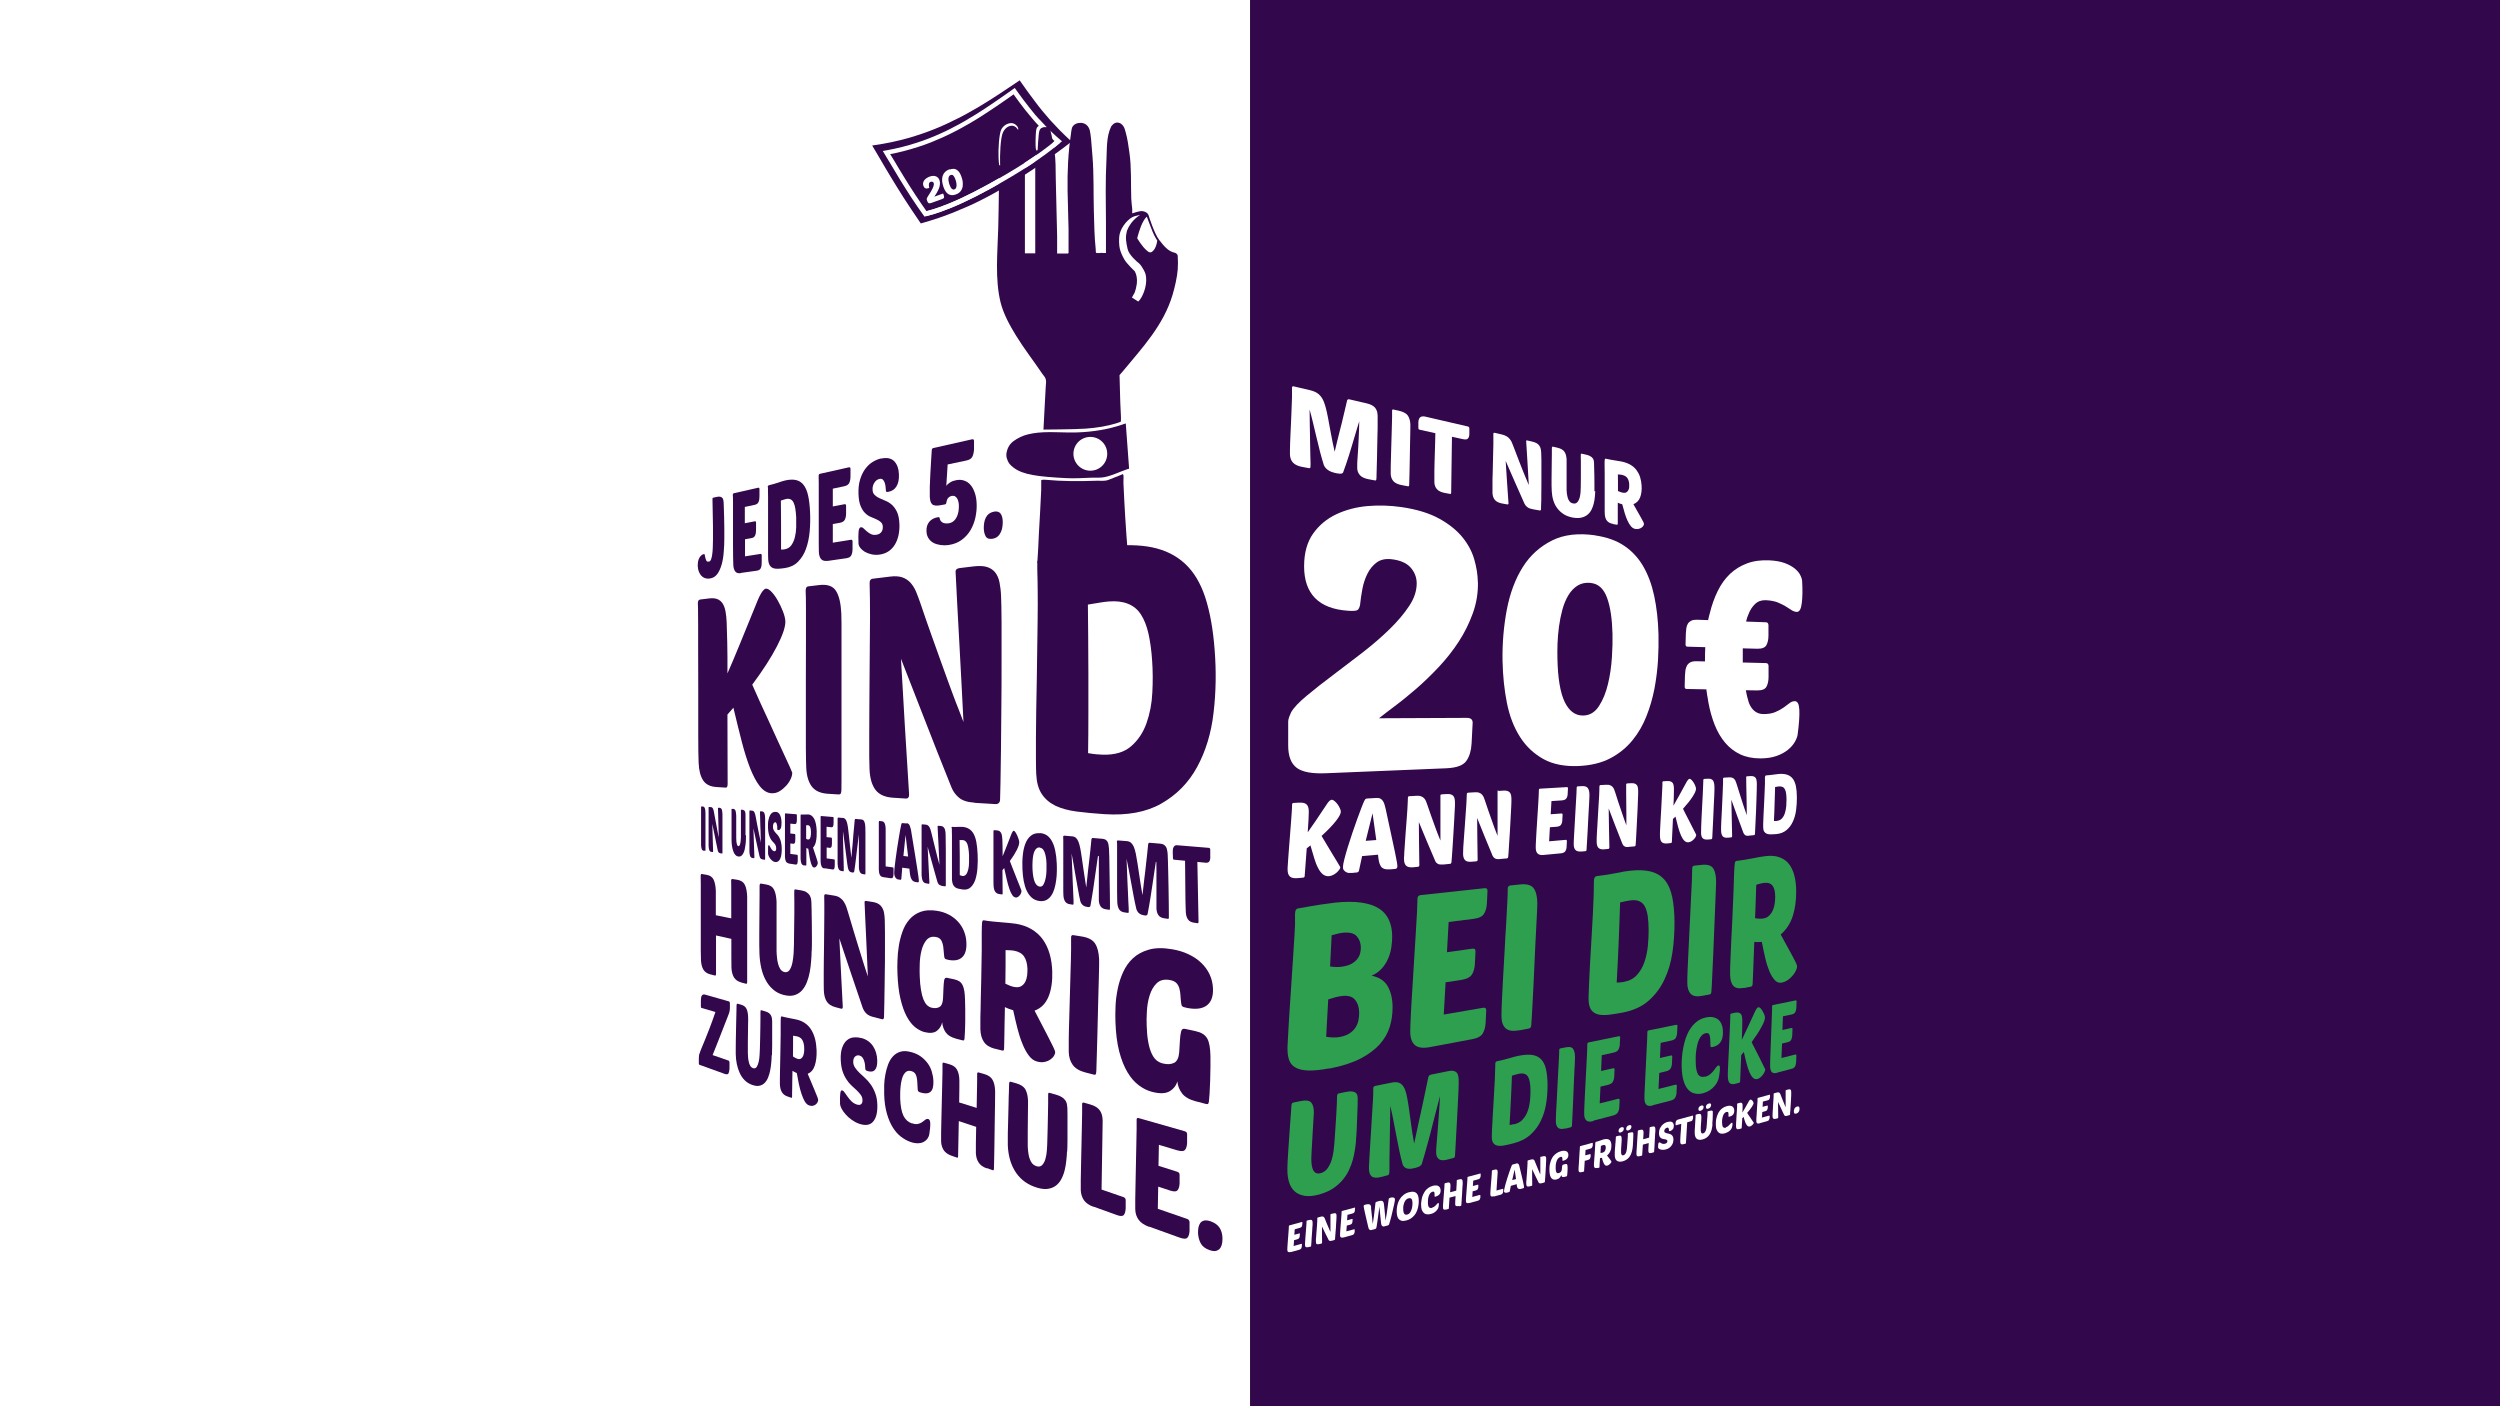 <?xml version="1.0" encoding="UTF-8"?>
<svg id="Ebene_1" xmlns="http://www.w3.org/2000/svg" xmlns:xlink="http://www.w3.org/1999/xlink" version="1.1" viewBox="0 0 2560 1440">
  <rect x="0" y="0" width="2560" height="1440" fill="#333333" stroke="none"/>
  <!-- Generator: Adobe Illustrator 29.6.1, SVG Export Plug-In . SVG Version: 2.1.1 Build 9)  -->
  <defs>
    <style>
      .st0 {
        fill: none;
      }

      .st1 {
        fill: #32074c;
      }

      .st2 {
        fill: #fff;
      }

      .st3 {
        fill: #2e9f4e;
      }

      .st4 {
        clip-path: url(#clippath);
      }
    </style>
    <clipPath id="clippath">
      <rect class="st0" width="2560" height="1440"/>
    </clipPath>
  </defs>
  <rect class="st2" width="1280" height="1440"/>
  <rect class="st1" x="1280.3" width="1279.7" height="1440"/>
  <g class="st4">
    <path class="st3" d="M1361.2,1094c-8.4,1.6-15.3,2.3-20.8,2.2-5.5-.1-9.9-1-13.2-2.7-3.3-1.7-5.6-4.1-6.9-7.4-1.3-3.2-1.9-7.3-1.9-12,0-1.4,0-3.5.2-6.1.1-2.6.3-6.4.6-11.1.3-4.8.6-11,1.1-18.6.5-7.6,1.1-17.1,1.9-28.6,1-14.2,1.7-25.4,2.2-33.7.5-8.3.9-14.6,1.2-19.2.3-4.5.4-7.7.5-9.5,0-1.8,0-3.3,0-4.6,0-2.5,0-4.6,0-6.1,0-1.6.2-2.8.4-3.7.2-.9.6-1.6,1.1-2,.5-.4,1.3-.7,2.3-.8,8.6-1.5,15.8-2.8,21.7-3.7,5.9-.9,11-1.6,15.4-2.1,10.6-1.1,19.7-1.1,27.2,0,7.4,1.1,13.4,3.1,18,6.1,4.6,2.9,7.9,6.9,10.1,11.7,2.2,4.8,3.3,10.5,3.3,16.9,0,3.6-.3,7.3-.9,11.3-.6,3.9-1.7,7.7-3.3,11.4-1.6,3.7-3.7,7-6.5,10.1-2.7,3-6.2,5.5-10.4,7.3,7.8,1.6,13.4,5.2,16.6,11,3.2,5.7,4.9,12.9,4.9,21.4,0,6.9-.9,13.6-2.9,20-2,6.4-5.4,12.4-10.3,17.9-5,5.5-11.6,10.4-19.9,14.7-8.4,4.3-19,7.7-32,10.2M1372.8,1020.1c-1.5.2-3.4.6-5.7,1.2-2.3.6-4.6,1.3-7,2.1l-2.1,38.3c5.1.8,9.7.9,13.8.2,4.3-.8,7.8-2.1,10.4-3.9,2.6-1.8,4.7-3.9,6.1-6.2,1.4-2.3,2.4-4.8,2.8-7.4.5-2.6.7-5,.7-7.1,0-5.6-1.5-10.2-4.3-13.6-2.9-3.5-7.8-4.7-14.7-3.6M1363.6,957.7c-.3,4.1-.5,8.8-.7,14.2-.2,5.4-.5,11.4-.9,17.8,4.5.6,8.5.7,12,.2,4.2-.6,7.5-1.6,10-3,2.5-1.4,4.4-3.1,5.9-4.9,1.4-1.9,2.4-3.8,2.9-5.9.5-2,.7-4,.7-5.8,0-4.7-1.5-8.6-4.3-11.7-2.8-3.1-7.7-4.2-14.7-3.4-1.5.2-3.3.5-5.1,1-1.9.5-3.8,1-5.8,1.5"/>
    <path class="st3" d="M1464.4,1072.2c-7.2,1.4-12.3.7-15.5-2-3.1-2.7-4.7-7.1-4.8-13.2,0-3,.1-8.1.5-15.4.3-7.3.8-15.6,1.4-24.9.6-9.3,1.2-19.1,1.8-29.4.6-10.3,1.2-20,1.8-29.1.6-9.1,1.1-17.1,1.4-23.9.3-6.8.5-11.5.5-14,0-2.2,1-3.4,3.1-3.7l65.7-7.1c.7,0,1.4,0,2,.4.6.4.9,1.1.9,2.3l-.6,12.7c-.2,4.3-1.2,7.9-2.9,10.7-1.7,2.9-5.3,4.6-10.8,5.3l-25.5,3.2-1.7,31,26.3-3.7c.7-.1,1.4,0,2,.4.6.3.9,1.1.9,2.2l-.6,12.8c-.2,4.3-1.2,8-2.9,10.9-1.8,2.9-5.4,4.8-10.9,5.7l-16.2,2.5-1.9,33,40.6-7c.7-.1,1.4,0,2,.4.6.4.9,1.1.9,2.1l-.6,12.8c-.2,4.3-1.2,8-2.9,10.9-1.7,3-5.3,5-10.8,6l-43.1,8.1Z"/>
    <path class="st3" d="M1555.9,1055c-6.5,1.2-11.2.6-14.1-2-2.9-2.6-4.3-6.8-4.3-12.6,0-2.8.1-7.7.4-14.6.3-6.9.7-14.8,1.2-23.7.5-8.9,1-18.2,1.6-28,.5-9.8,1-19.1,1.6-27.7.5-8.7.9-16.3,1.2-22.8.3-6.5.5-11,.4-13.4,0-2.1.9-3.3,2.8-3.5l9.6-1c7-.8,11.7.5,14.2,3.9,2.4,3.3,3.7,8.5,3.7,15.6,0,.7,0,2.9-.2,6.7-.1,3.8-.4,8.5-.7,14.2-.3,5.7-.6,12.1-1,19.2-.3,7.1-.7,14.3-1,21.7-.3,7.4-.7,14.7-1,21.8-.3,7.1-.7,13.5-1,19.3-.3,5.8-.6,10.6-.8,14.5-.2,3.9-.4,6.2-.5,7.1-.1,1.1-.3,2-.7,2.5-.3.6-1,.9-2.1,1.1l-9.5,1.8Z"/>
    <path class="st3" d="M1632.4,900.4c0-1.1.4-1.9,1-2.4.6-.5,1.1-.8,1.7-.9,7.2-.8,13.9-1.8,20-3.1,6.1-1.3,10.9-2.1,14.4-2.4,8.6-.9,15.8-.6,21.5,1,5.7,1.6,10.3,4.5,13.8,8.7,3.5,4.2,6,9.9,7.5,17,1.5,7.1,2.3,15.8,2.4,26,0,10.4-.6,20.6-2.1,30.8-1.5,10.2-4.2,19.5-8.2,27.9-4,8.5-9.4,15.7-16.2,21.7-6.9,6.1-15.8,10.1-26.7,12.2-5.1,1-9.7,1.7-13.9,2.2-4.3.5-7.9.4-11-.3-3.1-.8-5.5-2.3-7.2-4.7-1.7-2.4-2.6-5.9-2.7-10.7,0-1.8,0-4.4.2-7.9.1-3.5.3-7.7.5-12.6.2-4.9.5-10.3.8-16.2.3-5.9.7-12.1,1.1-18.6.7-13.4,1.3-24.1,1.8-32.1.4-8,.7-14.2.8-18.7.1-4.5.2-7.9.2-10.2,0-2.3,0-4.5.2-6.7M1662.5,1005.5c5.7-1,10.3-3.3,13.7-7.1,3.4-3.7,5.9-8.1,7.7-13.3,1.8-5.1,2.9-10.6,3.5-16.4.6-5.8.8-11.3.8-16.3,0-5.5-.4-10.2-.9-14.2-.6-4-1.6-7.3-2.9-9.9-1.4-2.6-3.3-4.4-5.7-5.4-2.4-1.1-5.5-1.4-9.1-.9-1.1.1-2.6.4-4.3.7-1.7.4-3.8.8-6.3,1.4-.2,4.9-.4,10.7-.6,17.4-.3,6.7-.5,13.8-.8,21.2-.3,7.4-.6,14.9-1,22.4-.4,7.6-.7,14.6-1.1,21,1.6,0,3,0,4.2-.2,1.2-.1,2.3-.3,3.1-.4"/>
    <path class="st3" d="M1742.7,1019.8c-5.3,1-9.1.3-11.4-2.1-2.3-2.4-3.5-6.2-3.5-11.4,0-2.5,0-6.9.3-13.1.2-6.2.6-13.3,1-21.2.4-7.9.8-16.3,1.2-25.1.4-8.8.8-17.1,1.2-24.9.4-7.8.7-14.6,1-20.5.2-5.8.3-9.8.3-12,0-1.9.7-2.9,2.2-3.1l7.8-.8c5.7-.6,9.5.6,11.5,3.6,2,3,3,7.7,3,14.1,0,.6,0,2.6-.2,6-.1,3.4-.3,7.7-.5,12.8-.2,5.2-.5,10.9-.7,17.2-.3,6.4-.5,12.9-.8,19.5-.3,6.7-.5,13.2-.8,19.6-.3,6.4-.5,12.1-.8,17.3-.2,5.2-.4,9.5-.6,13-.2,3.5-.3,5.6-.4,6.4,0,1-.3,1.8-.5,2.3-.3.5-.8.8-1.7,1l-7.7,1.4Z"/>
    <path class="st3" d="M1785.7,1011.6c-5.1,1-8.7.2-10.8-2.1-2.1-2.4-3.2-6.3-3.3-11.8,0-1.5,0-4,.1-7.6.1-3.6.3-7.8.5-12.6.2-4.9.5-10.2.7-16,.3-5.8.5-11.7.9-17.7.6-12.6,1-22.8,1.3-30.6.2-7.8.4-13.9.6-18.4.2-5.6.5-9.1.7-10.7.3-1.6.8-2.4,1.7-2.5,2.8-.3,5.6-.7,8.5-1.2,2.9-.5,5.6-1,8.3-1.5,2.6-.5,5.1-1,7.4-1.4,2.3-.4,4.4-.7,6.2-.9,5.5-.6,10.2-.1,14.1,1.4,3.9,1.5,7.1,3.8,9.5,7,2.4,3.2,4.2,7.1,5.4,11.9,1.2,4.7,1.8,10.1,1.8,16.1,0,9.2-1.1,17.7-3.6,25.3-2.5,7.6-6.6,13.8-12.3,18.6l10.8,19.7c2,3.7,3.4,6.6,4.5,8.6,1,2,1.5,3.6,1.5,4.6,0,.8-.3,2.1-1,3.7-.7,1.6-1.7,3.3-3.1,5-1.4,1.7-3,3.3-5,4.8-2,1.4-4.2,2.4-6.6,2.9-2.7.5-5.1-.3-7.1-2.5-2-2.2-3.9-5.2-5.5-9-1.6-3.9-3.1-8.4-4.3-13.7-1.2-5.3-2.4-10.8-3.5-16.5-3.1.3-5.7.3-7.7,0-.2,5.4-.4,10.6-.6,15.5-.2,4.9-.4,9.3-.5,13.2-.1,3.9-.3,7.1-.4,9.6-.2,2.5-.2,4-.2,4.5,0,1-.2,1.7-.5,2.2-.3.5-.8.8-1.6.9l-6.6,1.3ZM1806.1,904.1c-1,.1-2.2.4-3.5.7-1.3.3-2.7.7-4.2,1.2-.1,4.3-.3,9.4-.5,15.3-.2,5.9-.4,12.3-.7,19,3.1.5,5.7.6,8,.3,2.7-.4,4.9-1.4,6.5-3.1,1.7-1.7,3-3.7,3.9-5.9.9-2.2,1.5-4.6,1.8-7,.3-2.4.4-4.6.4-6.6,0-4.9-.9-8.6-2.7-11-1.7-2.4-4.8-3.4-9.1-2.9"/>
    <path class="st3" d="M1388.6,1167.8c-.2,2.8-.6,5.8-1.1,9.2-.5,3.4-1.2,6.9-2.2,10.6-1,3.6-2.4,7.3-4.1,10.9-1.7,3.6-4,7-6.7,10.2-2.8,3.2-6.1,6.1-10,8.6-3.9,2.5-8.7,4.5-14.2,6-5.6,1.5-10.5,1.9-14.5,1.2-4.1-.7-7.4-2.2-10-4.5-2.6-2.4-4.5-5.4-5.7-9.2-1.2-3.7-1.8-7.9-1.8-12.5,0-2.1,0-4.9.2-8.4.2-3.6.4-7.4.7-11.6.3-4.2.6-8.6.9-13.1.3-4.5.6-8.8.9-12.9.3-4.1.6-7.8.8-11.1.2-3.3.4-5.8.5-7.5,0-1.8.3-3,.6-3.6s.9-1,1.6-1.1l7.3-1.5c5.4-1.1,8.9-.6,10.8,1.4,1.8,2,2.8,5.4,2.8,10.1,0,.3,0,1.5-.2,3.7-.1,2.2-.3,4.9-.5,8.1-.2,3.2-.4,6.7-.6,10.4-.2,3.7-.4,7.3-.6,10.7-.2,3.4-.4,6.3-.5,8.9-.1,2.5-.2,4.2-.2,5,0,1.6,0,3.4.2,5.4.1,2,.5,3.9,1.1,5.6.6,1.7,1.5,3,2.8,4,1.3.9,3.1,1.1,5.4.5,2.9-.7,5.3-2.4,7.1-4.9,1.8-2.6,3.2-5.4,4.2-8.6,1-3.2,1.6-6.3,2-9.4.4-3.1.6-5.6.8-7.6.3-4.7.6-9.6,1-14.6.3-5,.7-9.7.9-14,.3-4.3.5-8.1.6-11.3.1-3.2.2-5.4.2-6.6,0-1.8.1-3,.4-3.6.3-.5.8-.9,1.6-1.1l6.9-1.4c2.8-.6,5-.8,6.7-.5,1.6.2,2.8.7,3.7,1.4.8.7,1.3,1.7,1.6,2.8.2,1.1.3,2.3.3,3.6,0,1.2,0,3.4-.1,6.6-.1,3.3-.2,7-.4,11.1-.1,4.2-.3,8.5-.5,12.9-.2,4.5-.5,8.4-.8,11.8"/>
    <path class="st3" d="M1474.9,1121c-.6,2.2-1.3,5-2.2,8.5-.9,3.5-1.9,7.3-3,11.5-1.1,4.2-2.2,8.6-3.4,13.3-1.2,4.7-2.3,9.3-3.6,13.8-1.2,4.5-2.4,8.8-3.6,13-1.2,4.1-2.3,7.8-3.2,10.9-.3.8-.9,1.5-1.9,2.1-.9.6-2.4,1.2-4.5,1.8-1.3.3-2.6.6-4,.8-1.4.2-2.7.2-3.9,0-1.2-.2-2.2-.6-3.1-1.3-.9-.6-1.6-1.6-2.1-2.7-1.2-4.2-2.3-8.8-3.4-14-1.1-5.2-2.2-10.5-3.2-16-1.1-5.5-2.1-10.8-3.1-16.1-1-5.3-2-10-3.1-14.3,0,1.2,0,3.4,0,6.4,0,3-.1,6.5-.2,10.5,0,4-.1,8.3-.2,12.9,0,4.6-.2,9.1-.2,13.5,0,4.4-.1,8.4-.2,12.2,0,3.8,0,6.8,0,9.2,0,2.6-.1,4.4-.4,5.1-.3.8-.8,1.3-1.5,1.4l-6.5,1.7c-4.6,1.2-7.8,1-9.7-.5-1.9-1.5-2.9-4.2-2.9-8.2,0-1.1,0-2.9.2-5.5.1-2.6.3-5.6.5-9.2.2-3.5.5-7.4.7-11.6.3-4.2.5-8.5.8-12.8.4-5.9.7-10.8.9-14.7.3-3.9.5-7.2.6-9.8.1-2.6.3-4.7.4-6.4.1-1.6.2-3.1.2-4.3,0-1.3,0-2.4.1-3.6,0-1.1,0-2.5,0-4.2,0-.7.2-1.3.7-1.7.5-.4.9-.7,1.3-.7l16.7-3.4c3.1-.6,5.6-.6,7.5.1,1.9.7,3.5,2,4.8,4.1,1.3,2,2.3,4.7,3.1,8.2.8,3.4,1.5,7.6,2.2,12.4.7,4.8,1.5,10.3,2.3,16.6.8,6.3,1.9,13.3,3.3,21,1.2-5.7,2.2-10.4,3-14.1.8-3.7,1.5-6.9,2-9.4.6-2.5,1-4.6,1.4-6.2.4-1.6.7-3.2,1-4.6.3-1.4.6-2.9,1-4.6.4-1.6.8-3.7,1.3-6.1.5-2.4,1.2-5.5,1.9-9.1.8-3.6,1.7-8.2,2.9-13.8.1-.5.4-1.1.8-1.6.4-.5,1-.9,2-1.1l17.3-3.5c2.3-.5,4.2-.6,5.6-.3,1.4.3,2.5.8,3.3,1.7.8.8,1.3,2,1.6,3.4.3,1.4.5,3.1.5,5,0,1.9,0,5.1-.2,9.4-.2,4.4-.4,9.3-.7,14.8-.3,5.5-.6,11.2-.9,17.1-.3,5.9-.6,11.3-.9,16.4-.3,5-.5,9.3-.7,12.8-.2,3.5-.3,5.6-.4,6.2,0,.7-.2,1.2-.4,1.6-.2.4-.6.6-1.3.8l-6,1.6c-4.2,1.1-7.1.9-8.9-.5-1.8-1.5-2.6-3.7-2.7-6.8,0-.9,0-2.7.2-5.2.2-2.5.4-5.5.7-8.9.3-3.4.6-7.1.9-11.2.3-4,.6-8.1.9-12.1.3-4,.5-7.9.8-11.6.2-3.8.4-7.1.5-9.9"/>
    <path class="st3" d="M1531.2,1088.8c0-.7.3-1.2.7-1.5.4-.4.7-.6,1.1-.6,4.6-.9,8.9-2,12.9-3.2,4-1.2,7.1-2,9.3-2.4,5.6-1.1,10.3-1.4,14-.8,3.7.6,6.7,2.1,9,4.5,2.3,2.4,3.9,5.7,4.9,10,1,4.3,1.5,9.6,1.6,15.9,0,6.4-.4,12.8-1.4,19.1-1,6.4-2.8,12.3-5.4,17.7-2.6,5.4-6.1,10.2-10.6,14.3-4.5,4.1-10.3,7.1-17.3,8.9-3.3.9-6.3,1.6-9,2.1-2.7.6-5.1.7-7.1.4-2-.3-3.5-1.1-4.6-2.5-1.1-1.4-1.7-3.5-1.7-6.4,0-1.1,0-2.7.1-4.8,0-2.2.2-4.7.4-7.7.1-3,.3-6.3.5-9.9.2-3.6.4-7.4.7-11.4.5-8.2.9-14.8,1.1-19.7.3-4.9.5-8.7.5-11.5,0-2.8.1-4.8.2-6.2,0-1.4,0-2.8.1-4.1M1550.5,1151.3c3.7-.9,6.7-2.6,8.9-5.1,2.2-2.5,3.9-5.3,5-8.6,1.2-3.2,1.9-6.7,2.3-10.3.4-3.6.5-7,.5-10.1,0-3.4-.2-6.3-.6-8.7-.4-2.4-1-4.4-1.9-5.9-.9-1.5-2.1-2.5-3.7-3-1.6-.5-3.6-.5-5.9,0-.7.2-1.7.4-2.8.7-1.1.3-2.5.7-4.1,1.2-.1,3-.3,6.6-.4,10.7-.2,4.1-.4,8.5-.6,13-.2,4.6-.4,9.2-.7,13.8-.2,4.6-.5,9-.7,12.9,1,0,1.9-.2,2.7-.4.8-.2,1.5-.3,2-.4"/>
    <path class="st3" d="M1603,1155.5c-3.5.9-6,.7-7.5-.6-1.5-1.3-2.3-3.6-2.3-6.8,0-1.6,0-4.3.2-8.1.2-3.9.4-8.3.7-13.2.3-4.9.6-10.1.8-15.6.3-5.5.5-10.6.8-15.5.3-4.8.5-9.1.7-12.7.2-3.6.2-6.1.2-7.4,0-1.2.5-1.9,1.5-2.1l5.1-1c3.8-.8,6.3-.3,7.6,1.5,1.3,1.8,2,4.6,2,8.5,0,.4,0,1.6-.1,3.7,0,2.1-.2,4.8-.4,8-.2,3.2-.3,6.8-.5,10.8-.2,4-.4,8-.5,12.2-.2,4.2-.4,8.2-.5,12.2-.2,4-.4,7.6-.5,10.8-.2,3.2-.3,5.9-.4,8.1-.1,2.2-.2,3.5-.2,4,0,.6-.2,1.1-.4,1.4-.2.3-.5.6-1.1.7l-5.1,1.3Z"/>
    <path class="st3" d="M1631.6,1148c-3.3.9-5.7.7-7.2-.7-1.5-1.3-2.2-3.5-2.2-6.7,0-1.5,0-4.2.2-8,.2-3.8.4-8.1.6-12.9.3-4.8.5-9.9.8-15.3.3-5.4.5-10.4.8-15.2.3-4.7.5-8.9.6-12.5.2-3.6.2-6,.2-7.3,0-1.2.5-1.8,1.4-2l30.9-6.3c.3,0,.7,0,.9.1.3.2.4.5.4,1.1l-.3,6.7c0,2.3-.6,4.2-1.4,5.7-.8,1.6-2.5,2.6-5.1,3.2l-12,2.6-.7,16.2,12.4-2.8c.3,0,.7,0,1,.1.3.2.4.5.4,1.1l-.3,6.7c0,2.3-.6,4.2-1.4,5.8-.8,1.6-2.5,2.7-5.1,3.3l-7.6,1.8-.8,17.2,19.1-4.8c.3,0,.7,0,.9.2.3.2.4.6.4,1.1l-.3,6.7c0,2.3-.6,4.2-1.4,5.8-.8,1.6-2.5,2.7-5.1,3.4l-20.2,5.3Z"/>
    <path class="st3" d="M1692.5,1132c-3,.8-5.2.6-6.6-.7-1.3-1.3-2-3.4-2-6.4,0-1.5,0-4,.2-7.6.1-3.6.3-7.7.6-12.3.2-4.6.5-9.5.7-14.6.2-5.1.5-9.9.7-14.5.2-4.5.4-8.5.6-11.9.1-3.4.2-5.7.2-7,0-1.1.4-1.7,1.3-1.9l28.2-5.7c.3,0,.6,0,.9.1.3.2.4.5.4,1.1l-.3,6.4c0,2.2-.5,4-1.2,5.5-.7,1.5-2.3,2.5-4.7,3l-11,2.4-.7,15.5,11.3-2.6c.3,0,.6,0,.9.1.3.2.4.5.4,1.1l-.3,6.4c0,2.2-.5,4-1.3,5.5-.8,1.5-2.3,2.6-4.7,3.1l-7,1.7-.8,16.4,17.5-4.4c.3,0,.6,0,.9.2.3.2.4.5.4,1l-.3,6.4c0,2.2-.5,4-1.3,5.5-.7,1.5-2.3,2.6-4.7,3.2l-18.5,4.8Z"/>
    <path class="st3" d="M1746,1102.6c2-.5,3.8-1.4,5.2-2.6,1.4-1.2,2.6-2.4,3.6-3.7,1-1.3,1.8-2.4,2.6-3.5.8-1,1.5-1.6,2.3-1.8,1-.2,1.5.7,1.5,2.8,0,1.1,0,2.5-.3,4.1-.2,1.6-.4,3.4-.8,5.4-.2,1.2-.7,2.6-1.4,4.2-.7,1.6-1.8,3.2-3.1,4.7-1.3,1.6-2.9,3-4.9,4.3-2,1.3-4.2,2.3-6.8,3-2.6.7-5.1.8-7.7.4-2.6-.4-4.9-1.6-7-3.6-2.1-2-3.8-5-5.1-9.1-1.3-4-2-9.3-2.1-15.9,0-2.4,0-5.1.3-8.3.2-3.2.6-6.4,1.3-9.9.6-3.4,1.6-6.8,2.7-10.3,1.2-3.4,2.7-6.6,4.6-9.4,1.9-2.9,4.1-5.3,6.8-7.4,2.7-2.1,5.9-3.5,9.6-4.2,2.9-.6,5.5-.6,7.6,0,2.1.5,3.9,1.5,5.3,2.9,1.4,1.4,2.4,3.2,3.1,5.3.7,2.1,1,4.5,1,7,0,4.4-.8,7.8-2.6,10.3-1.8,2.5-4.4,4.1-7.8,4.8-1.1.2-1.8.3-2,0-.3-.2-.4-.7-.4-1.4,0-2.4-.1-4.4-.2-6.1,0-1.7-.3-3.1-.6-4.2-.3-1.1-.8-1.8-1.4-2.2-.6-.4-1.5-.5-2.6-.2-1.6.3-3,1.1-4.1,2.3-1.1,1.2-2.1,2.6-2.8,4.3-.8,1.7-1.4,3.5-1.8,5.5-.5,2-.8,4-1.1,6.1-.3,2-.4,4-.5,5.8,0,1.9,0,3.4,0,4.8,0,6.5.9,10.9,2.4,13.3,1.6,2.4,3.9,3.1,7.2,2.3"/>
    <path class="st3" d="M1807.6,1095.3c0,.5-.2,1.3-.6,2.2-.4.9-1,1.9-1.7,2.9-.7,1-1.6,1.9-2.6,2.8-1,.9-2,1.4-3.1,1.7-1.7.4-3.2,0-4.5-1.2-1.3-1.2-2.5-3.1-3.6-5.6-1.1-2.5-2.1-5.6-3-9.1-.9-3.6-1.9-7.5-2.8-11.8l-2.7,3.2-1.1,26.6c0,.6-.1,1-.3,1.2-.1.3-.4.5-.8.6l-3.9,1c-2.7.7-4.6.4-5.8-.8-1.1-1.2-1.7-3.4-1.8-6.4,0-1,0-2.4,0-4.4,0-2,.1-4.3.3-7,.1-2.7.2-5.6.4-8.8.1-3.2.3-6.5.5-9.8.3-6.7.5-11.9.7-15.8.2-3.9.3-6.9.4-9.2,0-2.2.1-3.9.2-5,0-1.1,0-2.1,0-3,0-1,.4-1.6,1.1-1.8l3.9-.8c1.5-.3,2.7-.3,3.7,0,.9.3,1.6.7,2.2,1.4.5.7.9,1.6,1.1,2.8.2,1.1.3,2.5.3,4.1,0,1.6,0,4.1-.1,7.6,0,3.5-.2,7.5-.4,11.9,1.6-3.2,3.4-7.2,5.6-11.8,2.2-4.7,4.8-10.4,7.9-17.1.1-.3.3-.7.6-1.2.2-.5.5-1,.8-1.4.3-.5.6-.9,1-1.2.3-.4.7-.6,1-.7.6-.1,1.3.2,2.1.9.8.7,1.5,1.7,2.2,2.9.7,1.2,1.3,2.4,1.8,3.6.5,1.3.7,2.4.7,3.3,0,1.9-1.1,5.1-3.5,9.4-2.3,4.4-5.7,9.6-10.1,15.6.8,1.8,1.7,3.7,2.8,5.7,1,2,2.1,4,3.1,6.1,1,2.1,2,4.1,3,6,1,1.9,1.8,3.7,2.6,5.2.8,1.5,1.4,2.7,1.8,3.7.5.9.7,1.5.7,1.6"/>
    <path class="st3" d="M1819.7,1098.6c-2.5.6-4.3.4-5.4-.8-1.1-1.2-1.6-3.1-1.7-5.8,0-1.3,0-3.6.1-6.9.1-3.2.2-7,.4-11.1.2-4.2.4-8.5.5-13.2.2-4.6.4-9,.5-13,.2-4.1.3-7.7.4-10.7.1-3.1.2-5.2.1-6.3,0-1,.3-1.6,1.1-1.7l23-4.7c.3,0,.5,0,.7.1.2.1.3.5.3,1l-.2,5.8c0,2-.4,3.6-1,4.9-.6,1.3-1.9,2.2-3.8,2.6l-9,1.9-.5,14,9.3-2.1c.3,0,.5,0,.7.1.2.1.3.5.3,1l-.2,5.8c0,2-.4,3.6-1,5-.6,1.4-1.9,2.3-3.8,2.7l-5.7,1.4-.6,14.8,14.3-3.6c.3,0,.5,0,.7.2.2.2.3.5.3.9l-.2,5.8c0,2-.4,3.6-1,5-.6,1.4-1.9,2.3-3.8,2.8l-15.1,4Z"/>
    <path class="st2" d="M1322,1282c-1.3.4-2.3.3-2.9,0-.6-.4-.9-1.2-.9-2.2,0-.5,0-1.4.1-2.7,0-1.3.2-2.8.3-4.4.1-1.7.2-3.4.4-5.2.1-1.8.3-3.6.4-5.2.1-1.6.2-3,.3-4.3,0-1.2.1-2.1.1-2.5,0-.4.2-.6.6-.7l12.7-3.5c.1,0,.3,0,.4,0,.1,0,.2.2.2.4l-.2,2.3c0,.8-.2,1.5-.6,2.1-.3.6-1.1,1-2.1,1.3l-5,1.4-.4,5.6,5.1-1.4c.1,0,.3,0,.4,0,.1,0,.2.2.2.4l-.2,2.3c0,.8-.3,1.5-.6,2.1-.4.6-1.1,1-2.1,1.3l-3.1.9-.4,5.9,7.9-2.2c.1,0,.3,0,.4,0,.1,0,.2.2.2.4l-.2,2.3c0,.8-.2,1.5-.6,2.1-.4.6-1.1,1-2.1,1.3l-8.3,2.3Z"/>
    <path class="st2" d="M1340.1,1277c-1.3.4-2.3.3-2.9,0-.6-.4-.9-1.2-.9-2.2,0-.5,0-1.4.1-2.7,0-1.3.2-2.8.3-4.4.1-1.6.2-3.4.4-5.2.1-1.8.2-3.6.4-5.2.1-1.6.2-3,.3-4.3,0-1.2.1-2.1.1-2.5,0-.4.2-.6.6-.7l2-.5c1.5-.4,2.4-.3,2.9.2.5.5.8,1.5.7,2.8,0,.1,0,.5,0,1.3,0,.7,0,1.6-.2,2.7,0,1.1-.2,2.3-.2,3.6,0,1.3-.2,2.7-.3,4.1,0,1.4-.2,2.8-.3,4.1s-.2,2.6-.2,3.6c0,1.1-.1,2-.2,2.7,0,.7,0,1.2-.1,1.3,0,.2,0,.4-.1.5,0,.1-.2.2-.4.3l-2,.5Z"/>
    <path class="st2" d="M1363.7,1270.5c-1,.3-1.7.3-2.2.1-.5-.2-.8-.5-1-.9-1.2-2.4-2.4-4.8-3.5-7-1.1-2.3-2.2-4.5-3.3-6.8,0,2.8,0,5.6,0,8.4,0,2.8,0,5.6.1,8.4,0,.4-.2.6-.6.7l-2,.5c-1.4.4-2.3.3-2.9,0-.6-.4-.8-1.2-.8-2.4,0-.3,0-.8,0-1.6,0-.8,0-1.6.2-2.7,0-1,.2-2.2.2-3.4,0-1.2.2-2.5.3-3.8.2-2,.3-3.7.4-5,0-1.3.2-2.4.2-3.4,0-.9.1-1.7.1-2.3,0-.6,0-1.3,0-1.9,0-.4.2-.6.6-.7l2.9-.8c.8-.2,1.4-.3,1.9-.2.5,0,.9.2,1.2.5.3.2.6.6.8.9.2.4.4.8.5,1.2.6,1.5,1.1,2.7,1.5,3.8.4,1.1.8,2,1.2,2.8.3.8.6,1.5.9,2.1.2.6.5,1.1.7,1.6.2.5.4,1,.6,1.4.2.4.4.9.7,1.5,0-1.5,0-3.1,0-4.7,0-1.6,0-3.2,0-4.8,0-1.5,0-3,0-4.5,0-1.4,0-2.7,0-3.9,0-.2.2-.4.6-.5l2-.5c.8-.2,1.4-.3,1.9-.3.5,0,.8.2,1.1.4.3.3.4.6.5,1,0,.4.1,1,.1,1.6,0,.7,0,1.7-.1,3,0,1.4-.2,2.9-.3,4.6-.1,1.7-.2,3.4-.3,5.3-.1,1.8-.2,3.5-.4,5-.1,1.5-.2,2.8-.3,3.9,0,1.1-.1,1.7-.2,1.9,0,.2,0,.4-.2.5-.1.1-.3.2-.4.3l-2.9.8Z"/>
    <path class="st2" d="M1376,1267.1c-1.3.4-2.3.3-2.9,0-.6-.4-.9-1.2-.9-2.2,0-.5,0-1.4.1-2.7,0-1.3.2-2.7.3-4.4.1-1.6.2-3.4.4-5.2.1-1.8.2-3.5.4-5.2s.2-3,.3-4.2c0-1.2.1-2,.1-2.5s.2-.6.6-.7l12.6-3.4c.1,0,.3,0,.4,0,.1,0,.2.2.2.4l-.2,2.3c0,.8-.2,1.5-.6,2.1-.3.6-1.1,1-2.1,1.3l-4.9,1.3-.4,5.6,5.1-1.4c.1,0,.3,0,.4,0,.1,0,.2.2.2.4l-.2,2.3c0,.8-.2,1.5-.6,2-.3.6-1.1,1-2.1,1.3l-3.1.8-.4,5.9,7.9-2.1c.1,0,.3,0,.4,0,.1,0,.2.2.2.4v2.3c-.2.8-.4,1.5-.7,2-.3.6-1.1,1-2.1,1.3l-8.2,2.3Z"/>
    <path class="st2" d="M1418.9,1249.6c.2-1.4.5-2.7.6-3.8.2-1.1.4-2.1.5-3,.1-.9.3-1.8.4-2.7.1-.9.3-1.9.4-3,.2-1.1.3-2.4.5-3.8.2-1.4.5-3.2.7-5.2,0-.5.2-.9.4-1,.2-.2.6-.4,1.2-.6.3,0,.6-.2,1.2-.3.5-.1,1-.1,1.6,0,.5,0,1,.2,1.4.5.4.3.6.8.6,1.5,0,.4,0,1.1-.2,2-.1.9-.3,2-.6,3.1-.3,1.2-.5,2.5-.9,3.9-.3,1.4-.7,2.8-1,4.3-.3,1.4-.7,2.8-1,4.2-.3,1.4-.7,2.6-1,3.7-.3,1.1-.6,2-.8,2.8-.2.8-.4,1.3-.5,1.5-.1.3-.3.6-.6.8-.3.2-.5.3-.8.4l-3.4.9c-.6.2-1.1.2-1.5,0-.4-.1-.8-.4-1-.7-.3-.3-.5-.7-.6-1.2-.2-.5-.3-1-.3-1.5l-1.7-17c-.1,1.2-.3,2.5-.5,4-.2,1.5-.4,3-.6,4.5-.2,1.5-.4,3-.6,4.5-.2,1.5-.4,2.8-.6,4.1-.2,1.2-.4,2.3-.5,3.2-.2.9-.3,1.5-.4,1.8-.1.3-.3.6-.6.7-.3.2-.5.3-.8.4l-3.4.9c-.6.2-1.1.2-1.5,0-.4-.1-.7-.4-1-.7-.3-.3-.5-.8-.6-1.2-.2-.5-.3-1-.4-1.5-1-4-1.7-7.2-2.3-9.8-.6-2.6-1.1-4.6-1.4-6.2-.3-1.5-.6-2.7-.7-3.4-.1-.7-.2-1.3-.2-1.6,0-.4.1-.8.4-1,.2-.2.8-.4,1.6-.6,1-.3,1.8-.4,2.5-.4.7,0,1.2,0,1.7.3.4.2.8.5,1,1,.2.5.4,1.1.4,1.8,0,.1,0,.2,0,.4,0,.2,0,.5,0,.9,0,.4,0,1,.2,1.8,0,.7.2,1.7.3,3,.1,1.2.3,2.8.5,4.6.2,1.8.4,4,.7,6.5.3-1.7.5-3,.6-4,.2-1,.3-1.9.4-2.7.1-.8.2-1.5.3-2.2,0-.7.2-1.6.3-2.7.1-1.1.3-2.4.5-4,.2-1.6.4-3.7.7-6.2,0-.2.1-.4.3-.5.2-.2.4-.3.7-.4.3-.1.5-.2.9-.3.3,0,.6-.2.9-.3.9-.3,1.8-.4,2.4-.5.7,0,1.2,0,1.7.2.4.2.8.5,1,.9.3.4.5.9.6,1.6,0,.3.2.8.2,1.3,0,.6.2,1.5.3,2.7.1,1.2.3,2.9.5,5.1.2,2.2.5,5,.8,8.5"/>
    <path class="st2" d="M1443.2,1220.8c1.7-.5,3.2-.6,4.4-.4,1.2.2,2.2.7,3,1.5.8.8,1.3,1.9,1.7,3.2.4,1.4.5,3,.5,4.8,0,1,0,2.2-.2,3.4-.1,1.2-.4,2.5-.7,3.8-.3,1.3-.8,2.6-1.4,3.9-.6,1.3-1.3,2.5-2.3,3.6-.9,1.1-2,2.1-3.3,3-1.3.9-2.8,1.6-4.6,2.1-2,.5-3.6.7-4.9.4-1.3-.3-2.3-.9-3.1-1.8-.8-.9-1.3-2-1.6-3.4-.3-1.4-.5-3-.5-4.7,0-2,.2-4,.7-6.1.4-2,1.1-3.9,2.2-5.7,1-1.8,2.3-3.3,4-4.7,1.7-1.4,3.7-2.4,6.2-3M1442.4,1227c-.8.2-1.5.6-2.1,1.1-.6.5-1.1,1.1-1.5,1.7-.4.7-.7,1.4-1,2.1-.2.7-.4,1.5-.6,2.2-.1.8-.2,1.5-.3,2.1,0,.7,0,1.3,0,1.8,0,2.3.4,4,1.1,4.9.7.9,1.7,1.2,3.1.8,1.1-.3,2-.9,2.7-1.9.7-.9,1.2-2,1.6-3.2.4-1.2.7-2.4.8-3.5.1-1.2.2-2.2.2-3,0-1.9-.3-3.3-.9-4.2-.6-.9-1.6-1.2-2.9-.8"/>
    <path class="st2" d="M1466.3,1236.7c1-.3,1.8-.6,2.4-1.1.7-.5,1.2-1,1.7-1.5.5-.5.9-1,1.2-1.4.4-.4.7-.7,1.1-.8.5-.1.7.2.7,1,0,.4,0,.9-.1,1.5,0,.6-.2,1.3-.4,2.1,0,.5-.3,1-.7,1.6-.4.6-.9,1.2-1.5,1.9-.6.6-1.4,1.2-2.3,1.8-.9.6-2,1-3.2,1.3-1.2.3-2.4.5-3.6.4-1.2,0-2.3-.4-3.2-1.1-.9-.7-1.7-1.7-2.3-3.1-.6-1.4-.9-3.3-.9-5.7,0-.8,0-1.8.2-3,.1-1.1.3-2.4.6-3.6.3-1.3.7-2.6,1.3-3.8.6-1.3,1.3-2.5,2.1-3.7.9-1.1,1.9-2.2,3.2-3.1,1.3-.9,2.8-1.6,4.5-2.1,1.4-.4,2.6-.5,3.6-.4,1,0,1.9.3,2.5.8.7.5,1.2,1.1,1.5,1.8.3.8.5,1.6.5,2.6,0,1.6-.4,3-1.3,4-.9,1-2.1,1.7-3.7,2.2-.5.1-.8.2-1,.1-.1,0-.2-.2-.2-.5,0-.9,0-1.6,0-2.3,0-.6-.1-1.2-.2-1.5-.1-.4-.4-.6-.6-.8-.3-.1-.7,0-1.2,0-.8.2-1.4.6-1.9,1-.5.5-1,1.1-1.3,1.7-.4.7-.7,1.4-.9,2.1-.2.8-.4,1.5-.5,2.3-.1.8-.2,1.5-.2,2.2,0,.7,0,1.3,0,1.8,0,2.4.3,4,1.1,4.8.7.8,1.8,1,3.3.6"/>
    <path class="st2" d="M1493.7,1234.9c-1.3.4-2.2.3-2.8,0-.6-.4-.8-1.1-.8-2.2,0-.6,0-1.6.1-3.1,0-1.5.2-3.1.3-4.9l-6.2,1.7-.7,10.8c0,.2,0,.4-.1.5,0,.1-.2.2-.4.3l-1.9.5c-1.3.4-2.2.3-2.8,0-.6-.4-.8-1.1-.8-2.2,0-.5,0-1.4.1-2.7,0-1.3.2-2.7.3-4.3.1-1.6.2-3.4.4-5.2.1-1.8.2-3.5.4-5.1.1-1.6.2-3,.3-4.2,0-1.2.1-2,.1-2.5,0-.4.2-.6.6-.7l1.9-.5c1.4-.4,2.4-.3,2.9.2.5.5.7,1.5.7,2.8,0,.2,0,.9-.1,2.2,0,1.3-.2,2.8-.3,4.6l6.3-1.7c0-1.1.1-2.3.2-3.4,0-1.1.2-2.1.2-3,0-.9.1-1.7.1-2.4,0-.7,0-1.2,0-1.5,0-.4.2-.6.6-.7l1.9-.5c1.4-.4,2.4-.3,2.9.2s.7,1.5.7,2.8c0,.1,0,.5,0,1.2,0,.7,0,1.6-.2,2.7,0,1.1-.1,2.3-.2,3.6,0,1.3-.2,2.7-.2,4.1,0,1.4-.2,2.7-.3,4.1,0,1.3-.2,2.5-.2,3.6,0,1.1-.1,2-.2,2.7,0,.7,0,1.2-.1,1.3,0,.2,0,.4-.1.5,0,.1-.2.2-.4.3l-1.9.5Z"/>
    <path class="st2" d="M1504.7,1231.8c-1.3.4-2.2.3-2.8,0-.6-.4-.8-1.1-.8-2.2,0-.5,0-1.4.1-2.7,0-1.3.2-2.7.3-4.3.1-1.6.2-3.3.4-5.1.1-1.8.2-3.5.4-5.1.1-1.6.2-3,.3-4.2,0-1.2.1-2,.1-2.5s.2-.6.6-.7l12.3-3.3c.1,0,.3,0,.4,0,.1,0,.2.2.2.4v2.3c-.2.8-.4,1.5-.7,2-.3.6-1,1-2.1,1.3l-4.8,1.3-.4,5.5,5-1.4c.1,0,.3,0,.4,0,.1,0,.2.2.2.4v2.3c-.2.8-.4,1.5-.7,2-.3.6-1,1-2.1,1.3l-3,.8-.4,5.8,7.7-2.1c.1,0,.3,0,.4,0,.1,0,.2.2.2.4v2.3c-.2.8-.4,1.5-.7,2-.3.6-1,1-2.1,1.3l-8,2.2Z"/>
    <path class="st2" d="M1529.7,1225c-1.3.4-2.2.3-2.8,0-.6-.4-.8-1.1-.8-2.2,0-.5,0-1.4.1-2.7,0-1.3.2-2.7.3-4.3.1-1.6.2-3.3.4-5.1.1-1.8.2-3.5.4-5.1.1-1.6.2-3,.3-4.2,0-1.2.1-2,.1-2.4,0-.4.2-.6.6-.7l1.9-.5c1.3-.4,2.2-.3,2.7,0,.5.4.7,1.2.7,2.2,0,.1,0,.2,0,.4,0,.1,0,.2,0,.4l-1.2,18.3,6.3-1.7c.1,0,.3,0,.4,0,.1,0,.2.2.2.4v2.3c-.2.8-.4,1.5-.7,2-.3.6-1,1-2.1,1.3l-6.6,1.8Z"/>
    <path class="st2" d="M1552.6,1191.4c.6-.2,1.1-.2,1.4,0,.4.1.7.4,1,.7.3.3.5.7.6,1.2.2.5.3,1,.4,1.5.9,3.9,1.7,7.1,2.3,9.6.6,2.5,1.1,4.6,1.4,6.1.3,1.6.6,2.7.7,3.5.1.8.2,1.3.2,1.6s0,.6-.2.8c-.2.2-.4.3-.7.4l-1.8.5c-1,.3-1.8.4-2.4.2-.6-.1-1-.4-1.4-.8-.3-.4-.5-1-.7-1.7-.1-.7-.3-1.5-.3-2.4l-6,1.7-1.1,5.6c-.1.4-.4.7-.8.8l-1.8.5c-.4.1-.8.2-1.1.2-.4,0-.7,0-1.1-.1-.3-.1-.6-.3-.8-.6-.2-.3-.3-.6-.3-1.1,0-.6.2-1.5.5-2.9.3-1.4.7-2.9,1.2-4.7.5-1.8,1.1-3.6,1.7-5.6.6-1.9,1.2-3.8,1.8-5.5.6-1.7,1.1-3.3,1.6-4.6.5-1.3.8-2.3,1.1-2.8.2-.4.4-.7.5-.8.1-.1.4-.2.8-.3l3.3-.9ZM1548.4,1208.4l4-1.1-1.4-9.7-2.5,10.8Z"/>
    <path class="st2" d="M1578.6,1211.6c-.9.3-1.6.3-2.1.1-.5-.2-.8-.5-1-.9-1.2-2.4-2.3-4.7-3.4-6.9-1-2.2-2.1-4.5-3.2-6.7,0,2.8,0,5.5,0,8.2,0,2.7,0,5.5.1,8.2,0,.4-.2.6-.6.7l-1.9.5c-1.3.4-2.2.3-2.8,0-.5-.4-.8-1.2-.8-2.3s0-.8,0-1.6c0-.7,0-1.6.2-2.6,0-1,.1-2.1.2-3.3,0-1.2.2-2.4.3-3.7.1-2,.3-3.6.3-4.9,0-1.3.2-2.4.2-3.3,0-.9,0-1.7.1-2.3,0-.6,0-1.3,0-1.9,0-.4.2-.6.6-.7l2.8-.8c.8-.2,1.4-.3,1.9-.2.5,0,.9.2,1.2.5.3.2.6.6.7.9.2.4.4.8.5,1.2.6,1.4,1,2.7,1.5,3.7.4,1,.8,1.9,1.1,2.7.3.8.6,1.5.8,2,.2.6.5,1.1.7,1.6.2.5.4.9.6,1.4.2.4.4.9.7,1.4,0-1.5,0-3.1,0-4.6,0-1.6,0-3.1,0-4.7,0-1.5,0-3,0-4.4,0-1.4,0-2.7,0-3.8s.2-.4.6-.5l1.9-.5c.8-.2,1.4-.3,1.8-.2.4,0,.8.2,1.1.4.3.3.4.6.5,1,0,.4.1.9.1,1.5s0,1.6-.1,3c0,1.3-.2,2.8-.2,4.5,0,1.7-.2,3.4-.3,5.2-.1,1.8-.2,3.4-.3,4.9-.1,1.5-.2,2.8-.3,3.8,0,1.1-.1,1.7-.2,1.9,0,.2,0,.4-.2.5-.1.1-.3.2-.4.3l-2.8.8Z"/>
    <path class="st2" d="M1602.2,1205.1c-1.2.3-2,.3-2.6-.1-.5-.4-.8-1-.8-1.8-.3.9-.8,1.8-1.6,2.7-.8.9-2,1.5-3.5,1.9-.9.2-1.8.3-2.6.1-.9-.2-1.6-.6-2.3-1.3-.7-.7-1.2-1.8-1.6-3.2-.4-1.4-.6-3.3-.6-5.5,0-.9,0-1.9.1-3,0-1.2.3-2.4.6-3.6.3-1.3.7-2.5,1.2-3.8.5-1.3,1.3-2.5,2.1-3.6.9-1.1,2-2.1,3.3-3,1.3-.9,2.8-1.6,4.6-2.1,1.2-.3,2.2-.5,3.1-.4.9,0,1.7.2,2.4.5.7.3,1.2.8,1.5,1.5.4.6.5,1.4.5,2.3,0,1.5-.4,2.7-1.3,3.7-.9,1-2.1,1.7-3.7,2.1-.5.1-.8.2-.9.1-.1,0-.2-.2-.2-.5,0-.4,0-.9,0-1.4,0-.5,0-.9-.2-1.2-.1-.4-.3-.6-.5-.8-.3-.2-.7-.2-1.2,0-1.1.3-2,.9-2.7,1.8-.7.9-1.2,1.9-1.5,3-.3,1.1-.6,2.2-.7,3.3,0,1.1-.1,2-.1,2.8,0,1.2,0,2.2.2,3,.1.8.3,1.4.6,1.9.3.4.6.7.9.8.4.1.8.1,1.3,0,.9-.2,1.6-.6,2.2-1.2.6-.6,1-1.4,1.1-2.5l.2-2.2c0-.8.2-1.4.3-1.9.1-.5.4-.8.8-.9l1.9-.5c.6-.2,1-.2,1.4-.2.4,0,.6.2.8.5.2.3.3.6.4,1.1,0,.5.1,1.1.1,1.8s0,1.2,0,2c0,.9,0,1.7-.1,2.6,0,.9-.1,1.7-.2,2.4,0,.7-.1,1.3-.2,1.6,0,.2-.1.4-.2.5,0,0-.2.2-.4.2l-1.9.5Z"/>
    <path class="st2" d="M1622.8,1188.4l-.7,10.6c0,.2,0,.4,0,.5,0,0-.1.2-.3.2l-1.9.5c-1.3.4-2.2.3-2.7,0-.5-.4-.8-1.1-.8-2.2s0-1.4.1-2.6c0-1.3.2-2.7.3-4.3.1-1.6.2-3.3.3-5.1.1-1.8.2-3.5.3-5.1.1-1.6.2-3,.3-4.2,0-1.2.1-2,.1-2.4s.2-.6.5-.7l12.1-3.3c.1,0,.3,0,.4,0,.1,0,.2.2.2.4v2.3c-.2.8-.4,1.4-.7,2-.3.6-1,1-2,1.3l-4.7,1.3-.3,5.5,4.9-1.3c.1,0,.3,0,.4,0,.1,0,.2.2.2.4v2.3c-.2.8-.4,1.4-.7,2-.3.6-1,1-2,1.3l-3,.8Z"/>
    <path class="st2" d="M1635.8,1195.9c-1.3.4-2.2.3-2.8-.1-.5-.4-.8-1.2-.8-2.3s0-.8,0-1.6c0-.7,0-1.6.2-2.6,0-1,.1-2.1.2-3.3,0-1.2.2-2.4.3-3.7.2-2.6.3-4.7.4-6.4,0-1.6.1-2.9.2-3.8,0-1.2.1-1.9.2-2.2,0-.3.2-.5.4-.6.7-.2,1.4-.4,2.2-.6.7-.2,1.5-.5,2.1-.7.7-.2,1.3-.5,1.9-.7.6-.2,1.1-.4,1.6-.5,1.5-.4,2.7-.5,3.8-.4s1.9.5,2.5,1c.6.6,1.1,1.3,1.4,2.3.3,1,.5,2.1.5,3.4,0,2-.3,3.8-1.1,5.6-.7,1.7-1.8,3.2-3.4,4.5l2.9,3.8c.5.7.9,1.3,1.2,1.7.3.4.4.7.4.9s0,.5-.3.8c-.2.4-.5.8-.9,1.2-.4.4-.8.8-1.4,1.2-.5.4-1.1.7-1.8.8-.7.2-1.4.1-1.9-.3-.5-.4-1-1-1.4-1.7-.4-.8-.8-1.7-1.1-2.7-.3-1.1-.6-2.2-.9-3.3-.8.2-1.5.3-2,.3,0,1.1-.1,2.2-.2,3.3,0,1-.1,2-.2,2.8,0,.8,0,1.5-.1,2,0,.5,0,.9,0,1,0,.2,0,.4-.1.5,0,.1-.2.2-.4.2l-1.7.5ZM1641.3,1172.7c-.3,0-.6.2-.9.3-.3.1-.7.3-1.1.4,0,.9,0,2-.2,3.2,0,1.2-.1,2.6-.2,4,.8,0,1.5-.1,2.1-.3.7-.2,1.3-.5,1.7-.9.4-.4.8-.9,1-1.4.2-.5.4-1,.5-1.6,0-.5.1-1,.1-1.4,0-1-.2-1.8-.7-2.2-.5-.4-1.3-.5-2.4-.2"/>
    <path class="st2" d="M1672,1173.5c0,.8-.2,1.6-.3,2.6-.1,1-.3,2-.6,3-.3,1-.7,2.1-1.1,3.1-.5,1-1.1,2-1.8,2.9-.7.9-1.7,1.7-2.7,2.4-1.1.7-2.3,1.3-3.8,1.7-1.5.4-2.7.5-3.8.3-1-.2-1.9-.6-2.6-1.2-.7-.6-1.1-1.5-1.4-2.5-.3-1-.4-2.1-.4-3.4s0-1.3,0-2.3c0-1,.1-2,.2-3.2,0-1.1.2-2.3.3-3.5,0-1.2.2-2.4.3-3.5,0-1.1.2-2.1.2-3,0-.9.1-1.6.1-2,0-.5,0-.8.2-1,0-.2.2-.3.4-.3l1.9-.5c1.4-.4,2.3-.3,2.8.2.5.5.7,1.4.7,2.7s0,.4,0,1c0,.6,0,1.3-.1,2.2,0,.9-.1,1.8-.2,2.9,0,1-.1,2-.2,2.9,0,.9-.1,1.7-.1,2.4,0,.7,0,1.2,0,1.4,0,.4,0,.9,0,1.5,0,.5.1,1.1.3,1.5.1.5.4.8.7,1.1.3.2.8.3,1.4.1.8-.2,1.4-.7,1.9-1.4.5-.7.9-1.5,1.1-2.4s.4-1.8.5-2.6c.1-.9.2-1.6.2-2.1,0-1.3.2-2.7.3-4.1.1-1.4.2-2.7.3-3.9,0-1.2.1-2.3.2-3.2,0-.9,0-1.5,0-1.8,0-.5,0-.8.1-1,0-.2.2-.3.4-.3l1.9-.5c.8-.2,1.4-.3,1.8-.3.4,0,.8.1,1,.3.2.2.4.4.4.8,0,.3,0,.6,0,1s0,1,0,1.9c0,.9,0,2-.1,3.1,0,1.2-.1,2.4-.2,3.7,0,1.3-.1,2.4-.2,3.3M1657.4,1158.1c0-.9.3-1.7.8-2.4.5-.7,1.3-1.1,2.2-1.4.8-.2,1.4-.2,1.8.1.4.3.6.8.6,1.4,0,.8-.3,1.6-.8,2.3-.5.7-1.3,1.2-2.3,1.5-1.5.4-2.3-.1-2.3-1.6M1665.2,1156c0-.9.3-1.7.8-2.4.5-.7,1.3-1.1,2.2-1.4.8-.2,1.4-.2,1.8.1.4.3.6.8.6,1.4,0,.8-.3,1.6-.8,2.3-.5.7-1.3,1.2-2.3,1.5-1.5.4-2.3-.1-2.3-1.6"/>
    <path class="st2" d="M1691.4,1180.6c-1.3.3-2.2.3-2.7,0-.5-.4-.8-1.1-.8-2.2s0-1.6.1-3c0-1.4.2-3.1.3-4.9l-6,1.6-.7,10.6c0,.2,0,.4-.1.5,0,.1-.2.2-.4.2l-1.9.5c-1.3.3-2.2.3-2.7,0-.5-.4-.8-1.1-.8-2.2s0-1.4.1-2.6c0-1.2.2-2.7.3-4.3.1-1.6.2-3.3.3-5.1.1-1.8.2-3.5.3-5,.1-1.6.2-3,.3-4.1,0-1.2.1-2,.1-2.4s.2-.6.5-.7l1.9-.5c1.4-.4,2.3-.3,2.8.2.5.5.7,1.4.7,2.7,0,.2,0,.9-.1,2.2,0,1.2-.2,2.7-.3,4.5l6.1-1.7c0-1.1.1-2.2.2-3.3,0-1.1.1-2.1.2-3,0-.9.1-1.7.1-2.3,0-.7,0-1.1,0-1.4s.2-.6.5-.7l1.9-.5c1.4-.4,2.3-.3,2.8.2.5.5.7,1.4.7,2.7s0,.5,0,1.2c0,.7,0,1.6-.2,2.6,0,1.1-.1,2.2-.2,3.5,0,1.3-.2,2.6-.2,4,0,1.4-.2,2.7-.2,4,0,1.3-.2,2.5-.2,3.5,0,1.1-.1,1.9-.2,2.6,0,.7,0,1.1-.1,1.3,0,.2,0,.4-.1.5,0,.1-.2.2-.4.2l-1.9.5Z"/>
    <path class="st2" d="M1707.8,1148.9c2.1-.6,3.7-.5,4.7.3,1,.8,1.5,2,1.5,3.6,0,1.4-.3,2.6-1,3.5-.7.9-1.7,1.6-3,1.9-.4.1-.7.1-.8,0-.1,0-.2-.2-.2-.5,0-.3,0-.6,0-1,0-.4-.1-.8-.3-1.1-.1-.3-.4-.6-.6-.8-.3-.2-.7-.2-1.2,0-.7.2-1.4.6-1.9,1.3-.6.6-.8,1.4-.8,2.1s.2,1.2.7,1.5c.5.3,1,.5,1.7.7.7.2,1.5.3,2.3.5.8.2,1.6.4,2.3.9.7.4,1.3,1,1.7,1.8.5.8.7,1.9.7,3.3,0,1.1-.2,2.2-.5,3.3-.3,1.1-.8,2-1.5,2.9-.6.9-1.4,1.7-2.4,2.4-1,.7-2.1,1.2-3.4,1.5-1.1.3-2.2.5-3.1.4-1,0-1.8-.1-2.5-.4-.7-.2-1.3-.5-1.7-.9-.4-.4-.6-.8-.6-1.2,0-1.7,0-2.9.2-3.7.2-.8.5-1.2.9-1.4.3,0,.6,0,1,.2.3.2.8.4,1.2.7.5.3,1,.5,1.6.6.6.1,1.3.1,2.1-.1.3,0,.6-.2.9-.3.3-.1.6-.3.8-.5.2-.2.4-.5.6-.8.1-.3.2-.6.2-1,0-.6-.2-1.1-.6-1.3-.4-.3-1-.5-1.6-.6-.7-.1-1.4-.3-2.1-.4-.8-.1-1.5-.4-2.1-.8-.7-.4-1.2-1-1.6-1.8-.4-.8-.6-2-.6-3.4,0-1.6.3-3.1.8-4.4.6-1.3,1.3-2.4,2.1-3.4.9-1,1.8-1.7,2.9-2.4,1.1-.6,2.2-1.1,3.3-1.4"/>
    <path class="st2" d="M1727.7,1149.1l-1.3,21.3c0,.4-.1.6-.4.7l-1.9.5c-1.3.3-2.2.3-2.7,0-.5-.4-.8-1.1-.8-2.2s0-1,0-1.7c0-.8,0-1.7.1-2.7,0-1,.1-2.2.2-3.4,0-1.2.2-2.5.3-3.7,0-1.2.2-2.5.2-3.7,0-1.2.1-2.4.2-3.4l-5.4,1.5c-.2,0-.4,0-.4-.4v-2.1c.1-.3.2-.7.2-1,0-.3.2-.7.4-1,.2-.3.4-.6.7-.8.3-.2.6-.4,1-.5l15-4.1c.1,0,.3,0,.4,0,.1,0,.2.2.2.4v2.3c-.2.8-.4,1.4-.7,2-.3.6-1,1-2,1.2l-3.6,1Z"/>
    <path class="st2" d="M1753.6,1151.3c0,.8-.2,1.6-.3,2.6-.1,1-.3,1.9-.6,3-.3,1-.7,2-1.1,3-.5,1-1.1,2-1.8,2.9-.7.9-1.6,1.7-2.7,2.4-1,.7-2.3,1.2-3.7,1.6-1.5.4-2.7.5-3.7.3-1-.2-1.9-.6-2.5-1.2-.6-.6-1.1-1.5-1.4-2.5-.3-1-.4-2.1-.4-3.4,0-.6,0-1.3,0-2.3,0-1,.1-2,.2-3.1,0-1.1.2-2.3.2-3.5,0-1.2.2-2.4.2-3.5,0-1.1.1-2.1.2-3,0-.9.1-1.6.1-2,0-.5,0-.8.2-1,0-.2.2-.3.4-.3l1.8-.5c1.4-.4,2.3-.3,2.8.2.5.5.7,1.4.7,2.7,0,0,0,.4,0,1,0,.6,0,1.3-.1,2.2,0,.9-.1,1.8-.2,2.8,0,1-.1,2-.2,2.9,0,.9,0,1.7-.1,2.4,0,.7,0,1.1,0,1.4,0,.4,0,.9,0,1.5,0,.5.1,1,.3,1.5.1.5.4.8.7,1.1.3.2.8.3,1.4.1.8-.2,1.4-.7,1.9-1.4.5-.7.8-1.5,1.1-2.4.3-.9.4-1.7.5-2.6,0-.9.2-1.6.2-2.1,0-1.3.2-2.7.3-4,0-1.4.2-2.7.3-3.9,0-1.2.1-2.2.2-3.1,0-.9,0-1.5,0-1.8,0-.5,0-.8,0-1,0-.2.2-.3.4-.3l1.8-.5c.8-.2,1.4-.3,1.8-.3.4,0,.8.1,1,.3.2.2.4.4.4.8,0,.3,0,.6,0,1s0,.9,0,1.9c0,.9,0,2-.1,3.1,0,1.2,0,2.4-.2,3.6,0,1.2-.1,2.4-.2,3.3M1739.1,1135.9c0-.9.3-1.7.8-2.4.5-.7,1.3-1.1,2.2-1.4.8-.2,1.4-.2,1.8.1.4.3.6.8.6,1.4,0,.8-.3,1.6-.8,2.3-.5.7-1.3,1.2-2.2,1.5-1.5.4-2.3-.1-2.3-1.6M1746.8,1133.8c0-.9.3-1.7.8-2.4.5-.7,1.3-1.1,2.2-1.4.8-.2,1.4-.2,1.8.1.4.3.6.8.6,1.4,0,.8-.3,1.6-.8,2.3-.5.7-1.3,1.2-2.2,1.5-1.5.4-2.3-.1-2.3-1.6"/>
    <path class="st2" d="M1767.2,1154.3c.9-.2,1.7-.6,2.3-1.1.6-.5,1.2-1,1.6-1.5.4-.5.8-.9,1.2-1.3.3-.4.7-.6,1.1-.7.4-.1.7.2.7.9,0,.4,0,.9-.1,1.5,0,.6-.2,1.3-.4,2,0,.4-.3,1-.6,1.6-.3.6-.8,1.2-1.4,1.8-.6.6-1.3,1.2-2.2,1.7-.9.5-1.9.9-3,1.3-1.1.3-2.3.4-3.4.4-1.1,0-2.2-.4-3-1.1-.9-.7-1.6-1.7-2.2-3.1-.6-1.4-.8-3.2-.8-5.5,0-.8,0-1.8.1-2.9,0-1.1.3-2.3.6-3.5.3-1.2.7-2.5,1.2-3.7.5-1.3,1.2-2.4,2-3.5.8-1.1,1.8-2.1,3-2.9,1.2-.9,2.6-1.5,4.3-2,1.3-.4,2.5-.5,3.4-.4,1,0,1.8.4,2.4.8.6.4,1.1,1,1.4,1.8.3.7.5,1.6.5,2.5,0,1.6-.4,2.9-1.2,3.9-.8,1-2,1.7-3.6,2.1-.5.1-.8.2-.9.1-.1,0-.2-.2-.2-.5,0-.8,0-1.6,0-2.2,0-.6-.1-1.1-.2-1.5-.1-.4-.3-.6-.6-.7-.3-.1-.7,0-1.2,0-.7.2-1.3.5-1.8,1-.5.5-.9,1-1.3,1.7-.3.6-.6,1.3-.8,2.1-.2.7-.4,1.5-.5,2.2-.1.7-.2,1.4-.2,2.1,0,.7,0,1.2,0,1.7,0,2.3.3,3.9,1,4.7.7.8,1.7,1,3.2.6"/>
    <path class="st2" d="M1796,1149.5c0,.2-.1.5-.3.9-.2.4-.5.8-.9,1.2-.4.4-.8.8-1.3,1.1-.5.4-1,.6-1.5.8-.8.2-1.5.1-2.2-.3-.6-.4-1.2-1.1-1.7-2-.5-.9-1-2-1.4-3.3-.4-1.3-.9-2.7-1.3-4.2l-1.3,1.3-.6,9.9c0,.2,0,.4-.1.5,0,.1-.2.2-.4.2l-1.8.5c-1.3.4-2.2.3-2.7-.1-.5-.4-.8-1.2-.8-2.3,0-.3,0-.9,0-1.6,0-.7,0-1.6.1-2.6,0-1,.1-2.1.2-3.2,0-1.2.2-2.4.2-3.6.2-2.4.3-4.4.4-5.8,0-1.4.2-2.6.2-3.4,0-.8,0-1.4,0-1.8,0-.4,0-.8,0-1.1,0-.4.2-.6.5-.7l1.8-.5c.7-.2,1.3-.3,1.7-.2.4,0,.8.2,1,.4.2.2.4.6.5,1,0,.4.1.9.1,1.5s0,1.5,0,2.8c0,1.3-.1,2.8-.2,4.4.8-1.3,1.7-2.8,2.7-4.6,1.1-1.8,2.3-4.1,3.8-6.8,0-.1.2-.3.3-.5.1-.2.3-.4.4-.6.1-.2.3-.4.5-.5.2-.2.3-.3.5-.3.3,0,.6,0,1,.2.4.2.7.6,1.1.9.3.4.6.8.8,1.3.2.5.3.9.4,1.2,0,.7-.6,2-1.7,3.7-1.2,1.8-2.8,3.9-4.9,6.3.4.6.8,1.3,1.3,2,.5.7,1,1.4,1.5,2.2.5.7,1,1.4,1.4,2.1.5.7.9,1.3,1.2,1.8.4.5.7,1,.9,1.3.2.3.3.5.3.6"/>
    <path class="st2" d="M1802,1150.3c-1.2.3-2.1.3-2.7,0-.5-.4-.8-1.1-.8-2.1,0-.5,0-1.4,0-2.6,0-1.2.1-2.6.3-4.2.1-1.6.2-3.2.3-5,.1-1.8.2-3.4.3-5,.1-1.6.2-2.9.3-4.1,0-1.2,0-2,0-2.4s.2-.6.5-.7l11.7-3.2c.1,0,.3,0,.4,0,.1,0,.2.2.2.4v2.2c-.2.8-.4,1.4-.7,2-.3.6-1,1-2,1.2l-4.6,1.2-.3,5.4,4.7-1.3c.1,0,.3,0,.4,0,.1,0,.2.2.2.4v2.2c-.2.8-.4,1.4-.7,2-.3.5-1,1-2,1.2l-2.9.8-.4,5.7,7.3-2c.1,0,.3,0,.4,0,.1,0,.2.2.2.3v2.2c-.2.8-.4,1.4-.7,2-.3.5-1,1-2,1.2l-7.6,2.1Z"/>
    <path class="st2" d="M1830,1142.6c-.9.2-1.6.3-2,.1-.4-.2-.8-.5-1-.9-1.2-2.4-2.2-4.6-3.2-6.8-1-2.2-2-4.4-3.1-6.6,0,2.7,0,5.4.1,8,0,2.7,0,5.3.1,8,0,.4-.2.6-.5.7l-1.8.5c-1.3.3-2.1.3-2.7-.1-.5-.4-.8-1.2-.8-2.3,0-.3,0-.8,0-1.5,0-.7,0-1.6.1-2.6,0-1,.1-2.1.2-3.3,0-1.2.2-2.4.2-3.6.1-1.9.2-3.5.3-4.8,0-1.3.2-2.3.2-3.2,0-.9,0-1.6.1-2.2,0-.6,0-1.2,0-1.8,0-.4.2-.6.5-.7l2.6-.7c.7-.2,1.3-.3,1.8-.2.5,0,.8.2,1.1.5.3.2.5.5.7.9.2.4.3.8.5,1.2.5,1.4,1,2.6,1.4,3.6.4,1,.8,1.9,1.1,2.7.3.8.6,1.4.8,2,.2.6.4,1.1.6,1.5.2.5.4.9.6,1.4.2.4.4.9.6,1.4,0-1.5,0-3,0-4.5,0-1.6,0-3.1,0-4.6,0-1.5,0-2.9,0-4.3,0-1.4,0-2.6,0-3.7,0-.2.2-.4.6-.5l1.8-.5c.7-.2,1.3-.3,1.7-.2.4,0,.8.2,1,.4.2.2.4.6.5,1,0,.4.1.9.1,1.5,0,.6,0,1.6,0,2.9,0,1.3-.1,2.8-.2,4.4,0,1.6-.2,3.3-.3,5-.1,1.7-.2,3.3-.3,4.8,0,1.5-.2,2.7-.3,3.8,0,1-.1,1.6-.1,1.8,0,.2,0,.4-.2.5-.1.1-.3.2-.4.3l-2.7.7Z"/>
    <path class="st2" d="M1840.1,1133.1c.9-.2,1.6-.2,2,.2.4.4.6,1.1.6,2,0,.4,0,.8-.1,1.3,0,.5-.2,1-.5,1.5-.2.5-.6.9-1,1.3-.4.4-1,.7-1.7.9-1,.3-1.7.2-2-.3-.4-.5-.5-1.2-.5-2,0-.5,0-1,.2-1.5.1-.5.3-1,.5-1.4.2-.4.6-.8,1-1.2.4-.3.9-.6,1.6-.8"/>
    <path class="st2" d="M1372.5,888c0,.6-.3,1.3-.9,2.3-.6.9-1.5,1.9-2.5,2.9-1.1,1-2.3,1.8-3.7,2.6-1.4.8-2.9,1.2-4.4,1.4-2.4.2-4.5-.4-6.4-1.9-1.8-1.5-3.5-3.7-4.9-6.5-1.5-2.8-2.8-6.2-4-10.2-1.2-4-2.5-8.3-3.8-12.9l-3.8,3-2.1,28.2c0,.6-.2,1-.4,1.3-.2.3-.6.4-1.2.5l-5.5.5c-3.8.4-6.5-.2-8.1-1.7-1.6-1.5-2.3-3.9-2.3-7.1,0-1,0-2.6.2-4.7.1-2.1.3-4.6.5-7.4.2-2.8.5-5.9.7-9.3.3-3.4.5-6.8.8-10.3.5-7,1-12.6,1.3-16.7.3-4.1.6-7.3.7-9.7.2-2.4.3-4.1.3-5.2,0-1.1.1-2.2.1-3.2,0-1.1.6-1.7,1.6-1.7l5.5-.3c2.1-.1,3.9,0,5.1.4,1.3.4,2.3,1,3,1.8.7.8,1.2,1.9,1.5,3.1.3,1.2.4,2.7.4,4.4,0,1.7-.1,4.3-.3,8.1-.2,3.7-.5,7.9-.8,12.6,2.3-3.2,5-7.1,8.2-11.8,3.2-4.7,7-10.4,11.5-17.2.2-.3.5-.7.8-1.2.4-.5.8-1,1.2-1.4.4-.5.9-.9,1.4-1.2.5-.3,1-.5,1.4-.6.8,0,1.8.4,2.9,1.3,1.1.9,2.1,2,3.1,3.3s1.8,2.7,2.4,4.1c.7,1.4,1,2.6,1,3.6,0,2.1-1.7,5.2-5.1,9.6-3.4,4.3-8.3,9.4-14.6,15.2,1.1,2,2.4,4.1,3.8,6.4,1.4,2.3,2.8,4.6,4.2,7,1.4,2.3,2.8,4.6,4.1,6.8,1.3,2.2,2.5,4.2,3.6,5.9,1.1,1.7,1.9,3.1,2.5,4.2.6,1.1,1,1.7,1,1.8"/>
    <path class="st2" d="M1409.9,817.1c1.5,0,2.8.2,3.8.8,1,.6,1.9,1.4,2.5,2.5.7,1,1.2,2.2,1.6,3.6.4,1.4.8,2.8,1.1,4.2,2.4,11.1,4.4,20.2,5.9,27.4,1.6,7.2,2.8,12.9,3.7,17.3.9,4.4,1.5,7.7,1.9,9.8.4,2.1.5,3.6.5,4.4,0,1-.2,1.6-.6,2-.4.4-1,.6-1.9.7l-4.7.4c-2.6.2-4.7,0-6.3-.5-1.6-.6-2.8-1.5-3.6-2.9-.8-1.3-1.4-3-1.8-4.9-.4-2-.7-4.2-.9-6.7l-16.3,1.4-3.2,14.9c-.3,1.2-1.1,1.8-2.2,1.9l-5.1.5c-1,0-2.1,0-3.2,0-1.1-.1-2.1-.5-2.9-1-.9-.5-1.6-1.2-2.2-2-.6-.8-.9-1.9-.8-3.2,0-1.6.5-4.2,1.4-7.8.9-3.6,2.1-7.8,3.5-12.4,1.4-4.6,3-9.4,4.7-14.5,1.7-5,3.4-9.8,5-14.3,1.6-4.5,3.1-8.4,4.4-11.8,1.3-3.4,2.3-5.8,3-7.1.5-1,1-1.6,1.4-1.8.4-.2,1.2-.3,2.3-.4l8.9-.5ZM1398.5,861l10.8-.8-3.8-27.4-7,28.2Z"/>
    <path class="st2" d="M1477.5,885.2c-2.4.2-4.2,0-5.3-.7-1.2-.7-2-1.6-2.5-2.8-3-7-5.9-13.7-8.6-20.2-2.7-6.5-5.4-13-8.2-19.7,0,7.4.1,14.7.2,22,0,7.3.2,14.7.3,22.1,0,1-.5,1.6-1.4,1.7l-4.9.5c-3.4.3-5.8-.2-7.3-1.7-1.4-1.4-2.1-3.7-2.1-6.7,0-.8,0-2.2.2-4.2,0-2,.2-4.3.4-7,.2-2.7.4-5.7.6-8.9.2-3.2.5-6.5.7-9.8.4-5.3.7-9.6,1-13.1.3-3.4.5-6.4.6-8.7.2-2.4.3-4.4.3-6.1,0-1.7.1-3.4.2-5,0-1,.5-1.6,1.4-1.6l7.2-.4c2-.1,3.6,0,4.8.5,1.2.4,2.3,1.1,3.1,1.9.8.8,1.4,1.8,1.9,2.9.5,1.1.9,2.2,1.3,3.4,1.4,4.1,2.6,7.7,3.7,10.7,1.1,3,2,5.6,2.8,7.8.8,2.2,1.5,4.2,2.1,5.8.6,1.7,1.2,3.2,1.7,4.6.5,1.4,1,2.7,1.6,4,.5,1.3,1.1,2.7,1.7,4.2,0-4,0-8.1,0-12.3,0-4.2,0-8.3,0-12.4,0-4,0-7.9,0-11.6,0-3.7,0-7.1,0-10,0-.6.5-.9,1.5-1l4.8-.3c1.9-.1,3.4,0,4.5.4,1.1.4,2,1,2.6,1.8.6.8,1,1.8,1.2,3,.2,1.2.3,2.6.3,4.1,0,1.7,0,4.2-.3,7.7-.2,3.5-.4,7.4-.6,11.7-.2,4.3-.5,8.8-.8,13.4-.3,4.6-.6,8.9-.8,12.8-.3,3.9-.5,7.3-.7,10-.2,2.8-.3,4.4-.4,4.8,0,.5-.2,1-.5,1.3-.3.3-.7.5-1.1.5l-7.1.7Z"/>
    <path class="st2" d="M1535.8,879.7c-2.3.2-3.9,0-5-.7-1.1-.7-1.9-1.6-2.4-2.7-2.9-6.8-5.6-13.4-8.1-19.6-2.5-6.3-5.1-12.7-7.7-19.1,0,7.2.1,14.3.2,21.4.1,7.1.2,14.2.3,21.4,0,1-.5,1.5-1.4,1.6l-4.7.4c-3.2.3-5.5-.2-6.8-1.6-1.3-1.4-2-3.6-2-6.5,0-.8,0-2.2.1-4.1,0-1.9.2-4.2.4-6.8.2-2.6.4-5.5.6-8.6.2-3.1.4-6.3.7-9.5.3-5.1.6-9.3.9-12.7.2-3.4.4-6.2.6-8.5.1-2.3.2-4.3.3-5.9,0-1.6.1-3.3.2-4.9,0-1,.5-1.5,1.4-1.6l6.8-.4c1.9-.1,3.4,0,4.5.5,1.2.4,2.1,1,2.9,1.9.8.8,1.3,1.8,1.8,2.8.4,1.1.9,2.2,1.2,3.3,1.3,4,2.5,7.5,3.5,10.4,1,2.9,1.9,5.4,2.7,7.6.8,2.2,1.4,4.1,2,5.7.6,1.6,1.1,3.1,1.6,4.4.5,1.3,1,2.6,1.5,3.9.5,1.2,1,2.6,1.6,4.1,0-3.9,0-7.9,0-12,0-4.1,0-8.1,0-12,0-3.9,0-7.7,0-11.3,0-3.6,0-6.8,0-9.7s.5-.9,1.4-1l4.5-.3c1.8-.1,3.2,0,4.3.4,1.1.4,1.9.9,2.5,1.7.6.8,1,1.7,1.2,2.9.2,1.2.3,2.5.3,4s0,4.1-.2,7.5c-.2,3.4-.4,7.1-.6,11.3-.2,4.2-.5,8.5-.7,13-.3,4.5-.5,8.7-.8,12.5-.2,3.8-.5,7.1-.6,9.7-.2,2.7-.3,4.2-.4,4.7,0,.5-.2.9-.4,1.2-.3.3-.6.5-1,.5l-6.7.6Z"/>
    <path class="st2" d="M1580.8,875.5c-2.9.3-5-.2-6.3-1.5-1.3-1.3-1.9-3.3-1.9-5.9,0-1.3,0-3.5.2-6.6.2-3.1.4-6.7.6-10.7.3-4,.5-8.3.8-12.7.3-4.5.5-8.7.8-12.6.3-3.9.5-7.4.6-10.3.2-3,.2-5,.2-6.1,0-1,.4-1.5,1.3-1.5l27.3-1.6c.3,0,.6,0,.8.2.3.2.4.5.4,1l-.3,5.6c0,1.9-.5,3.5-1.3,4.7-.7,1.2-2.3,1.9-4.6,2.1l-10.7.7-.8,13.5,11-.8c.3,0,.6,0,.8.2.3.2.4.5.4,1l-.3,5.6c0,1.9-.5,3.5-1.3,4.7-.7,1.2-2.3,1.9-4.6,2.1l-6.8.5-.8,14.4,17-1.5c.3,0,.6,0,.8.3.3.2.4.5.4,1l-.3,5.6c0,1.9-.5,3.5-1.3,4.7-.7,1.2-2.3,2-4.6,2.2l-17.9,1.7Z"/>
    <path class="st2" d="M1619.4,871.9c-2.8.3-4.8-.2-6.1-1.5-1.2-1.3-1.8-3.2-1.8-5.8,0-1.3,0-3.4.2-6.5.1-3.1.3-6.6.6-10.5.2-3.9.5-8.1.7-12.5.2-4.4.5-8.5.7-12.3.2-3.9.4-7.2.6-10.1.1-2.9.2-4.9.2-6,0-.9.4-1.4,1.2-1.5l4.1-.2c3.1-.2,5.1.5,6.2,2.1,1.1,1.6,1.6,3.9,1.6,7.1,0,.3,0,1.3-.1,3,0,1.7-.2,3.8-.3,6.4-.1,2.6-.3,5.4-.5,8.6-.2,3.2-.3,6.4-.5,9.8-.2,3.3-.3,6.6-.5,9.8-.2,3.2-.3,6.1-.5,8.6-.1,2.6-.3,4.8-.4,6.5,0,1.7-.2,2.8-.2,3.2,0,.5-.1.9-.3,1.1-.2.2-.4.4-.9.4l-4.1.4Z"/>
    <path class="st2" d="M1667.8,867.3c-2,.2-3.4,0-4.4-.7-1-.6-1.7-1.5-2.1-2.6-2.5-6.4-4.9-12.5-7.2-18.3-2.2-5.9-4.5-11.8-6.8-17.8,0,6.7.2,13.3.3,19.9.1,6.6.3,13.3.4,20,0,.9-.4,1.4-1.2,1.5l-4,.4c-2.8.3-4.8-.3-6-1.5-1.2-1.3-1.8-3.3-1.8-6.1,0-.8,0-2,0-3.8,0-1.8.2-3.9.3-6.3.1-2.4.3-5.1.5-8,.2-2.9.3-5.9.5-8.9.3-4.8.5-8.7.7-11.8.2-3.1.3-5.8.5-7.9.1-2.1.2-4,.2-5.5,0-1.5,0-3,.1-4.5,0-.9.4-1.4,1.2-1.5l5.9-.3c1.6,0,2.9,0,3.9.5,1,.4,1.9,1,2.5,1.7.7.8,1.2,1.6,1.6,2.6.4,1,.8,2,1.1,3.1,1.2,3.7,2.2,7,3.1,9.7.9,2.7,1.7,5.1,2.4,7.1.7,2,1.3,3.8,1.8,5.3.5,1.5,1,2.9,1.4,4.1.4,1.3.9,2.5,1.3,3.6.4,1.2.9,2.4,1.4,3.8,0-3.6,0-7.3,0-11.2,0-3.8,0-7.6-.1-11.2,0-3.6,0-7.1-.1-10.5,0-3.4,0-6.4,0-9.1,0-.5.4-.8,1.2-.9l3.9-.2c1.6,0,2.8,0,3.7.4.9.3,1.6.9,2.2,1.6.5.7.9,1.6,1,2.7.2,1.1.3,2.3.3,3.7,0,1.5,0,3.8-.2,7-.1,3.1-.3,6.7-.4,10.6-.2,3.9-.4,8-.6,12.1-.2,4.2-.4,8.1-.6,11.6-.2,3.6-.4,6.6-.5,9.1-.2,2.5-.3,4-.3,4.4,0,.5-.1.9-.4,1.1-.3.3-.6.4-.9.4l-5.9.5Z"/>
    <path class="st2" d="M1736.9,855.1c0,.5-.2,1.1-.6,1.9-.4.8-1,1.6-1.7,2.3-.7.8-1.6,1.5-2.5,2.1-1,.6-2,1-3,1.1-1.7.2-3.1-.4-4.4-1.7-1.3-1.3-2.4-3.1-3.4-5.4-1-2.3-2-5.2-2.9-8.5-.9-3.3-1.8-6.9-2.7-10.7l-2.6,2.4-1.1,23.2c0,.5-.1.8-.3,1.1-.1.2-.4.3-.8.4l-3.8.4c-2.6.2-4.5-.3-5.6-1.5-1.1-1.3-1.6-3.2-1.7-5.9,0-.8,0-2.1,0-3.9,0-1.7.1-3.7.3-6.1.1-2.3.3-4.9.4-7.7.1-2.8.3-5.6.5-8.5.3-5.8.5-10.4.7-13.7.2-3.4.3-6,.4-8,0-2,.1-3.4.2-4.3,0-.9,0-1.8,0-2.7,0-.9.4-1.4,1.1-1.4l3.8-.2c1.5,0,2.6,0,3.5.4.9.3,1.6.8,2.1,1.5.5.7.8,1.5,1,2.6.2,1,.3,2.2.3,3.6,0,1.4,0,3.6-.1,6.7,0,3.1-.2,6.5-.4,10.4,1.5-2.6,3.3-5.8,5.5-9.7,2.1-3.8,4.7-8.5,7.7-14.1.1-.2.3-.6.6-1,.2-.4.5-.8.8-1.2.3-.4.6-.7.9-1,.3-.3.7-.4,1-.5.6,0,1.2.3,2,1.1.8.8,1.5,1.7,2.2,2.8.7,1.1,1.2,2.2,1.7,3.4.5,1.2.7,2.2.7,3,0,1.7-1.1,4.3-3.4,7.9-2.3,3.6-5.6,7.7-9.9,12.5.8,1.7,1.7,3.5,2.7,5.4,1,1.9,2,3.8,3,5.8,1,2,2,3.9,2.9,5.7.9,1.8,1.8,3.5,2.5,4.9.7,1.4,1.3,2.6,1.8,3.5.4.9.7,1.4.7,1.5"/>
    <path class="st2" d="M1748.8,859.7c-2.4.2-4.2-.3-5.3-1.4-1.1-1.2-1.6-3-1.6-5.4,0-1.2,0-3.2.1-6.1.1-2.9.3-6.1.4-9.8.2-3.7.4-7.5.6-11.6.2-4.1.4-7.9.6-11.5.2-3.6.3-6.7.4-9.4.1-2.7.2-4.5.2-5.5,0-.9.3-1.3,1-1.4l3.6-.2c2.6-.2,4.4.5,5.4,2,.9,1.5,1.4,3.7,1.4,6.6,0,.3,0,1.2,0,2.8,0,1.6-.1,3.6-.2,6-.1,2.4-.2,5.1-.4,8-.1,3-.3,6-.4,9.1-.1,3.1-.3,6.1-.4,9.1-.1,3-.2,5.6-.4,8-.1,2.4-.2,4.4-.3,6,0,1.6-.1,2.6-.2,3,0,.5-.1.8-.3,1-.1.2-.4.3-.8.4l-3.6.3Z"/>
    <path class="st2" d="M1790.8,855.8c-1.7.2-3,0-3.8-.7-.8-.6-1.5-1.4-1.8-2.4-2.2-5.9-4.3-11.7-6.3-17.1-2-5.5-4-11-6-16.7.1,6.2.2,12.4.4,18.6.1,6.2.3,12.4.4,18.6,0,.9-.3,1.3-1,1.4l-3.5.3c-2.4.2-4.2-.3-5.2-1.5-1-1.2-1.5-3.1-1.6-5.7,0-.7,0-1.9,0-3.5,0-1.7.1-3.6.2-5.9.1-2.3.2-4.8.4-7.5.1-2.7.3-5.5.4-8.3.2-4.4.4-8.1.5-11,.1-2.9.3-5.4.3-7.4,0-2,.1-3.7.2-5.1,0-1.4,0-2.8,0-4.2,0-.9.3-1.3,1-1.4l5.1-.3c1.4,0,2.5,0,3.4.4.9.4,1.6.9,2.2,1.6.6.7,1,1.5,1.4,2.5.3.9.7,1.9,1,2.9,1,3.5,2,6.5,2.8,9,.8,2.5,1.5,4.7,2.1,6.6.6,1.9,1.1,3.6,1.6,5,.5,1.4.9,2.7,1.3,3.9.4,1.2.8,2.3,1.2,3.4.4,1.1.8,2.3,1.2,3.5,0-3.4,0-6.8-.1-10.4,0-3.6-.1-7.1-.2-10.4,0-3.4-.1-6.7-.2-9.8,0-3.1,0-6-.1-8.5,0-.5.3-.8,1.1-.8l3.4-.2c1.4,0,2.4,0,3.3.4.8.3,1.4.8,1.9,1.5.5.7.8,1.5.9,2.5.2,1,.2,2.2.3,3.5,0,1.4,0,3.6-.1,6.5,0,2.9-.2,6.2-.3,9.9-.1,3.6-.3,7.4-.4,11.3-.2,3.9-.3,7.5-.5,10.8-.1,3.3-.3,6.1-.4,8.5-.1,2.3-.2,3.7-.2,4.1,0,.5-.1.8-.3,1.1-.2.2-.5.4-.8.4l-5.1.5Z"/>
    <path class="st2" d="M1807.5,795.3c0-.5.2-.8.4-1,.2-.2.4-.3.6-.3,2.8-.2,5.3-.4,7.7-.8,2.4-.4,4.3-.6,5.6-.7,3.4-.2,6.2.1,8.5.9,2.3.8,4.1,2.2,5.6,4.1,1.4,1.9,2.4,4.4,3.1,7.5.6,3.1,1,6.9,1,11.3,0,4.5-.2,8.9-.8,13.3-.6,4.4-1.7,8.3-3.3,11.7-1.6,3.5-3.7,6.4-6.5,8.7-2.7,2.3-6.2,3.7-10.5,4.1-2,.2-3.8.3-5.4.3-1.6,0-3.1-.2-4.2-.6-1.2-.5-2.1-1.2-2.8-2.3-.7-1.1-1-2.6-1-4.6,0-.7,0-1.8,0-3.3,0-1.5.1-3.2.2-5.3,0-2,.2-4.3.3-6.8.1-2.5.2-5.1.4-7.8.3-5.6.5-10.1.6-13.4.1-3.3.2-6,.3-7.9,0-1.9,0-3.3,0-4.3,0-1,0-1.9,0-2.8M1819.3,840.6c2.2-.2,4-1,5.4-2.5,1.3-1.5,2.3-3.2,3-5.4.7-2.1,1.1-4.4,1.4-6.9.2-2.5.3-4.8.3-7,0-2.3-.2-4.4-.4-6.1-.2-1.7-.6-3.2-1.2-4.3-.5-1.1-1.3-2-2.3-2.5-1-.5-2.2-.7-3.6-.6-.4,0-1,0-1.7.2-.7.1-1.5.2-2.5.4,0,2.1-.1,4.5-.2,7.4,0,2.8-.2,5.8-.3,9-.1,3.1-.2,6.3-.3,9.5-.1,3.2-.3,6.1-.4,8.9.6,0,1.2,0,1.6,0,.5,0,.9,0,1.2,0"/>
    <path class="st2" d="M1513.4,596.2c.2,11.2-1.6,21.9-5.3,32-3.7,10.2-8.5,19.9-14.4,28.9-6,9.2-12.8,17.8-20.4,25.9-7.7,8.2-15.4,15.6-23.1,22.3-7.8,6.7-15.1,12.7-22,17.8-6.9,5.2-12.3,9.3-16.1,12.4l90.5-.4c1.3,0,2.6.3,3.7,1.1,1.1.7,1.7,2,1.7,3.9l-1.1,21.3c-.4,7.2-2.1,13.1-5.3,17.7-3.2,4.6-9.9,7.1-20.2,7.6l-123.6,5.1c-14.1.6-24.1-1.2-29.9-5.5-5.8-4.3-8.8-11.9-8.8-22.9v-24.6c0-1.4.4-3,1.1-4.9.7-1.9,1.4-3.4,1.9-4.5,2.6-4.6,7.9-10.3,15.9-16.9,7.9-6.6,16.8-13.6,26.7-21,9.7-7.3,19.8-15,30.3-23.1,10.3-8,19.6-16,27.9-24.1,8.2-8,14.9-15.9,20.1-23.8,5.2-7.8,7.7-15.5,7.7-23.1,0-6.1-2.1-11.5-6.2-16.2-4.1-4.7-10.8-7.6-20-8.6-5.9-.6-10.8.5-14.7,3.3-3.9,2.9-7,6.6-9.4,11.3-2.4,4.7-4.2,10-5.3,15.8-1.1,5.9-1.9,11.3-2.4,16.4-.5,2.5-1.3,4.2-2.5,5.2-1.2.9-4.5,1.2-9.9.8-29.7-2-44.9-17.2-44.9-45.5,0-13.7,3.1-24.9,9.3-33.6,6.1-8.6,14.1-15.2,23.9-19.8,9.7-4.5,20.3-7.3,31.9-8.3,11.4-1,22.8-.6,34.2,1,16,2.3,29,6.3,39.1,11.9,10,5.5,17.9,11.9,23.8,19.1,5.8,7.2,9.8,14.7,12.1,22.8,2.3,8,3.5,15.7,3.6,22.9"/>
    <path class="st2" d="M1633.6,548.3c11.7,1.7,21.6,5.2,29.6,10.6,7.9,5.3,14.4,12.3,19.4,20.9,5,8.6,8.8,18.7,11.3,30.4,2.5,11.7,4,24.8,4.4,39.4.2,8.1,0,17-.5,26.5-.6,9.6-1.8,19.2-3.6,28.9-1.9,9.8-4.6,19.2-8.2,28.3-3.6,9.2-8.4,17.5-14.4,24.8-6,7.4-13.5,13.5-22.3,18.2-9,4.8-19.9,7.5-32.8,8.1-14.1.6-26.1-1.7-35.8-7-9.8-5.4-17.9-12.9-24.1-22.6-6.3-9.8-10.8-21.4-13.5-34.9-2.7-13.5-4.2-28-4.5-43.3-.3-18.1,1.2-35.5,4.4-52.4,3.2-16.7,8.6-31.2,16.3-43.5,7.6-12.1,17.7-21.1,30.1-27.3,12.1-6,26.9-7.7,44.2-5.2M1629,596.9c-5.1-.5-9.5.3-13.3,2.6-3.8,2.3-7,5.6-9.6,9.9-2.6,4.3-4.7,9.3-6.2,14.8-1.5,5.6-2.7,11.4-3.5,17.4-.8,6-1.3,11.8-1.5,17.5-.2,5.6-.2,10.7-.1,15.1.4,20.2,2.9,35.1,7.4,44.5,4.5,9.3,10.7,14,18.6,14,6.9,0,12.3-3.2,16.5-9.6,4.1-6.3,7.2-13.9,9.3-22.8,2.1-8.8,3.4-17.9,4-27.3.6-9.4.8-17.4.6-23.9-.4-15.4-2.2-27.7-5.6-37-3.4-9.3-8.9-14.3-16.4-15.1"/>
    <path class="st2" d="M1843.4,588.7c-1.2-2.3-3.2-4.6-5.8-6.7-2.7-2.1-6.1-4-10.3-5.5-4.2-1.5-9.3-2.4-15.4-2.7-8.6-.4-16.2.6-22.9,3.1-6.7,2.5-12.5,6.1-17.5,10.8-5,4.8-9.2,10.6-12.5,17.4-3.4,6.9-6.1,14.4-8.1,22.6-.7,2.4-1.3,4.9-1.8,7.3l-11.3-.4c-2.5,0-4.5.2-6,1-1.5.8-2.7,1.8-3.5,3.2-.8,1.4-1.3,2.9-1.5,4.6-.2,1.7-.4,3.5-.5,5.3l-.3,11.2c0,1.5.7,2.3,1.9,2.3l18.3.5s0,0,0,0c-.3,5-.3,9.7-.3,14.3,0,.1,0,.2,0,.3l-8.8-.2c-2.6,0-4.6.3-6.1,1.1-1.5.8-2.7,1.9-3.5,3.3-.8,1.4-1.3,3-1.6,4.7-.2,1.8-.4,3.6-.5,5.4l-.3,11.5c0,1.6.7,2.4,1.9,2.4l20.3.4c.6,5.3,1.2,7.8,1.2,7.8.5,3.6.9,5.6.9,5.6,1.5,8.3,3.7,16,6.5,23.1,2.8,7.1,6.4,13.1,10.7,18.2,4.3,5.1,9.4,9,15.3,11.8,5.9,2.8,12.8,4.2,20.7,4.2,6.2,0,11.6-.8,16.3-2.4,4.7-1.6,8.5-3.7,11.7-6.2,3.1-2.5,5.5-5.2,7.2-8.1,1.7-2.9,2.7-5.5,3-7.8.7-5.2,1.2-10,1.5-14.4.3-4.4.4-8.1.2-11.1-.3-5.7-1.8-8.5-4.5-8.6-1.9,0-3.7.6-5.5,2-1.8,1.4-3.8,2.9-6.2,4.6-2.4,1.7-5.2,3.2-8.5,4.6-3.3,1.4-7.3,2-12,2-6.8,0-11.8-3.8-14.8-11.2,0,0-.7-2-1.6-5.5,0,0-.8-2.9-1.7-7.7l11.6.2c4.9,0,8-1.1,9.5-3.7,1.4-2.6,2.2-5.9,2.2-10.1v-11.2c0-1.9-.9-2.9-2.6-3l-23.8-.6s0,0,0,0v-14.5s0,0,0,0l14.7.4c4.8.1,7.9-1,9.4-3.5,1.4-2.5,2.2-5.7,2.2-9.8v-10.9c-.1-1.9-1-2.9-2.7-2.9l-20.2-.7c.6-2.8,1.4-5.3,2.3-7.2,1.7-4.5,4-8.1,6.9-10.8,2.9-2.8,6.5-4,10.8-3.9,4.9.2,9,1,12.2,2.2,3.2,1.3,5.9,2.7,8.3,4.1,2.3,1.4,4.3,2.7,6.1,3.9,1.7,1.1,3.5,1.7,5.3,1.8,2.6.1,4.4-2.8,5.1-8.8.8-5.9.9-13.4.4-22.6-.1-1.9-.8-4.1-2-6.4"/>
    <path class="st1" d="M1064.5,581.7s-.9-2.1-.8-3.1c.1-1.1.2-1.5.3-2.7,0-.7-1.9,1.3-1.8.6.7-8.6,1.2-20.9,1.6-29.7.8-14.8,1.8-30.3,2.4-45.2.1-3.2,0-6.4,0-9.6.3-1,3.5-.8,4.6-.7,16.7,1.6,34.3,1.6,51.5,1,4.8-.2,8.7.7,13-1,10.2-3.9,14.4-5.8,14.4-5.8.5.4.6.6.7,1.2.3,2.3-.1,5.3,0,7.7,1,23.2,2.4,46.7,4.3,69.7.1,1.4,2.4,17.6,2.4,17.6h-92.7Z"/>
    <path class="st1" d="M1152.9,433.6c-.5,0-2.9.9-3.1,1-14.9,5.1-30.3,7.6-46.7,8.2-14.9.5-31.7-1.5-45.7,1-6.2,1.1-10.6,2.4-16.4,5.8-4.9,2.9-8.4,6.3-9.9,12.3,0,.2-.6,1.7-.6,3.9s.5,3.6.6,3.8c1.3,4.5,3.3,6.6,7,9.4,9.5,7.2,24.9,9.1,53.4,10.6,9.1.5,18.6-.2,27.4-.5,4.1-.1,8.2.3,12-.5,8.1-1.6,15.6-5.5,23.6-8.2.3-.1,1.7-.5,1.7-.5l-3.4-46.2ZM1116.5,482c-9.5,0-17.3-7.7-17.3-17.3s7.7-17.3,17.3-17.3,17.3,7.7,17.3,17.3-7.7,17.3-17.3,17.3"/>
    <path class="st1" d="M1044.4,82.1c-3.9,2.7-7.7,5.2-11.3,7.6-3.6,2.4-7.2,4.8-10.7,7.1-3.5,2.3-6.9,4.4-10.3,6.6-3.4,2.1-6.7,4.2-10.1,6.2-3.4,2-6.8,3.9-10.2,5.8-3.4,1.9-6.9,3.8-10.5,5.6-3.6,1.8-7.3,3.6-11.1,5.4-3.8,1.8-7.8,3.5-12.1,5.3-4.2,1.7-8.6,3.4-13.3,5-4.7,1.6-9.6,3.2-14.9,4.7-5.3,1.5-11,2.9-17.1,4.2-6.1,1.3-12.6,2.4-19.7,3.4,2.3,3.9,4.5,7.7,6.7,11.3,2.1,3.6,4.2,7.1,6.2,10.6,2,3.4,4.1,6.8,6.1,10.2,2.1,3.4,4.2,6.8,6.3,10.3,2.2,3.5,4.5,7.1,6.9,11,2.5,3.8,5.1,7.9,8,12.2,2.9,4.4,6.1,9,9.6,14.2,6.5-1.8,12.7-3.8,18.5-5.7,5.8-2,11.2-4,16.3-6.1,5.1-2.1,10-4.2,14.6-6.2s8.9-4.2,13.1-6.3c4.2-2.1,8.1-4.2,11.9-6.3,3.8-2.1,7.5-4.2,11.1-6.3,3.6-2.1,7-4.2,10.4-6.3,3.4-2.1,6.7-4.2,10-6.3,3.3-2.1,6.5-4.2,9.8-6.4,3.2-2.2,6.4-4.3,9.6-6.5,3.2-2.2,6.4-4.5,9.6-6.8,3.2-2.3,6.4-4.7,9.7-7.1,3.2-2.4,6.5-4.9,9.8-7.5-4.6-4.2-8.5-8-12.1-11.6-3.5-3.6-6.7-7-9.6-10.2-2.9-3.3-5.6-6.4-8.2-9.6-2.6-3.2-5.1-6.3-7.5-9.6-2.5-3.3-5-6.6-7.6-10.2-2.6-3.6-5.3-7.4-8.2-11.6"/>
    <path class="st2" d="M946.8,222l-1-1.4c-.9-1.3-1.6-2.2-2.2-3.1-1.4-1.9-2.3-3.2-4-5.7-2.2-3.2-4.4-6.6-6.8-10.1-2.2-3.3-4.1-6.3-5.8-9.1-1.6-2.6-3.3-5.3-5.3-8.5-1.6-2.7-3.3-5.4-5.1-8.5-1.7-2.8-3.4-5.7-5.2-8.7-1.1-1.8-2.1-3.6-3.3-5.4l-4.1-6.9,3.4-.6c5.6-1,11.1-2.2,16.7-3.6,4.9-1.2,9.6-2.6,14.5-4.2,4.2-1.3,8.3-2.8,12.7-4.5,3.9-1.5,7.6-3.1,11.4-4.8,3.6-1.6,7-3.2,10.3-4.9,3.2-1.6,6.4-3.3,9.5-5,3-1.6,5.9-3.3,9-5.2,2.8-1.6,5.6-3.4,8.8-5.3,2.6-1.6,5.4-3.4,8.7-5.6,2.8-1.9,5.8-3.8,8.9-6,3.3-2.3,6.3-4.4,9.3-6.4,1.8-1.2,3.6-2.5,5.4-3.8,1.5-1,3-2.1,4.5-3.2l2-1.4,1.4,1.9c2.1,3,4.3,6,6.9,9.5,2.3,3.1,4.4,5.8,6.4,8.3,2.2,2.8,4.3,5.3,6.3,7.8,2.3,2.7,4.6,5.2,6.9,7.7,2.6,2.8,5.3,5.5,8.1,8.2,3.5,3.4,6.8,6.4,10.2,9.3l2.2,1.9-2.3,1.8c-.2.2-.6.5-1.1.9-16.4,13.9-40,29.3-70.2,45.9-9.8,5.4-19,10.1-27.5,14-18.8,8.7-29.5,11.7-35.3,13.3-1.1.3-1.9.5-2.6.7l-1.7.5ZM911.6,158l.6.9c1.1,1.9,2.2,3.7,3.3,5.4,1.8,3,3.5,5.9,5.2,8.7,1.8,3,3.5,5.8,5.1,8.4,2,3.2,3.7,5.9,5.3,8.5,1.7,2.8,3.6,5.7,5.8,9,2.3,3.5,4.5,6.8,6.7,10,1.7,2.5,2.5,3.7,3.9,5.6.4.5.8,1.1,1.2,1.7.3,0,.7-.2,1.1-.3,5.6-1.5,16-4.4,34.5-13,8.4-3.9,17.5-8.6,27.2-13.9,29.3-16.1,52.3-31,68.4-44.5-2.7-2.4-5.4-4.9-8.3-7.6-2.9-2.8-5.6-5.5-8.2-8.4-2.4-2.5-4.6-5.1-7-7.9-2.1-2.5-4.3-5.1-6.5-7.9-2-2.5-4.1-5.3-6.5-8.5-2-2.7-3.8-5.2-5.5-7.6-.8.6-1.7,1.2-2.5,1.8-1.8,1.3-3.6,2.6-5.4,3.8-3,2.1-6,4.2-9.3,6.4-3.2,2.2-6.1,4.1-9,6-3.4,2.2-6.2,4-8.8,5.7-3.2,2-6.1,3.8-8.9,5.4-3.2,1.9-6.2,3.6-9.2,5.2-3.2,1.8-6.5,3.5-9.7,5.1-3.4,1.7-6.9,3.4-10.5,5-3.8,1.7-7.6,3.3-11.6,4.9-4.5,1.7-8.8,3.3-13,4.6-5,1.6-9.8,3-14.8,4.3-4.6,1.2-9.1,2.2-13.7,3"/>
    <path class="st1" d="M1094.2,259c0-7.7.1-16.1,0-23.8-.2-12.9-.8-27.1-1-39.9-.3-19.6.6-39.4,3.4-57.7.3-2.1.4-4.3,1-6.3,0-.2,1.5-5.5,8.9-5.5s9.1,6.7,9.4,7.5c.3.8,1.2,6.7,1.4,9.6.5,5.6,1,11.8,1.4,17.3,1.5,18,.9,37.5,1.4,55.8.4,13.3.5,26.2,1.9,39,.4,3.6-1,4.6,4.1,4.1,2-.2,1.7-.3,3.8,0,.8.1,1.8,0,2.6,0,0-10.3.1-20.7,0-31-.2-21.5-.6-43.1.5-64.4.6-11.7-.2-23.7,4.8-34.1,0,0,2.5-4.1,6.1-4.1s5.5,2.4,6.4,3.7c1.2,1.6,1.8,4.2,2.4,6.3,1.9,6.6,2.8,13.7,3.8,20.7,2.2,14.9,1.4,31.5,1.9,47.1.1,3.1.7,7.5,1,10.6.1,1.5,0,3.1,0,4.6,0,0,7.8-2.8,10.6-2.3,5.5,1,6.1,4.1,6.2,4.4.1.3,5.7,18.7,11.1,25.5,4.1,5.2,8.7,11.3,15.6,12.7,2.7.7,3.2,2.9,3.1,3.6.3,4.5.3,9.1,0,13.5-.6,8-3,18.2-5.3,26-9.2,31-30.7,53.9-51,78.4-.9,1-3.3,3.8-3.3,3.8,0,0,.3,11.6.4,15,.3,9,.4,17.7,1,26.5,0,1.2.2,4.7,0,5.8,0,.2-.3.5-.7.7l-2.9,1c-10.7,3.4-20.7,4.9-32.2,5.8-11.7.9-42.8.9-43.5,1,0-2,2.1-38.1,2.4-45,0-1.5,1.1-5.4-1-8.7-.2-.4-2.4-3.2-2.9-3.9-8.6-12.8-18.2-25-26.5-38.5-6.5-10.6-12.9-22.2-15.9-34.1-5.9-24.1-3.1-51-2.4-76.5.7-25.2.6-50.5,1.4-75.5.3-8.4,0-15.5,2.9-23.1,1.3-2.4,4.4-6.5,8.7-6.5s4.4,1.9,4.5,2c.2.1,1.5,1.9,1.7,2.2.7,1.1,1,2.6,1.4,3.8,3.9,11.6,5.2,24.4,6.7,37v86.3h10.6v-92.6c.4-4.1,1.1-8.9,1.4-13,.6-7.3.5-14.9,2.4-21.6.2-.5,1-4.2,5-4.2s6.1,3.2,6.5,4.7c.6,2.1,1,3.8,1.4,5.8,1.2,5,2.1,10.8,2.9,15.9,1.5,9.6,1.2,18.2,1.4,28.4.4,19.5,1,39.7,1.4,59.2.1,5.6,0,12,0,17.6h11.1ZM1168.3,220s-2.1.2-6.5,1.4c-5.9,1.7-13.3,10.3-15.2,18-1.2,5.1-.6,12.1,0,14.9.8,3.7,2.7,7.9,4.8,11.5,2.7,4.6,10.2,11.5,10.6,12,3.4,6,2,13.8,1.9,13.9-.5,2.8-.9,5-1.9,7.7l-2.9,5.3,6.5,4.1c1.3-1.2,2.2-2.6,3.1-4.1,2.3-3.8,6.8-14.3,4.3-24.1-.3-1.3-1.4-3.3-1.9-4.3-.8-1.6-3.2-5.4-4.6-6.5-2.7-2.1-10.4-8.8-11.8-14.7-1.5-6.7-2.4-11.4-1-17.3.1-.5.2-1.3.5-1.9,4.4-11.3,13.9-16.1,13.9-16.1M1174.5,221.9s-1.3.5-3.5,4.3c-3.9,6.6-6.5,17.8-6.5,17.8.2.3,5.1,8.7,9.8,12.5.3.3.8.8,1.8,1.4,1.1.7,2.5.7,3.5,0,.6-.5,1.2-1,1.6-1.5,3.3-3.8,3.8-10.1,3.8-10.1,0,0-2.5-3.5-4.9-9.4-2.6-6.5-5.7-14.9-5.7-14.9"/>
    <path class="st2" d="M1024.1,168.3c-.3-8.9.2-27.6,3.2-33.3,3.1-5.7,7.2-6.2,9-6.3,1.8,0,4.2,1.3,5.3,3.1,1.6,2.6,1.4-.7.2-2.3-1.5-2-3.6-3.6-6.8-3.4-3.3.1-7.7,2.4-9.8,6.7-2.1,4.5-3.1,20-2.7,28.8.4,7.9.7,7.7,1.4,7.8.4,0,.3-1,.3-1"/>
    <path class="st2" d="M1067.7,130.3c-3.6,1.7-3.6,4.4-4,7.3-.4,2.9-1.1,13.8-1.1,15.2,0,1.4-1.1,2.4-1.8,0-.7-2.5-.3-14.4,0-17.4.3-3,.5-5.1,3-6.5,2.5-1.4,3.8,1.4,3.8,1.4"/>
    <path class="st2" d="M962,184.5c.4,1.1.6,2.2.5,3.4,0,1.1-.2,2.3-.5,3.4-.3,1.1-.7,2.2-1.2,3.2-.5,1.1-1,2-1.5,2.9-.5.9-1,1.7-1.5,2.4-.5.7-.8,1.2-1.1,1.6l8.6-3.1c.1,0,.3,0,.4,0,.1,0,.2.1.3.3l.6,2.1c.2.7.2,1.3,0,1.8-.2.5-.8,1-1.8,1.3l-11.1,4c-1.2.4-2,.5-2.6.3-.6-.2-1.1-.8-1.4-1.7l-.7-2c0-.1,0-.3,0-.4s0-.3,0-.4c0-.5.3-1.1.8-1.9.4-.8,1-1.7,1.6-2.6.6-1,1.2-2,1.9-3,.7-1.1,1.2-2.1,1.7-3.2.5-1,.8-2,1.1-3,.2-.9.2-1.8,0-2.5-.2-.6-.6-1-1.1-1.2-.5-.3-1.2-.2-2.1,0-.5.2-.9.5-1.2.9s-.4.9-.5,1.4c0,.5,0,1.1,0,1.6,0,.6.2,1.1.3,1.6,0,.2,0,.4,0,.6,0,.1-.3.3-.8.4-2.5.9-4.2.1-5.1-2.3-.4-1.2-.5-2.3-.3-3.3.2-1,.7-1.9,1.3-2.7.7-.8,1.4-1.5,2.4-2.1.9-.6,2-1.1,3-1.5,1.5-.5,2.8-.8,4-.7,1.1,0,2.1.3,2.9.7.8.4,1.5,1,2,1.6.5.7.9,1.4,1.1,2.1"/>
    <path class="st2" d="M972.5,173.6c1.5-.5,2.8-.8,4.1-.7,1.2,0,2.3.5,3.3,1.1,1,.7,1.8,1.6,2.6,2.7.8,1.2,1.4,2.6,2,4.2.3.9.6,1.9.9,3,.3,1.1.4,2.2.5,3.4,0,1.2,0,2.4-.1,3.5-.2,1.2-.5,2.3-1.1,3.4-.5,1.1-1.3,2-2.3,2.9-1,.9-2.2,1.6-3.8,2.1-1.7.6-3.2.8-4.5.6-1.3-.2-2.5-.6-3.5-1.4-1-.7-1.9-1.7-2.6-2.9-.7-1.2-1.4-2.6-1.9-4.1-.6-1.8-1.1-3.6-1.3-5.4-.2-1.8-.1-3.5.3-5.2.4-1.6,1.2-3.1,2.4-4.4,1.2-1.3,2.8-2.4,5-3.1M973.7,179.1c-.6.2-1.1.6-1.5,1-.4.4-.6,1-.8,1.6-.2.6-.2,1.2-.2,1.9,0,.7,0,1.3.2,2,.1.7.2,1.3.4,1.9.2.6.3,1.1.5,1.6.7,2.1,1.5,3.5,2.4,4.2.8.8,1.8,1,2.7.6.8-.3,1.4-.9,1.7-1.7.3-.9.4-1.8.4-2.9,0-1-.2-2.1-.4-3.1-.3-1-.5-1.9-.8-2.6-.6-1.7-1.3-2.9-2-3.7-.8-.8-1.6-1.1-2.6-.7"/>
    <path class="st2" d="M1066.3,131c2.1-1.2,5.8-.8,5.6-.8s-4.1-4-6.8-6.9c-2.6-2.9-1.6,4.1-1.6,4.1l2.9,3.6Z"/>
    <path class="st2" d="M948.5,221.4l-1.5-4.6c.7-.2,1.6-.5,2.8-.8,5.6-1.5,16-4.4,34.5-13,8.4-3.9,17.5-8.6,27.2-13.9,29.9-16.4,53.2-31.6,69.4-45.3.5-.4.9-.8,1.2-1l3,3.8c-.2.2-.6.5-1.1.9-16.4,13.9-40,29.3-70.2,45.9-9.8,5.4-19,10.1-27.5,14-18.8,8.7-29.5,11.7-35.3,13.3-1.1.3-1.9.5-2.6.7"/>
    <path class="st1" d="M720.6,871.2c-.9-.1-1.6-.7-2-1.7-.4-1-.6-2.4-.7-4.1,0-.8,0-2.3,0-4.4,0-2.1,0-4.4,0-7,0-2.6,0-5.4,0-8.3,0-2.9,0-5.7,0-8.2,0-2.6,0-4.8,0-6.8,0-1.9,0-3.3,0-4,0-.6.1-.9.4-.9h1.4c1,.2,1.7.8,2.1,1.9.4,1.1.6,2.8.6,5,0,.2,0,.9,0,2,0,1.1,0,2.6,0,4.3,0,1.7,0,3.7,0,5.8,0,2.2,0,4.3,0,6.6,0,2.3,0,4.5,0,6.6,0,2.2,0,4.1,0,5.8,0,1.7,0,3.2,0,4.4,0,1.2,0,1.9,0,2.1,0,.3,0,.6,0,.7,0,.1-.1.2-.3.2l-1.4-.2Z"/>
    <path class="st1" d="M737.3,873.6c-.7-.1-1.2-.4-1.6-1-.4-.6-.6-1.3-.8-2.1-1-4.8-1.9-9.3-2.8-13.7-.9-4.3-1.8-8.7-2.7-13.1.1,4.7.3,9.3.4,13.9.1,4.6.3,9.3.4,14,0,.6-.1,1-.4.9l-1.4-.2c-1-.1-1.7-.7-2.1-1.8-.4-1-.6-2.5-.7-4.4,0-.5,0-1.4,0-2.6,0-1.2,0-2.7,0-4.3,0-1.7,0-3.5,0-5.5,0-2,0-4,0-6.1,0-3.2,0-5.9,0-8.1,0-2.1,0-3.9,0-5.4,0-1.5,0-2.7,0-3.8,0-1,0-2.1,0-3.1,0-.6.1-.9.4-.9l2,.2c.6,0,1,.2,1.4.6.4.4.7.8.9,1.4.2.6.4,1.2.6,2,.2.7.3,1.5.4,2.3.5,2.7.9,5.1,1.3,7,.4,2,.7,3.7,1,5.2.3,1.5.5,2.8.7,3.9.2,1.1.4,2.1.6,3.1.2.9.4,1.8.5,2.7.2.9.4,1.8.6,2.8,0-2.6-.1-5.2-.2-7.9,0-2.7-.1-5.4-.2-8,0-2.6-.1-5.1-.2-7.5,0-2.4-.1-4.5-.2-6.4,0-.4.1-.6.4-.5h1.4c.6.2,1,.3,1.4.7.3.3.6.7.8,1.3.2.6.3,1.2.4,2,0,.8.1,1.7.2,2.7,0,1.1,0,2.8,0,5,0,2.2,0,4.8,0,7.6,0,2.8,0,5.7,0,8.7,0,3,0,5.7,0,8.3,0,2.5,0,4.7,0,6.4,0,1.8,0,2.8,0,3.1,0,.4,0,.6-.1.8,0,.2-.2.2-.3.2l-2.1-.3Z"/>
    <path class="st1" d="M763.9,855.4c0,1.4,0,2.8-.1,4.5,0,1.6-.2,3.3-.4,5-.2,1.7-.5,3.3-.8,4.8-.3,1.5-.8,2.9-1.4,4-.6,1.2-1.3,2-2.1,2.7-.8.6-1.8.8-3,.7-1.2-.2-2.2-.7-3.1-1.7-.9-.9-1.6-2.2-2.1-3.7-.6-1.5-1-3.2-1.3-5.2-.3-1.9-.5-4-.5-6.2,0-1,0-2.3,0-4,0-1.7,0-3.5,0-5.4,0-1.9,0-4,0-6.1,0-2.1,0-4.1,0-6,0-1.9,0-3.6,0-5.1,0-1.5,0-2.7,0-3.5,0-.8,0-1.4,0-1.6,0-.2.2-.4.3-.3h1.5c1.1.2,1.9.8,2.3,2,.4,1.2.6,2.9.7,5.2,0,.1,0,.7,0,1.8,0,1,0,2.3,0,3.8,0,1.5,0,3.2,0,4.9,0,1.8,0,3.5,0,5.1,0,1.6,0,3,0,4.2,0,1.2,0,2,0,2.4,0,.8,0,1.6.1,2.6,0,1,.1,1.9.3,2.8.1.9.4,1.7.6,2.3.3.6.7,1,1.2,1.1.6,0,1.1-.4,1.5-1.3.4-1,.6-2.2.8-3.6.2-1.4.3-2.9.3-4.3,0-1.5,0-2.7,0-3.6,0-2.3,0-4.6,0-7,0-2.4,0-4.7,0-6.8,0-2.1,0-3.9,0-5.5,0-1.6,0-2.6,0-3.2,0-.9,0-1.5,0-1.7,0-.2.2-.4.3-.3h1.5c.6.2,1.1.4,1.5.7.4.3.7.7.9,1.1.2.5.3,1,.4,1.6,0,.6.1,1.2.1,1.8,0,.6,0,1.7,0,3.3,0,1.6,0,3.5,0,5.5,0,2.1,0,4.2,0,6.4,0,2.2,0,4.1,0,5.8"/>
    <path class="st1" d="M780.4,879.9c-.8-.1-1.4-.5-1.8-1.1-.4-.6-.7-1.3-.9-2.2-1.1-5.1-2.2-9.9-3.2-14.5-1-4.6-2-9.2-3-13.9.1,4.9.3,9.9.5,14.8.2,4.9.3,9.8.5,14.8,0,.7-.1,1-.4,1l-1.6-.2c-1.1-.2-1.9-.8-2.3-1.9-.5-1.1-.7-2.6-.8-4.6,0-.5,0-1.5,0-2.8,0-1.3,0-2.8,0-4.6,0-1.8,0-3.7,0-5.8,0-2.1,0-4.2,0-6.4,0-3.4,0-6.3,0-8.6,0-2.3,0-4.2,0-5.7,0-1.6,0-2.9,0-4,0-1.1,0-2.2,0-3.3,0-.7.1-1,.4-1l2.3.2c.6,0,1.1.3,1.6.6.4.4.8.9,1,1.5.3.6.5,1.3.7,2.1.2.8.3,1.6.5,2.4.5,2.9,1,5.4,1.4,7.5.4,2.1.8,4,1.1,5.5.3,1.6.6,3,.8,4.1.2,1.2.5,2.3.7,3.2.2,1,.4,1.9.6,2.9.2.9.4,1.9.6,3,0-2.7-.2-5.5-.2-8.4,0-2.9-.2-5.7-.3-8.4,0-2.7-.2-5.4-.2-7.9,0-2.5-.1-4.8-.2-6.8,0-.4.2-.6.5-.6h1.6c.6.2,1.2.4,1.6.7.4.3.7.8.9,1.4.2.6.4,1.3.5,2.2,0,.8.2,1.8.2,2.9,0,1.2,0,2.9,0,5.3,0,2.4,0,5.1,0,8,0,3,0,6,0,9.2,0,3.2,0,6.1,0,8.8,0,2.7,0,5,0,6.8,0,1.9,0,3,0,3.3,0,.4,0,.6-.1.8-.1.2-.2.2-.4.2l-2.4-.4Z"/>
    <path class="st1" d="M794.4,831.3c1.9.2,3.4,1.2,4.3,3.2,1,2,1.5,4.6,1.6,7.7,0,2.7-.2,4.6-.8,6-.6,1.3-1.5,1.9-2.7,1.8-.4,0-.6-.1-.7-.3-.1-.2-.2-.5-.2-1,0-.5,0-1.1,0-1.8,0-.8-.1-1.5-.3-2.2-.1-.7-.4-1.3-.6-1.9-.3-.5-.6-.8-1.1-.8-.6,0-1.2.3-1.7,1.2-.5.9-.7,2-.7,3.5,0,1.3.3,2.3.7,3.2.4.8,1,1.6,1.6,2.4.6.8,1.3,1.5,2.1,2.3.8.8,1.5,1.8,2.1,3,.7,1.2,1.2,2.7,1.7,4.5.5,1.8.7,4,.8,6.7,0,2.1,0,4-.3,5.8-.2,1.8-.6,3.3-1.2,4.6-.5,1.3-1.2,2.2-2.1,2.8-.9.6-1.9.9-3.1.7-1-.1-2-.5-2.8-1.2-.9-.6-1.6-1.4-2.3-2.3-.7-.9-1.2-1.8-1.6-2.7-.4-1-.6-1.8-.6-2.6,0-3.1,0-5.3,0-6.6.1-1.3.4-2,.8-1.9.3,0,.6.4.9,1,.3.6.7,1.3,1.1,2,.4.8.9,1.5,1.5,2.1.5.6,1.2,1,1.9,1.1.3,0,.6,0,.8,0,.3,0,.5-.2.7-.5.2-.3.4-.6.5-1.1.1-.5.2-1,.1-1.7,0-1.2-.3-2.1-.7-2.9-.4-.8-.9-1.5-1.5-2.1-.6-.7-1.2-1.3-1.9-2.1-.7-.7-1.3-1.7-1.9-2.8-.6-1.2-1.1-2.6-1.6-4.4-.4-1.8-.7-4-.8-6.7,0-3,0-5.6.5-7.6.4-2.1,1-3.7,1.7-5,.7-1.3,1.6-2.1,2.5-2.7,1-.5,1.9-.7,2.9-.6"/>
    <path class="st1" d="M807.3,883.9c-1.2-.2-2-.8-2.6-1.9-.5-1.1-.8-2.7-.9-4.6,0-1,0-2.6,0-4.9,0-2.3,0-4.9,0-7.9,0-2.9,0-6.1,0-9.3,0-3.3,0-6.4,0-9.3,0-2.9,0-5.4,0-7.6,0-2.2,0-3.7,0-4.5,0-.7.1-1.1.5-1l11.1.9c.1,0,.2,0,.4.2.1.2.2.4.2.8v4.3c0,1.4-.1,2.6-.4,3.5-.3.9-.9,1.3-1.9,1.2l-4.4-.4v10.1s4.5.5,4.5.5c.1,0,.2,0,.4.3.1.2.2.4.2.8v4.3c0,1.4-.1,2.6-.4,3.5-.3.9-.9,1.2-1.9,1.1l-2.8-.3v10.7s7,.9,7,.9c.1,0,.2.1.4.3.1.2.2.4.2.8v4.3c0,1.5-.1,2.6-.4,3.5-.3.9-.9,1.2-1.9,1.1l-7.3-1.1Z"/>
    <path class="st1" d="M823.4,886.3c-1.2-.2-2.1-.9-2.7-2-.5-1.2-.8-2.8-.9-5,0-.6,0-1.6,0-3,0-1.4,0-3,0-4.9,0-1.9,0-4,0-6.2,0-2.3,0-4.5,0-6.9,0-4.9,0-8.9,0-11.9,0-3.1,0-5.5,0-7.2,0-2.2,0-3.6,0-4.2,0-.6.2-.9.4-.9.7,0,1.4,0,2.1,0,.7,0,1.4,0,2,0,.7,0,1.3,0,1.8-.1.6,0,1.1,0,1.6,0,1.4.1,2.6.6,3.7,1.5,1,.9,1.9,2.1,2.6,3.5.7,1.5,1.2,3.3,1.6,5.3.4,2.1.6,4.4.7,6.9.1,3.9-.1,7.3-.7,10.2-.6,2.9-1.6,5.1-3.1,6.5l3.1,9.3c.6,1.8,1,3.1,1.3,4.1.3,1,.5,1.7.5,2.1,0,.4,0,.8-.2,1.4-.2.6-.4,1.2-.8,1.7-.4.6-.8,1-1.3,1.4-.5.4-1.1.5-1.7.4-.7-.1-1.4-.7-1.9-1.8-.6-1.1-1.1-2.6-1.5-4.3-.5-1.8-.9-3.8-1.2-6-.4-2.3-.7-4.6-1.1-7.1-.8-.2-1.5-.4-2-.8,0,2.2,0,4.2,0,6.2,0,2,0,3.7,0,5.2,0,1.5,0,2.8,0,3.8,0,1,0,1.6,0,1.8,0,.4,0,.7-.1.8,0,.2-.2.2-.4.2l-1.6-.2ZM827.4,845c-.3,0-.6,0-.9,0-.3,0-.7,0-1,.2,0,1.7,0,3.7,0,6.1,0,2.4,0,4.9,0,7.6.8.5,1.5.8,2,.8.7,0,1.2-.2,1.6-.7.4-.5.7-1.2.9-2.1.2-.8.3-1.7.4-2.7,0-1,0-1.9,0-2.7,0-2-.3-3.6-.8-4.7-.5-1.1-1.3-1.7-2.4-1.8"/>
    <path class="st1" d="M844.1,889.3c-1.3-.2-2.2-.9-2.8-2.1-.6-1.2-.9-2.8-1-4.9,0-1,0-2.7,0-5.1,0-2.4,0-5.2,0-8.3,0-3.1,0-6.3,0-9.8,0-3.4,0-6.7,0-9.7,0-3,0-5.7,0-8,0-2.3,0-3.8,0-4.7,0-.7.1-1.1.5-1.1l12.2,1c.1,0,.3,0,.4.3.1.2.2.4.2.9v4.5c0,1.5-.1,2.7-.4,3.6-.3.9-1,1.3-2,1.2l-4.8-.5v10.6s4.9.5,4.9.5c.1,0,.3.1.4.3.1.2.2.5.2.9v4.5c0,1.5-.1,2.7-.4,3.6-.3.9-1,1.3-2,1.2l-3-.4v11.2s7.7,1,7.7,1c.1,0,.3.1.4.3.1.2.2.5.2.8v4.5c0,1.5-.1,2.7-.4,3.6-.3.9-1,1.3-2,1.1l-8-1.2Z"/>
    <path class="st1" d="M879.7,852.8c-.2,1.2-.4,2.8-.6,4.8-.2,2-.5,4.2-.8,6.5-.3,2.4-.6,4.9-.9,7.5-.3,2.6-.6,5.2-.9,7.7-.3,2.5-.6,4.9-.9,7.2-.3,2.3-.6,4.2-.9,5.9,0,.4-.3.7-.6.9-.3.2-.8.2-1.5.1-.4,0-.8-.2-1.3-.3-.4-.2-.9-.4-1.3-.8-.4-.4-.7-.8-1-1.4-.3-.6-.5-1.2-.7-2-.5-2.7-.9-5.7-1.3-9-.4-3.3-.9-6.6-1.3-10-.4-3.4-.9-6.7-1.3-10-.4-3.2-.8-6.2-1.2-8.8,0,.7,0,1.9,0,3.7,0,1.7,0,3.8.1,6.1,0,2.3.1,4.8.2,7.5,0,2.7.1,5.3.2,7.8,0,2.5.1,4.9.2,7.1,0,2.2.1,4,.1,5.4,0,1.5,0,2.5,0,2.9,0,.4-.2.6-.4.6l-2-.3c-1.4-.2-2.3-.9-2.9-2.2-.6-1.2-.9-3-1-5.2,0-.6,0-1.6,0-3.1,0-1.5,0-3.2,0-5.2,0-2,0-4.2,0-6.5,0-2.4,0-4.8,0-7.2,0-3.3,0-6.1,0-8.3,0-2.2,0-4,0-5.5,0-1.5,0-2.7,0-3.6,0-.9,0-1.7,0-2.4,0-.7,0-1.4,0-2,0-.6,0-1.4,0-2.4,0-.4,0-.7.2-.9.1-.2.3-.2.4-.2l5,.4c.9,0,1.7.5,2.3,1.2.6.7,1.2,1.7,1.6,3.1.4,1.4.8,3.1,1.1,5.3.3,2.2.6,4.7.9,7.7.3,3,.7,6.4,1.1,10.3.4,3.9.9,8.3,1.5,13.2.3-3.2.5-5.8.7-7.9.2-2.1.4-3.9.5-5.3.1-1.4.2-2.6.3-3.5,0-.9.2-1.8.2-2.6,0-.8.1-1.7.2-2.6,0-.9.2-2.1.3-3.5.1-1.4.3-3.1.5-5.2.2-2.1.4-4.7.7-7.9,0-.3.1-.6.2-.9.1-.3.3-.4.7-.4l5.8.5c.8,0,1.5.3,2,.7.5.4.9.9,1.2,1.6.3.7.5,1.4.7,2.4.1.9.2,2,.3,3.2,0,1.2,0,3.2.1,5.9,0,2.7,0,5.8,0,9.1,0,3.4,0,6.9,0,10.5,0,3.6,0,7,0,10.1,0,3.1,0,5.7,0,7.9,0,2.2,0,3.4,0,3.8,0,.4,0,.7-.1.9,0,.2-.2.2-.4.2l-2.1-.3c-1.4-.2-2.5-1-3.1-2.2-.6-1.3-1-2.8-1-4.7,0-.6,0-1.6,0-3.1,0-1.5,0-3.3,0-5.3,0-2,0-4.3,0-6.7,0-2.4,0-4.8,0-7.2,0-2.4,0-4.7,0-7,0-2.3,0-4.3,0-6"/>
    <path class="st1" d="M904.2,898.1c-1.5-.2-2.6-1-3.2-2.2-.7-1.3-1-3-1.1-5.2,0-1.1,0-2.9,0-5.5,0-2.6,0-5.5,0-8.9,0-3.3,0-6.8,0-10.5,0-3.7,0-7.2,0-10.4,0-3.3,0-6.1,0-8.6,0-2.4,0-4.1,0-5,0-.8.2-1.2.6-1.1l2.2.2c1.5.1,2.5.8,3.1,2,.6,1.2,1,2.9,1.1,5.2,0,.3,0,.5,0,.7,0,.2,0,.5,0,.7v37.7c.1,0,7.4,1,7.4,1,.2,0,.3.1.5.3.1.2.2.5.2.9v4.8c0,1.6-.1,2.9-.5,3.9-.4,1-1.1,1.3-2.4,1.2l-7.6-1.1Z"/>
    <path class="st1" d="M928.8,843c.7,0,1.3.4,1.8.9.5.6.9,1.3,1.2,2.2.3.9.6,1.9.9,3,.2,1.1.5,2.3.6,3.5,1.5,9.1,2.7,16.7,3.7,22.6,1,6,1.8,10.8,2.3,14.5.6,3.7,1,6.4,1.2,8.2.2,1.8.4,3,.4,3.7,0,.8,0,1.3-.2,1.6-.2.3-.5.3-.9.3l-2.2-.3c-1.2-.2-2.2-.6-3-1.3-.7-.7-1.3-1.6-1.8-2.8-.4-1.2-.8-2.6-1-4.2-.2-1.6-.4-3.4-.6-5.4l-7.3-1-.9,11.2c-.1.9-.4,1.3-.9,1.2l-2.2-.3c-.4,0-.9-.2-1.4-.5-.5-.3-.9-.6-1.3-1.1-.4-.5-.7-1.1-1-1.8-.3-.7-.4-1.6-.5-2.6,0-1.2,0-3.1.3-5.8.3-2.7.6-5.7,1.1-9.1.5-3.4,1-7,1.5-10.7.6-3.7,1.1-7.3,1.7-10.6.6-3.3,1.1-6.3,1.5-8.8.5-2.5.8-4.3,1.1-5.3.2-.7.4-1.2.5-1.3.2-.1.5-.2,1-.1l4,.3ZM925.1,876.5l4.8.6-2.6-22.1-2.2,21.5Z"/>
    <path class="st1" d="M964,906.9c-1.2-.2-2.2-.7-2.8-1.4-.6-.8-1.1-1.7-1.4-2.8-1.8-6.4-3.5-12.4-5.1-18.2-1.6-5.8-3.2-11.5-4.8-17.4.3,6.1.6,12.2.9,18.3.3,6.1.6,12.2.9,18.4,0,.9-.2,1.3-.7,1.2l-2.4-.4c-1.7-.2-2.9-1-3.6-2.4-.7-1.4-1.1-3.3-1.3-5.8,0-.7,0-1.8,0-3.4,0-1.6,0-3.5,0-5.7,0-2.2,0-4.6,0-7.2,0-2.6,0-5.3,0-8,0-4.3,0-7.8,0-10.6,0-2.8,0-5.2,0-7.1,0-1.9,0-3.6,0-5,0-1.4,0-2.7,0-4.1,0-.8.2-1.2.6-1.2l3.5.3c1,0,1.8.4,2.4.8.6.5,1.2,1.1,1.6,1.9.4.8.8,1.6,1.1,2.6.3,1,.5,2,.8,3,.9,3.6,1.6,6.7,2.3,9.3.7,2.6,1.2,4.9,1.7,6.9.5,2,.9,3.7,1.3,5.2.4,1.5.7,2.8,1,4.1.3,1.2.6,2.4,1,3.6.3,1.2.7,2.4,1,3.8-.1-3.4-.3-6.9-.5-10.5-.2-3.6-.3-7.1-.5-10.5-.2-3.4-.3-6.7-.5-9.8-.1-3.1-.3-6-.4-8.5,0-.5.2-.7.7-.7l2.5.2c1,0,1.8.3,2.4.8.6.4,1.1,1,1.5,1.8.4.7.6,1.6.8,2.7.2,1,.3,2.2.3,3.6,0,1.4.1,3.6.1,6.6,0,3,0,6.3.1,10,0,3.7,0,7.5,0,11.5,0,4,0,7.6,0,10.9,0,3.3,0,6.2,0,8.5,0,2.3,0,3.7,0,4.1,0,.5,0,.8-.2,1-.2.2-.3.3-.6.3l-3.7-.5Z"/>
    <path class="st1" d="M974.3,848c0-.5,0-.8.3-1,.2-.2.3-.3.5-.3,2.1.2,4.1.2,5.9,0,1.9-.1,3.3-.1,4.4,0,2.7.2,5,.9,6.9,2.1,1.9,1.2,3.5,2.9,4.7,5.1,1.2,2.2,2.2,5.1,2.8,8.5.6,3.4,1.1,7.6,1.3,12.4.2,4.8.2,9.6-.2,14.1-.3,4.6-1.1,8.6-2.2,12-1.2,3.4-2.8,6-5,7.9-2.1,1.9-4.9,2.5-8.2,2-1.5-.2-3-.5-4.2-.8-1.3-.3-2.4-.8-3.3-1.5-.9-.7-1.7-1.7-2.2-2.9-.5-1.2-.9-2.9-1-4.9,0-.8,0-1.9,0-3.4,0-1.5,0-3.3,0-5.4,0-2.1,0-4.4,0-6.9,0-2.5,0-5.2,0-8,0-5.7,0-10.3,0-13.7,0-3.4,0-6.1,0-8,0-1.9,0-3.4-.1-4.4,0-1,0-1.9,0-2.9M985.1,897c1.8.2,3.2-.3,4.2-1.6,1-1.3,1.7-3,2.2-5.1.5-2.1.8-4.5.8-7.1,0-2.6,0-5,0-7.4-.1-2.5-.3-4.7-.6-6.6-.3-1.9-.6-3.5-1.1-4.8-.5-1.3-1.1-2.3-1.9-3-.8-.7-1.8-1.1-2.9-1.2-.3,0-.8,0-1.3,0s-1.2,0-1.9,0c0,2.2,0,4.7.1,7.7,0,3,0,6.1.1,9.3,0,3.2,0,6.5,0,9.8,0,3.3,0,6.4,0,9.2.5.2.9.3,1.3.4.4,0,.7.1.9.2"/>
    <path class="st1" d="M1045.9,912.8c0,.5-.1,1.1-.4,1.9-.3.7-.7,1.4-1.3,2.1-.5.7-1.2,1.2-1.9,1.7-.7.5-1.5.6-2.4.5-1.3-.2-2.5-1.1-3.5-2.7-1.1-1.6-2-3.7-2.9-6.4-.9-2.7-1.8-5.8-2.6-9.4-.8-3.6-1.7-7.4-2.6-11.6l-1.8,2.1.2,23.7c0,.5,0,.8-.2,1s-.3.3-.6.2l-2.8-.4c-1.9-.3-3.3-1.2-4.2-2.7-.9-1.5-1.4-3.6-1.5-6.3,0-.9,0-2.2-.1-3.9,0-1.7,0-3.8,0-6.1,0-2.3,0-4.9,0-7.7,0-2.8,0-5.6,0-8.5,0-5.8,0-10.4,0-13.8,0-3.4,0-6.1,0-8,0-2,0-3.4,0-4.4,0-.9,0-1.8,0-2.7,0-.9.2-1.3.7-1.3l2.8.2c1.1,0,2,.4,2.7.8.7.5,1.2,1.1,1.6,1.8.4.8.7,1.7.9,2.8.2,1.1.3,2.3.4,3.7,0,1.4.1,3.7.2,6.8,0,3.2.1,6.7.1,10.6,1-2.5,2.3-5.5,3.7-9.2,1.5-3.7,3.2-8.2,5.3-13.6,0-.2.2-.6.4-.9.2-.4.4-.8.6-1.1.2-.4.4-.7.7-.9.3-.3.5-.4.7-.4.5,0,1,.5,1.6,1.4.6.9,1.3,2,1.8,3.2.6,1.3,1.1,2.5,1.5,3.8.4,1.3.7,2.4.7,3.3,0,1.8-.7,4.4-2.4,7.8-1.7,3.4-4.1,7.2-7.2,11.5.7,1.9,1.5,3.9,2.3,6,.9,2.2,1.7,4.4,2.6,6.6.9,2.2,1.7,4.4,2.6,6.6.8,2.1,1.6,4,2.3,5.7.7,1.7,1.2,3,1.6,4.1.4,1.1.6,1.6.6,1.8"/>
    <path class="st1" d="M1065.2,853.1c2.7.2,5.1,1.1,7.1,2.5,2,1.5,3.7,3.5,5.1,6.2,1.4,2.7,2.5,5.8,3.2,9.6.8,3.7,1.3,7.9,1.5,12.6.1,2.6.2,5.4.1,8.4,0,3-.3,6.1-.7,9.1-.4,3-1,5.9-1.8,8.6-.8,2.7-1.9,5.1-3.3,7.1-1.4,2-3.1,3.5-5.1,4.5-2,1-4.4,1.3-7.2.9-3.1-.5-5.6-1.6-7.7-3.5-2.1-1.9-3.7-4.2-5.1-7.1-1.3-2.8-2.3-6.1-3-9.8-.7-3.7-1.1-7.6-1.3-11.8-.2-4.9-.2-9.6.3-14.2.4-4.6,1.3-8.7,2.6-12.1,1.3-3.5,3.2-6.3,5.7-8.3,2.4-2,5.6-2.9,9.4-2.6M1064.8,867.8c-1.3-.1-2.4.2-3.3.9-.9.7-1.6,1.7-2.2,3-.6,1.3-1,2.7-1.3,4.3-.3,1.6-.5,3.3-.6,5-.1,1.7-.2,3.4-.2,5,0,1.6,0,3,.1,4.3.3,5.8,1.1,10.1,2.3,12.9,1.3,2.8,2.9,4.4,5,4.7,1.7.2,3.1-.5,4-2.3,1-1.8,1.7-3.9,2.2-6.5.5-2.6.8-5.3.8-8.1,0-2.8,0-5.2,0-7.2-.2-4.7-.9-8.4-2-11.3-1.1-2.8-2.7-4.3-4.8-4.5"/>
    <path class="st1" d="M1124.3,876.7c-.2,1.6-.5,3.7-.9,6.2-.4,2.5-.8,5.3-1.2,8.4-.4,3-.9,6.2-1.4,9.6-.5,3.4-.9,6.7-1.4,9.9-.5,3.2-1,6.3-1.5,9.2-.5,2.9-.9,5.4-1.3,7.6-.1.5-.4.9-.9,1.1-.5.2-1.3.3-2.4,0-.7-.1-1.4-.3-2.1-.5-.7-.2-1.4-.6-2.1-1.1-.6-.5-1.2-1.1-1.7-1.8-.5-.7-.9-1.6-1.2-2.7-.8-3.5-1.6-7.3-2.3-11.6-.8-4.2-1.5-8.5-2.3-12.9-.7-4.4-1.5-8.6-2.2-12.8-.7-4.2-1.4-8-2.1-11.4,0,.9.1,2.5.2,4.7,0,2.2.2,4.8.3,7.8.1,3,.2,6.2.4,9.6.1,3.4.3,6.8.4,10,.1,3.3.3,6.3.4,9.1.1,2.8.2,5.1.3,6.9.1,2,.1,3.2,0,3.7-.1.5-.3.7-.7.7l-3.2-.5c-2.2-.3-3.8-1.3-4.8-2.9-1-1.6-1.6-3.9-1.7-6.7,0-.8,0-2.1-.1-4,0-1.9,0-4.1,0-6.6,0-2.5,0-5.3,0-8.3,0-3,0-6.1,0-9.2,0-4.2,0-7.7,0-10.6,0-2.8,0-5.2,0-7.1,0-1.9,0-3.4,0-4.6,0-1.2,0-2.2,0-3.1,0-.9,0-1.8,0-2.6,0-.8,0-1.8-.1-3.1,0-.5,0-.9.3-1.1.2-.2.4-.3.6-.3l8.2.7c1.5.1,2.8.6,3.9,1.5,1,.9,1.9,2.2,2.6,4,.7,1.8,1.4,4.1,1.9,6.8.5,2.8,1.1,6.1,1.6,9.9.5,3.8,1.2,8.2,1.9,13.2.7,5,1.6,10.7,2.6,17,.4-4.1.8-7.4,1.1-10.1.3-2.7.5-4.9.7-6.7.2-1.8.4-3.3.5-4.5.1-1.2.3-2.3.4-3.3.1-1,.2-2.1.4-3.3.1-1.2.3-2.7.5-4.4.2-1.8.4-4,.7-6.7.3-2.7.6-6,1-10.1,0-.4.2-.8.4-1.1.2-.4.5-.5,1.1-.5l9.6.8c1.3.1,2.4.4,3.3.9.8.5,1.5,1.2,2,2,.5.9.9,1.9,1.1,3.1.2,1.2.4,2.6.5,4.2,0,1.6.2,4.1.3,7.6,0,3.5.2,7.4.2,11.8,0,4.4.1,8.9.2,13.6,0,4.7.1,9,.2,13.1,0,4,0,7.4.1,10.2,0,2.8,0,4.4,0,4.9,0,.5,0,.9-.2,1.1-.1.2-.4.3-.7.2l-3.5-.5c-2.4-.4-4.1-1.4-5.2-3-1.1-1.7-1.7-3.7-1.8-6.2,0-.7,0-2.1,0-4,0-1.9,0-4.2,0-6.9,0-2.6,0-5.5,0-8.6,0-3.1,0-6.2,0-9.3,0-3.1,0-6.1,0-9,0-2.9,0-5.5,0-7.7"/>
    <path class="st1" d="M1183.6,882.6c-.3,1.7-.6,3.8-1,6.5-.4,2.7-.9,5.6-1.3,8.8-.5,3.2-1,6.6-1.5,10.1-.5,3.6-1,7-1.6,10.4-.5,3.4-1.1,6.6-1.6,9.7-.5,3.1-1,5.7-1.5,8-.1.5-.5.9-1,1.2-.5.2-1.4.3-2.6,0-.8-.1-1.6-.3-2.4-.6-.8-.3-1.6-.7-2.3-1.2-.7-.5-1.4-1.2-1.9-2-.6-.8-1-1.7-1.3-2.8-.9-3.7-1.7-7.7-2.6-12.2-.9-4.4-1.7-9-2.5-13.6-.8-4.6-1.7-9.1-2.5-13.5-.8-4.4-1.6-8.4-2.4-12,0,1,.1,2.6.2,5,0,2.4.2,5.1.3,8.2.1,3.1.3,6.5.4,10.1.1,3.6.3,7.1.5,10.6.2,3.4.3,6.6.4,9.6.1,3,.2,5.4.4,7.3.1,2.1.1,3.4,0,3.9-.1.5-.4.8-.8.7l-3.6-.5c-2.5-.4-4.3-1.4-5.4-3.1-1.1-1.7-1.7-4.1-1.9-7.1,0-.8,0-2.2-.1-4.2,0-2,0-4.3-.1-6.9,0-2.7,0-5.6,0-8.8,0-3.2,0-6.4,0-9.7,0-4.4,0-8.2,0-11.1,0-3,0-5.4,0-7.4,0-2,0-3.6,0-4.8,0-1.2,0-2.3,0-3.3,0-1,0-1.9,0-2.7,0-.9,0-1.9-.2-3.2,0-.5,0-.9.3-1.1.2-.2.5-.3.7-.3l9.1.7c1.7.1,3.1.7,4.3,1.6,1.1,1,2.1,2.4,2.9,4.2.8,1.9,1.5,4.3,2.1,7.2.6,2.9,1.2,6.4,1.8,10.4.6,4,1.3,8.7,2.1,14,.8,5.3,1.7,11.3,2.9,17.9.5-4.3.8-7.8,1.2-10.7.3-2.8.6-5.2.8-7.1.2-1.9.4-3.5.6-4.7.1-1.2.3-2.4.4-3.5.1-1.1.2-2.2.4-3.5.1-1.2.3-2.8.5-4.7.2-1.9.5-4.2.8-7,.3-2.8.7-6.4,1.1-10.7,0-.4.2-.8.4-1.2.2-.4.6-.5,1.2-.5l10.7.9c1.5.1,2.7.5,3.6,1,.9.5,1.7,1.3,2.3,2.2.6.9,1,2,1.2,3.3.3,1.3.5,2.7.6,4.4.1,1.7.2,4.3.3,8,.1,3.7.2,7.8.3,12.5,0,4.6.2,9.4.3,14.3,0,4.9.2,9.5.2,13.8,0,4.2.1,7.8.1,10.8,0,2.9,0,4.7,0,5.2,0,.6,0,1-.2,1.2-.1.2-.4.3-.8.3l-3.9-.6c-2.7-.4-4.6-1.5-5.8-3.2-1.2-1.8-1.8-3.9-2-6.5,0-.8,0-2.2,0-4.3,0-2.1,0-4.5,0-7.2,0-2.8,0-5.8,0-9.1,0-3.3,0-6.6,0-9.8,0-3.3,0-6.4,0-9.5,0-3.1,0-5.8-.1-8.1"/>
    <path class="st1" d="M1226.1,882.6l1.2,61.2c0,1.1-.2,1.6-.7,1.6l-4.1-.6c-2.7-.4-4.8-1.5-6-3.3-1.3-1.8-2-4.2-2.2-7.2,0-1.1-.1-2.7-.2-4.9,0-2.2-.1-4.8-.2-7.7,0-3,0-6.2-.1-9.6,0-3.5,0-6.9-.1-10.5,0-3.5,0-7-.1-10.5,0-3.5-.1-6.7-.1-9.7l-11.5-1.1c-.5,0-.8-.6-.9-1.6l-.2-6c0-.9,0-1.8.1-2.7.1-.9.3-1.7.7-2.4.3-.7.8-1.2,1.3-1.6.6-.4,1.3-.5,2.1-.5l32.8,2.7c.3,0,.6.2.9.4.3.2.4.7.5,1.3v6.6c.2,2.2-.1,4-.8,5.3-.6,1.3-2.1,1.9-4.3,1.6l-8-.8Z"/>
    <path class="st1" d="M725.9,575.1c1-.2,1.7-.9,2.2-2.2.5-1.3.9-3,1.2-5.1.3-2.1.5-4.5.6-7.2.1-2.7.2-5.6.2-8.7,0-1.4,0-3,0-4.9,0-1.9,0-4.3,0-7.2,0-2.9-.1-6.6-.2-11,0-4.4-.2-9.8-.3-16.2,0-1.1,0-1.8,0-2.2,0-.4.3-.7.8-.8l3.7-.8c1.5-.3,2.7-.4,3.6-.1.9.3,1.6.7,2.1,1.3.5.6.8,1.3.9,2.1.1.8.2,1.6.3,2.3,0,.8.1,2.5.2,5.3,0,2.8.2,6,.3,9.6,0,3.7.2,7.5.2,11.5,0,4,0,7.6,0,10.9,0,4.4-.2,8.9-.6,13.5-.3,4.6-1,8.9-2.1,12.8-1.1,3.9-2.6,7.2-4.5,9.8-1.9,2.6-4.5,4.2-7.8,4.6-1.8.3-3.4.1-4.9-.4-1.4-.5-2.7-1.4-3.7-2.5-1-1.2-1.9-2.6-2.5-4.2-.6-1.7-1-3.4-1.1-5.4,0-1.8,0-3.4.3-4.9.3-1.5.8-2.8,1.4-3.9.6-1.1,1.4-1.9,2.2-2.6.9-.7,1.8-1.1,2.7-1.2.3,0,.5.4.6,1.2.2.8.4,1.8.6,2.8.3,1.1.6,2,1,2.8.4.8,1.1,1.1,2,1"/>
    <path class="st1" d="M758.6,586.9c-2.6.4-4.5-.2-5.7-1.7-1.2-1.5-1.9-3.9-2-7,0-1.5-.1-4.2-.2-7.9,0-3.7,0-8-.1-12.8,0-4.8,0-9.9,0-15.3,0-5.4,0-10.4,0-15.2,0-4.8,0-8.9,0-12.5,0-3.6,0-6.1-.2-7.4,0-1.2.3-1.8,1-2l25.1-5.7c.3,0,.6,0,.8.2.3.2.4.6.4,1.2v7.1c0,2.4-.2,4.4-.9,6-.6,1.6-2,2.7-4.2,3.1l-9.9,2.1v16.7c.1,0,10.3-2,10.3-2,.3,0,.6,0,.8.2.3.2.4.6.4,1.2v7c0,2.4-.2,4.4-.9,6-.6,1.6-2,2.6-4.2,2.9l-6.2,1.1v17.5c.1,0,15.9-2.5,15.9-2.5.3,0,.6,0,.8.3.3.2.4.6.4,1.2v7c0,2.4-.2,4.4-.9,5.9-.6,1.6-2,2.5-4.2,2.8l-16.4,2.3Z"/>
    <path class="st1" d="M786.1,499c0-.7.2-1.2.4-1.5.3-.3.5-.5.8-.6,3.4-.8,6.6-1.7,9.6-2.7,3-1.1,5.4-1.8,7.1-2.2,4.4-1,8.1-1.1,11.2-.4,3.1.7,5.7,2.4,7.7,5,2,2.6,3.6,6.2,4.6,10.8,1,4.6,1.7,10.2,2,16.9.3,6.8.2,13.4-.4,20-.6,6.6-1.9,12.5-3.8,17.8-1.9,5.3-4.7,9.7-8.2,13.2-3.5,3.5-7.9,5.6-13.4,6.4-2.5.4-4.8.6-6.8.7-2,.1-3.8-.1-5.3-.7-1.5-.6-2.7-1.6-3.5-3.1-.9-1.5-1.4-3.6-1.5-6.4,0-1,0-2.6-.1-4.7,0-2.1,0-4.6,0-7.4,0-2.9,0-6.1,0-9.6,0-3.5,0-7.2,0-11.1,0-8,0-14.4,0-19.2,0-4.8,0-8.5,0-11.2,0-2.7-.1-4.7-.1-6.1,0-1.4,0-2.7,0-4M803.4,562.5c2.9-.5,5.1-1.8,6.8-4,1.6-2.2,2.9-5,3.7-8.1.8-3.2,1.3-6.6,1.4-10.3.1-3.7.1-7.1,0-10.3-.2-3.5-.5-6.5-.9-9-.4-2.5-1-4.6-1.8-6.2-.8-1.6-1.8-2.7-3.1-3.3-1.3-.6-2.9-.7-4.7-.3-.6.1-1.3.3-2.1.6-.9.3-1.9.6-3.1,1,0,3,0,6.6.1,10.7,0,4.1,0,8.5.1,13,0,4.5,0,9.1,0,13.7,0,4.6,0,8.8,0,12.7.8,0,1.5,0,2.1,0,.6,0,1.1-.1,1.5-.2"/>
    <path class="st1" d="M847.5,574.3c-3.1.4-5.3-.2-6.7-1.8-1.4-1.6-2.2-4.2-2.3-7.6,0-1.7-.1-4.5-.1-8.6,0-4.1,0-8.7,0-14,0-5.2,0-10.8,0-16.6,0-5.9,0-11.4,0-16.6,0-5.2,0-9.8,0-13.7,0-3.9,0-6.6-.1-8,0-1.3.4-2,1.2-2.2l29.9-6.7c.3,0,.7,0,1,.2.3.2.5.6.5,1.3v7.8c0,2.6-.4,4.8-1.2,6.6-.8,1.8-2.5,2.9-5.1,3.5l-11.8,2.5v18.2s12.1-2.3,12.1-2.3c.3,0,.7,0,1,.2.3.2.5.7.5,1.3v7.7c0,2.6-.4,4.8-1.2,6.5-.8,1.7-2.4,2.8-5,3.3l-7.4,1.3v19.1c0,0,18.7-3,18.7-3,.3,0,.7,0,1,.3.3.3.5.7.5,1.3v7.7c0,2.6-.4,4.8-1.2,6.5-.8,1.7-2.4,2.7-5,3.1l-19.4,2.8Z"/>
    <path class="st1" d="M902.3,469.6c5.8-1.3,10.2-.4,13.3,2.6,3,3.1,4.7,7.6,4.9,13.6.2,5.1-.6,9.2-2.5,12.2-1.8,3.1-4.6,4.9-8.2,5.6-1.1.2-1.8.2-2.2,0-.3-.3-.5-.9-.5-1.9,0-.9-.1-2.1-.3-3.5-.2-1.4-.4-2.8-.9-4-.4-1.3-1.1-2.3-1.9-3.1-.8-.8-2-1-3.4-.7-2,.4-3.7,1.6-5.1,3.7-1.4,2-2.1,4.4-2,7.2,0,2.4.8,4.2,2.1,5.5,1.3,1.3,2.9,2.4,4.9,3.3,2,.9,4.1,1.9,6.4,2.8,2.3.9,4.5,2.3,6.5,4.1,2,1.9,3.8,4.3,5.2,7.4,1.4,3.1,2.2,7.1,2.4,12.2.2,4-.2,7.8-.9,11.4-.8,3.6-2,6.8-3.7,9.6-1.7,2.8-3.8,5.1-6.5,6.9-2.6,1.8-5.7,2.9-9.2,3.4-3,.4-5.8.3-8.4-.3-2.6-.6-4.8-1.5-6.8-2.6-1.9-1.2-3.4-2.5-4.6-4-1.1-1.5-1.7-3-1.8-4.4-.2-5.7-.2-9.9.1-12.5.3-2.6,1.1-4,2.3-4.2.8-.1,1.7.2,2.7,1.1,1,.9,2.1,1.9,3.3,3,1.2,1.1,2.7,2.1,4.3,2.9,1.6.8,3.5,1,5.6.7.8-.1,1.7-.4,2.5-.7.8-.4,1.5-.8,2.1-1.5.6-.6,1.1-1.4,1.5-2.4.4-1,.5-2.1.5-3.3,0-2.2-.7-3.9-2-5-1.2-1.1-2.7-2.1-4.5-2.9-1.8-.8-3.7-1.6-5.8-2.5-2.1-.8-4-2.1-5.8-3.9-1.8-1.7-3.3-4.1-4.6-7.2-1.3-3-2-7.1-2.2-12.1-.2-5.7.3-10.6,1.6-14.9,1.3-4.3,3-7.9,5.2-10.9,2.2-3,4.7-5.4,7.6-7.2,2.9-1.8,5.8-3,8.8-3.7"/>
    <path class="st1" d="M971.5,558.1c-2.9.4-5.7.4-8.4,0-2.7-.4-5.1-1.1-7.2-2.2-2.1-1.1-3.8-2.7-5.1-4.7-1.3-2-2-4.4-2.1-7.4-.1-3.8.8-6.9,2.8-9.4,2-2.5,5-4.1,8.9-4.8.5,0,1,0,1.2,0,.3.1.5.6.7,1.3.2,1.3.7,2.3,1.4,3,.7.7,1.5,1.3,2.4,1.6.9.3,1.8.5,2.7.5.9,0,1.8,0,2.5-.1,2.1-.3,3.8-1.1,5.2-2.3,1.4-1.2,2.5-2.7,3.3-4.4.8-1.7,1.4-3.6,1.7-5.6.3-2,.4-3.9.4-5.7,0-1.4-.2-2.8-.5-4.1-.3-1.3-.7-2.5-1.3-3.4-.6-.9-1.3-1.7-2.2-2.2-.9-.5-2-.6-3.3-.4-1.2.2-2.4.8-3.3,1.7-1,.9-1.7,2.4-2.1,4.5-.2,1.6-.7,2.4-1.5,2.5l-5.6,1c-2,.3-3.6.4-4.8.1-1.3-.2-2.3-.7-3-1.5-.7-.8-1.3-1.8-1.6-3.1-.3-1.3-.5-2.8-.6-4.6,0-2.2,0-5.5,0-9.9.1-4.4.3-9,.6-13.9.3-4.9.5-9.5.8-13.8.2-4.3.4-7.5.6-9.5,0-1.4.6-2.3,1.6-2.5l39.9-9c.4,0,.8,0,1.2.2.4.2.6.7.6,1.5v8.7c-.2,2.9-.7,5.4-1.7,7.4-1,2-3.1,3.4-6.3,4l-19,4-1.4,22c.9-1.4,2.3-2.6,4.1-3.7,1.8-1.1,3.8-1.8,6.1-2.2,3-.6,5.8-.4,8.3.5,2.5.9,4.7,2.4,6.5,4.6,1.8,2.1,3.2,4.9,4.3,8.2,1.1,3.3,1.7,7,1.8,11.2.2,4.5-.3,9.1-1.3,13.8-1,4.6-2.7,9-5,12.9-2.3,3.9-5.4,7.3-9.1,10-3.7,2.7-8.1,4.4-13.3,5.2"/>
    <path class="st1" d="M1017.7,523.9c3.1-.5,5.4.1,6.8,1.9,1.4,1.8,2.2,4.5,2.3,8.1,0,1.5,0,3.2-.3,5.2-.2,2-.7,3.8-1.5,5.5-.7,1.7-1.8,3.3-3.2,4.6-1.4,1.3-3.2,2.1-5.5,2.5-3.4.5-5.7-.3-6.9-2.4-1.2-2.1-1.9-4.8-2-8.2,0-1.9,0-3.8.4-5.7.3-1.9.8-3.6,1.6-5.2.8-1.6,1.8-2.9,3.2-4,1.4-1.1,3.1-1.8,5.2-2.2"/>
    <path class="st1" d="M811.2,791.7c0,1.6-.4,3.5-1.5,5.9-1.1,2.4-2.6,4.7-4.6,6.9-2,2.2-4.2,4.1-6.8,5.7-2.6,1.6-5.3,2.2-8.3,2.1-4.5-.3-8.5-2.8-12.1-7.4-3.6-4.6-6.8-10.8-9.9-18.6-3-7.8-5.9-16.9-8.6-27.5-2.7-10.5-5.5-21.9-8.4-34.1l-6.1,7,.2,70.9c0,1.5-.2,2.5-.5,3.1-.3.6-1,.9-2,.8l-9.2-.6c-6.2-.4-10.7-2.7-13.4-6.8-2.7-4.2-4.3-10.1-4.6-18-.1-2.5-.2-6.3-.3-11.4,0-5.1-.1-11-.1-17.9,0-6.9,0-14.4,0-22.6,0-8.2,0-16.6,0-25.2,0-17.2-.1-30.8-.1-40.9,0-10.1,0-18,0-23.9,0-5.8-.1-10.2-.1-13,0-2.8,0-5.4-.2-8-.1-2.7.7-4.1,2.4-4.3l9-1.1c3.5-.4,6.4-.2,8.6.7,2.2.9,4,2.4,5.4,4.5,1.3,2.1,2.3,4.7,2.9,7.9.6,3.2,1,6.9,1.2,11.1.2,4.2.4,11.1.6,20.6.2,9.5.3,20.2.2,32,3.5-7.9,7.7-17.8,12.6-29.8,5-12,11.1-27,18.4-45.1.3-.8.8-1.9,1.4-3.2.6-1.3,1.3-2.6,2-3.8.7-1.2,1.5-2.3,2.4-3.3.9-1,1.7-1.5,2.6-1.6,1.6-.2,3.5.9,5.7,3.2,2.2,2.3,4.4,5.3,6.4,8.9,2.1,3.6,3.8,7.3,5.3,11.1,1.5,3.9,2.3,7.1,2.5,9.9.3,5.6-2.6,14.3-8.6,25.9-5.9,11.5-14.4,24.6-25.3,39.3,2.3,5.4,4.9,11.2,7.8,17.5,2.9,6.3,5.9,12.7,8.9,19.3,3,6.6,6,13,8.8,19.3,2.9,6.3,5.5,11.9,7.8,16.9,2.3,5,4.2,9.1,5.6,12.2,1.4,3.2,2.1,4.9,2.2,5.3"/>
    <path class="st1" d="M847.5,812.8c-7.5-.5-12.9-3-16.3-7.5-3.3-4.5-5.2-10.8-5.6-18.9-.2-3.9-.3-10.7-.4-20.2,0-9.6,0-20.4,0-32.7,0-12.2,0-25.2,0-38.9,0-13.7,0-26.6.1-38.7,0-12.1,0-22.8,0-31.9,0-9.2-.1-15.4-.3-18.8-.1-3,.8-4.6,2.9-4.8l11-1.3c8.2-1,14,1,17.1,5.9,3.2,5,5,12.7,5.5,23.1,0,1,.1,4.3.2,9.8,0,5.5,0,12.5,0,20.9,0,8.4,0,17.8,0,28.1,0,10.3,0,20.9,0,31.7,0,10.8,0,21.3,0,31.6,0,10.3,0,19.6,0,27.9,0,8.3,0,15.3,0,20.8,0,5.6,0,9-.1,10.2,0,1.6-.3,2.8-.7,3.5-.4.7-1.2,1-2.4.9l-11.2-.7Z"/>
    <path class="st1" d="M997.8,821.9c-7-.4-12.2-2.1-15.7-5-3.5-2.9-6-6.3-7.7-10.4-9.7-24.1-18.7-46.8-27-68.3-8.2-21.2-16.5-42.5-24.8-63.6,1.3,23.2,2.6,46.2,4,69.2,1.4,23,2.8,46.1,4.3,69.3.2,3.2-1,4.8-3.5,4.6l-12.6-.8c-8.5-.5-14.6-3.2-18.3-8.1-3.7-4.9-5.7-11.9-6.1-21-.1-2.5-.2-6.7-.3-12.6,0-5.9,0-12.9,0-21.1,0-8.1,0-17,.1-26.7,0-9.7.1-19.6.2-29.6.1-15.9.2-29.1.3-39.6,0-10.5.1-19.4.2-26.6,0-7.3,0-13.5-.1-18.6-.1-5.1-.2-10.2-.3-15.3-.2-3.1.9-4.9,3.3-5.1l17.9-2.2c5-.6,9.2-.3,12.5.9,3.3,1.2,6.1,3.1,8.4,5.7,2.2,2.6,4.1,5.6,5.5,9,1.4,3.5,2.8,7.1,4.1,10.9,4.5,13.2,8.4,24.6,11.9,34.3,3.5,9.7,6.5,18.3,9.2,25.7,2.7,7.4,5,13.9,7,19.4,2,5.5,3.9,10.6,5.6,15.2,1.7,4.7,3.5,9.2,5.2,13.5,1.7,4.4,3.6,9.1,5.5,14.3-.6-13.3-1.3-26.9-2.1-41-.8-14-1.5-27.7-2.2-41.1-.7-13.4-1.4-26.2-2.1-38.6-.7-12.3-1.3-23.5-1.7-33.3,0-2,1.3-3.2,4.2-3.6l14.1-1.7c5.7-.7,10.4-.5,13.9.6,3.5,1.1,6.3,3,8.4,5.6,2.1,2.7,3.6,6.1,4.4,10.2.8,4.1,1.4,8.8,1.6,14.2.3,5.8.4,14.7.5,26.7,0,12,0,25.4,0,40.3,0,14.9,0,30.2-.2,46.1-.1,15.9-.3,30.5-.4,43.9-.2,13.4-.3,24.7-.5,34.1-.2,9.3-.3,14.8-.4,16.4,0,1.8-.3,3.2-1.3,4.1-.9.9-2,1.3-3.3,1.2l-21.5-1.3Z"/>
    <path class="st1" d="M1062.3,576.5c0-1.9.6-3.2,1.7-4.2,1-.9,2-1.4,2.9-1.6,13.1-1.5,25.7-3.5,37.5-6,12-2.5,21.7-4.2,28.8-5,18.1-2.1,33.7-1.9,46.7.8,13.3,2.8,24.4,8.3,33.4,16.6,9.1,8.4,16,19.9,20.8,34.4,4.8,14.7,8.1,32.7,9.7,54,1.7,21.7,1.4,43.1-1.1,64.2-2.4,21.1-8.1,39.7-16.9,55.8-8.7,16-21,28.5-36.7,37.4-15.4,8.8-34.9,12.3-58.2,10.8-10.5-.7-20-1.6-28.5-2.7-8.4-1.1-15.6-3.1-21.6-5.9-5.9-2.9-10.6-6.9-14-12-3.4-5.1-5.3-11.9-5.7-20.5-.2-3.2-.2-7.9-.3-14.3,0-6.3,0-13.8,0-22.6,0-8.7.2-18.3.3-28.7.2-10.4.4-21.4.6-32.8.4-23.5.7-42.2.8-56.1.2-13.9.2-24.7.1-32.5,0-7.8-.2-13.6-.3-17.6-.1-3.9-.2-7.7-.1-11.5M1129.5,772.8c12.1.3,21.7-2.5,28.7-8.6,7.1-6.1,12.4-14,15.8-23.6,3.4-9.6,5.5-20.2,6-31.6.6-11.4.5-22.2-.2-32.2-.7-10.8-2-20.1-3.8-28.1-1.8-7.9-4.4-14.4-7.7-19.5-3.3-5.1-7.7-8.7-13.2-10.9-5.4-2.2-11.9-3-19.6-2.4-2.3.2-5.3.5-8.8,1.1-3.5.5-7.8,1.2-12.7,2.1.1,9,.2,19.6.3,32,0,12.4.2,25.4.2,39.1,0,13.7,0,27.7,0,41.7,0,14.1-.1,27.2-.3,39.3,3.2.6,6.1,1,8.6,1.2,2.6.2,4.7.3,6.4.4"/>
    <path class="st1" d="M759,1006c-3.4-.9-5.8-2.6-7.4-5.1-1.5-2.5-2.4-5.8-2.6-9.8,0-2.1-.1-5.9-.1-11.4,0-5.4,0-11.5,0-18.3l-15.7-3.5v39.2c0,.8-.1,1.3-.3,1.6-.2.3-.5.4-1,.2l-4.7-1.2c-3.2-.8-5.5-2.5-7-4.9-1.4-2.4-2.2-5.6-2.4-9.5,0-1.9-.1-5.1-.2-9.7,0-4.6,0-9.8,0-15.6,0-5.8,0-12,0-18.5,0-6.5,0-12.7,0-18.4,0-5.8,0-10.9,0-15.2,0-4.4,0-7.4-.1-9,0-1.4.4-2.1,1.3-1.9l4.7.8c3.5.6,5.9,2.2,7.2,4.9,1.3,2.7,2.1,6.6,2.3,11.5,0,.8,0,3.5,0,8.2,0,4.7,0,10.3,0,16.8l15.8,3.2c0-4.3,0-8.5,0-12.6,0-4.1,0-7.9,0-11.3s0-6.4,0-8.9c0-2.5,0-4.3-.1-5.5,0-1.5.4-2.1,1.3-2l5,.8c3.7.6,6.3,2.3,7.7,5.1,1.4,2.8,2.2,6.8,2.4,11.9,0,.5,0,2.1,0,4.8,0,2.7,0,6.1,0,10.1,0,4.1,0,8.6,0,13.6,0,5,0,10.1,0,15.3,0,5.2,0,10.3,0,15.3,0,5,0,9.5,0,13.5,0,4,0,7.4,0,10.1,0,2.7,0,4.3,0,4.9,0,.8-.1,1.3-.3,1.6-.2.3-.5.4-1.1.2l-5-1.3Z"/>
    <path class="st1" d="M831.1,973.8c0,3.1-.2,6.6-.5,10.3-.3,3.8-.7,7.5-1.4,11.2-.7,3.7-1.7,7.3-3,10.6-1.3,3.3-3,6.1-5.1,8.4-2.1,2.3-4.7,3.9-7.8,4.8-3,.9-6.7.8-10.9-.3-4.3-1.1-7.9-3-10.9-5.7-3-2.6-5.5-5.8-7.5-9.6-2-3.7-3.5-7.9-4.5-12.4-1-4.5-1.6-9.3-1.8-14.2,0-2.2-.2-5.2-.2-8.9,0-3.8,0-7.8,0-12.2,0-4.4,0-9,.1-13.7,0-4.7,0-9.3.1-13.6,0-4.3,0-8.2.1-11.6,0-3.5,0-6.1,0-7.9,0-1.9,0-3.1.3-3.6.2-.5.6-.7,1.1-.6l5.3.9c3.9.6,6.6,2.4,8.1,5.3,1.5,2.9,2.3,7,2.6,12.2,0,.3,0,1.7,0,4.1,0,2.4,0,5.3,0,8.8,0,3.5,0,7.2,0,11.3,0,4.1,0,7.9,0,11.6,0,3.6,0,6.9,0,9.6,0,2.7,0,4.6,0,5.5,0,1.7.2,3.7.4,6,.2,2.3.5,4.5,1.1,6.6.5,2.1,1.3,4,2.3,5.6,1,1.6,2.4,2.6,4.2,3.1,2.2.5,4-.2,5.4-2.2,1.3-2,2.3-4.6,2.9-7.8.6-3.1,1-6.4,1.2-9.8.2-3.4.3-6.1.3-8.3,0-5.2.1-10.7.2-16.2,0-5.6.1-10.8.2-15.6,0-4.9,0-9.1,0-12.7,0-3.6,0-6.1-.1-7.5,0-2.1,0-3.4.1-3.9.2-.5.6-.8,1.3-.6l5.6.9c2.3.4,4.2,1,5.5,1.9,1.4.9,2.4,1.9,3.2,3,.7,1.2,1.2,2.5,1.5,3.9.2,1.4.4,2.9.4,4.3,0,1.4.1,4,.2,7.8,0,3.8.1,8.1.2,13,0,4.8,0,9.8.1,15,0,5.1,0,9.6-.2,13.5"/>
    <path class="st1" d="M893.9,1041.3c-3.1-.8-5.5-2.1-7.1-3.8-1.6-1.7-2.7-3.6-3.5-5.8-4.4-12.7-8.5-24.8-12.3-36.3-3.8-11.4-7.6-22.9-11.5-34.5.5,11.7,1.1,23.4,1.7,35,.6,11.6,1.2,23.3,1.8,35,0,1.6-.5,2.3-1.7,2l-6-1.6c-4.1-1.1-7-3-8.8-5.9-1.8-2.8-2.7-6.6-2.9-11.3,0-1.3,0-3.4-.1-6.4,0-3,0-6.6,0-10.7,0-4.1,0-8.6.1-13.5,0-4.9.1-9.9.2-15,0-8,.2-14.7.2-20,0-5.3.1-9.8.1-13.5,0-3.7,0-6.8,0-9.4,0-2.6,0-5.2-.1-7.8,0-1.6.5-2.3,1.6-2.1l8.6,1.4c2.4.4,4.4,1.1,5.9,2.2,1.6,1.1,2.9,2.4,3.9,4,1.1,1.6,1.9,3.3,2.6,5.2.7,1.9,1.3,3.9,1.9,6,2.1,7.1,3.9,13.3,5.5,18.5,1.6,5.2,3,9.8,4.2,13.8,1.2,4,2.3,7.4,3.2,10.3.9,2.9,1.7,5.6,2.5,8.1.8,2.5,1.5,4.9,2.3,7.2.8,2.3,1.6,4.8,2.5,7.5-.3-6.5-.5-13.3-.9-20.2-.3-6.9-.6-13.7-.9-20.3-.3-6.6-.6-13-.9-19.1-.3-6.1-.5-11.6-.7-16.5,0-1,.6-1.4,1.9-1.2l6.3,1c2.6.4,4.6,1.1,6.2,2.1,1.6,1,2.8,2.3,3.7,3.8.9,1.6,1.6,3.4,1.9,5.5.4,2.1.6,4.4.7,7,.1,2.8.2,7.1.2,12.9,0,5.8,0,12.2,0,19.4,0,7.1,0,14.5-.2,22.1,0,7.6-.2,14.6-.3,21.1,0,6.4-.2,11.9-.3,16.3,0,4.5-.2,7.1-.2,7.8,0,.9-.2,1.5-.6,1.8-.4.3-.9.4-1.4.3l-9.5-2.5Z"/>
    <path class="st1" d="M978.2,1063.3c-4.6-1.2-7.8-3.3-9.9-6.3-2-3-3.2-6.4-3.5-10.2-.8,3.8-2.7,6.7-5.6,8.9-2.9,2.2-7.2,2.5-12.8,1.1-3.2-.9-6.4-2.6-9.6-5.2-3.1-2.6-5.9-6.2-8.4-10.9-2.5-4.7-4.6-10.6-6.3-17.8-1.7-7.1-2.7-15.8-3.1-25.9-.2-3.9-.2-8.3,0-13.3.1-5,.6-10,1.4-15.1.8-5.1,2.1-10,3.8-14.8,1.7-4.8,4.1-8.9,7.1-12.3,3-3.5,6.8-6.1,11.4-7.8,4.6-1.7,10.2-2.1,16.9-1,4.4.7,8.4,2,12,3.9,3.6,1.9,6.7,4.3,9.3,7.1,2.6,2.8,4.7,6.1,6.2,9.8,1.5,3.7,2.4,7.8,2.5,12.1.3,7-1.3,11.9-4.5,14.8-3.3,2.9-7.9,3.7-14,2.5-1.9-.4-3.1-.8-3.5-1.3-.4-.5-.7-1.4-.8-2.7-.3-2.2-.4-4.3-.6-6.4-.1-2.1-.4-4.1-.9-6-.5-1.8-1.2-3.4-2.2-4.6-1-1.2-2.5-2-4.6-2.4-4.2-.8-7.4.3-9.8,3.1-2.3,2.8-4,6.4-5.1,10.8-1.1,4.4-1.7,9-1.8,13.9-.1,4.9-.2,9,0,12.3.2,5.6.6,10.3,1.3,14.1.6,3.9,1.5,7.1,2.5,9.7,1.1,2.6,2.3,4.6,3.7,5.9,1.4,1.3,3,2.2,4.7,2.6,3.2.8,5.9.5,8.1-.8,2.2-1.3,3.4-4.4,3.6-9.3l.4-9.7c.1-3.4.4-6.1.7-8.2.4-2.1,1.3-3,3-2.6l7.2,1.5c2.2.5,4,1.2,5.4,2.1,1.4,1,2.5,2.3,3.3,3.9.8,1.7,1.4,3.7,1.8,6.2.4,2.5.6,5.4.7,8.9,0,2.4.1,5.6.2,9.5s0,7.9,0,11.9c0,4-.2,7.7-.3,11-.1,3.3-.3,5.6-.4,6.9-.1,1-.3,1.7-.6,2-.3.3-.8.3-1.6.1l-7.3-1.9Z"/>
    <path class="st1" d="M1018.9,1074c-5.3-1.4-9.1-3.7-11.3-7-2.3-3.3-3.5-7.6-3.7-12.9,0-1.5,0-3.9,0-7.3,0-3.4,0-7.5.2-12.1.1-4.7.2-9.8.3-15.3.1-5.6.2-11.2.4-17,.3-12.1.4-22,.5-29.6,0-7.6,0-13.6,0-18,0-5.4.2-8.9.4-10.4.2-1.5.8-2.1,1.7-2,2.9.5,5.8.9,8.9,1.2,3,.3,6,.6,8.8.8,2.8.2,5.5.4,8.1.7,2.5.2,4.8.5,6.9.8,6.2,1,11.7,2.9,16.3,5.7,4.7,2.8,8.5,6.3,11.5,10.5,3,4.2,5.3,9.1,6.9,14.6,1.6,5.5,2.5,11.5,2.7,18.1.3,10-.9,18.6-3.8,25.7-2.9,7.1-7.6,11.9-14.3,14.4l13.4,25.8c2.5,4.9,4.4,8.7,5.7,11.3,1.3,2.7,2,4.6,2,5.7,0,.9-.4,2-1.2,3.4-.8,1.4-2,2.6-3.7,3.8-1.6,1.2-3.6,2-5.9,2.5-2.3.5-4.9.4-7.8-.4-3.2-.8-6-2.9-8.4-6.1-2.4-3.2-4.6-7.2-6.5-12-2-4.8-3.7-10.1-5.2-16-1.5-5.9-2.9-12-4.3-18.4-3.5-1-6.3-2.1-8.5-3.2,0,5.4-.2,10.5-.3,15.3-.1,4.9-.2,9.2-.2,13,0,3.8-.1,7-.2,9.5-.1,2.5-.1,4-.1,4.4,0,1-.2,1.6-.5,2-.3.4-.8.4-1.7.2l-7-1.8ZM1038.2,973.5c-1.2-.2-2.5-.4-3.9-.4-1.4,0-3-.1-4.6-.2,0,4.3,0,9.4,0,15.4,0,6-.1,12.3-.2,19,3.4,1.7,6.3,2.8,8.8,3.3,3,.6,5.4.4,7.3-.7,1.9-1.1,3.3-2.6,4.3-4.6,1-2,1.6-4.2,1.9-6.6.3-2.4.3-4.7.3-6.7-.2-5.2-1.3-9.3-3.4-12.5-2.1-3.1-5.5-5.1-10.4-6"/>
    <path class="st1" d="M1111.4,1098.2c-6-1.6-10.2-4.1-12.8-7.6-2.6-3.5-4-7.9-4.2-13.2,0-2.6,0-7,0-13.2,0-6.2.3-13.2.5-21.1.2-7.9.5-16.3.7-25.1.2-8.8.5-17.2.7-25,.3-7.8.4-14.7.5-20.7.1-5.9.1-10,0-12.2,0-2,.7-2.8,2.4-2.5l8.8,1.4c6.6,1.1,11.1,3.5,13.5,7.4,2.4,3.8,3.7,9.2,4,15.9,0,.7,0,2.8,0,6.3,0,3.6-.1,8-.3,13.4-.1,5.4-.3,11.4-.5,18-.2,6.6-.3,13.4-.5,20.3-.1,6.9-.3,13.7-.5,20.2-.2,6.6-.3,12.5-.5,17.8-.1,5.3-.3,9.8-.4,13.3,0,3.6-.2,5.7-.3,6.5,0,1-.3,1.7-.6,2.1-.3.4-1,.4-1.9.2l-8.9-2.3Z"/>
    <path class="st1" d="M1224.3,1127.7c-6.4-1.7-11.1-4.4-13.9-8.1-2.8-3.7-4.4-7.8-4.8-12.3-1.2,4.4-3.9,7.8-8,10.2-4.1,2.4-10.2,2.6-18.1.5-4.6-1.2-9-3.4-13.3-6.6-4.3-3.2-8.2-7.6-11.6-13.3-3.4-5.7-6.3-12.8-8.5-21.3-2.2-8.5-3.5-18.7-3.9-30.6-.2-4.6-.1-9.8.1-15.6.2-5.9,1-11.8,2.2-17.8,1.2-6,3-11.7,5.5-17.2,2.5-5.5,5.8-10.3,10.1-14.3,4.3-4,9.6-6.9,16.1-8.8,6.5-1.9,14.4-2.1,23.8-.5,6.2,1,11.8,2.7,16.9,5.1,5.1,2.4,9.5,5.3,13.1,8.8,3.7,3.5,6.6,7.5,8.7,12,2.1,4.5,3.2,9.4,3.4,14.5.3,8.3-2,14.1-6.7,17.4-4.7,3.3-11.3,4-19.9,2.3-2.7-.5-4.3-1.1-4.9-1.7-.6-.6-.9-1.7-1.1-3.3-.3-2.6-.6-5.1-.7-7.7-.1-2.5-.5-4.9-1.1-7.1-.6-2.2-1.6-4.1-3-5.6-1.4-1.5-3.5-2.5-6.4-3.1-5.9-1.1-10.5,0-13.8,3.2-3.3,3.2-5.7,7.4-7.3,12.6-1.6,5.1-2.5,10.6-2.8,16.3-.3,5.7-.4,10.6-.2,14.5.2,6.6.7,12.1,1.6,16.8.8,4.6,2,8.5,3.4,11.6,1.4,3.1,3.1,5.5,5,7.1,1.9,1.6,4.1,2.7,6.6,3.3,4.5,1.1,8.3.9,11.4-.6,3.1-1.5,4.8-5.1,5.3-10.8l.7-11.5c.2-4,.6-7.2,1.2-9.6.5-2.5,2-3.4,4.3-2.9l10.2,2.2c3.1.7,5.7,1.6,7.6,2.8,2,1.2,3.5,2.8,4.7,4.8,1.1,2,1.9,4.5,2.4,7.4.5,2.9.8,6.5.9,10.6,0,2.9.1,6.6,0,11.3,0,4.6-.2,9.4-.3,14.1-.2,4.8-.4,9.1-.6,13.1-.3,3.9-.5,6.7-.7,8.2-.2,1.2-.5,2-.9,2.3-.4.3-1.1.3-2.3,0l-10.3-2.7Z"/>
    <path class="st1" d="M716.3,1090.4c-.4-.2-.7-.6-.7-1.4v-5.6c0-.6.1-1.4.2-2.3,0-.9.2-1.6.5-2.2.6-1.9,1.4-4,2.3-6.1.9-2.2,2-4.9,3.3-8,1.3-3.2,2.8-7,4.6-11.6,1.8-4.6,3.8-10.2,6.1-16.9l-14.2-4.2c-.3,0-.5-.3-.6-.5,0-.2-.1-.6-.1-1.2v-5.8c0-.9.1-1.8.2-2.6,0-.8.3-1.6.6-2.2.3-.6.7-1,1.3-1.3.6-.3,1.3-.2,2.3,0l24.2,6.9c.3,0,.5.2.7.5.2.3.3.7.4,1.3v5.7c-.1,1.8-.4,3.3-.8,4.4-.1.3-.7,1.8-1.7,4.5-1,2.7-2.4,6.1-4,10.2-1.6,4.1-3.4,8.6-5.3,13.6-1.9,5-3.9,9.9-5.9,14.8l16.2,5.6c.3,0,.5.3.7.6.2.3.3.7.4,1.3v6.3c-.1,2.1-.4,3.7-1,4.9-.6,1.1-1.9,1.3-3.8.6l-25.8-9.3Z"/>
    <path class="st1" d="M790.2,1080.7c0,2.2-.2,4.6-.4,7.3-.2,2.6-.6,5.3-1.1,7.9-.5,2.6-1.2,5.1-2.1,7.3-.9,2.3-2.1,4.2-3.6,5.7-1.5,1.5-3.3,2.5-5.4,2.9-2.1.5-4.6.1-7.5-.9-2.9-1.1-5.5-2.6-7.5-4.7-2.1-2.1-3.8-4.5-5.1-7.4-1.3-2.8-2.3-5.9-3-9.2-.7-3.3-1-6.7-1.1-10.3,0-1.6,0-3.7,0-6.4,0-2.7,0-5.6.1-8.7,0-3.1.1-6.4.2-9.8,0-3.4.2-6.6.2-9.7,0-3.1.1-5.8.2-8.3,0-2.4.1-4.3.1-5.6,0-1.4,0-2.2.3-2.6.2-.3.4-.5.8-.4l3.6,1c2.7.8,4.6,2.2,5.6,4.4,1,2.2,1.5,5.1,1.6,8.8,0,.2,0,1.2,0,2.9,0,1.7,0,3.8-.1,6.2,0,2.5,0,5.1-.1,8,0,2.9,0,5.6-.1,8.2,0,2.6,0,4.9,0,6.8,0,2,0,3.3,0,3.9,0,1.2.1,2.7.2,4.3.1,1.6.3,3.2.7,4.8.3,1.6.8,3,1.5,4.2.7,1.2,1.6,2,2.9,2.5,1.5.5,2.8.1,3.7-1.2.9-1.4,1.6-3.1,2.1-5.3.5-2.2.8-4.5.9-6.9.1-2.4.2-4.3.3-5.9,0-3.7.2-7.5.3-11.5,0-3.9.2-7.6.2-11,0-3.4.1-6.4.1-9,0-2.6,0-4.3,0-5.3,0-1.5,0-2.4.1-2.8.1-.4.4-.5.9-.4l3.8,1.1c1.6.5,2.8,1,3.8,1.7.9.7,1.6,1.5,2.1,2.4.5.9.8,1.8,1,2.8.1,1,.2,2,.3,3.1,0,1,0,2.8,0,5.5,0,2.7,0,5.7,0,9.1,0,3.4,0,6.9,0,10.6,0,3.6-.1,6.8-.2,9.5"/>
    <path class="st1" d="M806.4,1122.8c-2.8-1-4.7-2.5-5.9-4.7-1.2-2.1-1.8-4.8-1.9-8.2,0-.9,0-2.4,0-4.6,0-2.1,0-4.6.1-7.5,0-2.9.1-6.1.2-9.5,0-3.5.1-7,.2-10.5.2-7.5.3-13.6.3-18.3,0-4.7,0-8.4,0-11.1,0-3.4.1-5.5.2-6.4.1-.9.4-1.3.9-1.2,1.5.4,3,.8,4.6,1.1,1.6.3,3.1.6,4.5.9,1.5.3,2.8.5,4.1.8,1.3.3,2.5.5,3.5.8,3.2.9,5.9,2.3,8.3,4.2,2.4,1.9,4.3,4.2,5.8,6.9,1.5,2.7,2.7,5.7,3.5,9.1.8,3.4,1.2,7.1,1.4,11.1.2,6.1-.5,11.3-1.9,15.5-1.4,4.3-3.9,7-7.2,8.4l6.8,16.2c1.3,3.1,2.2,5.4,2.9,7.1.7,1.7,1,2.9,1,3.6,0,.6-.2,1.2-.6,2.1-.4.8-1,1.6-1.8,2.3-.8.7-1.8,1.1-3,1.4-1.2.3-2.5.1-4-.4-1.6-.6-3-1.9-4.3-4-1.2-2.1-2.3-4.6-3.3-7.6-1-3-1.9-6.3-2.7-10-.8-3.7-1.5-7.5-2.2-11.5-1.8-.7-3.2-1.5-4.4-2.3,0,3.3-.1,6.5-.2,9.5,0,3-.1,5.7-.1,8.1,0,2.4,0,4.3-.1,5.9,0,1.5,0,2.5,0,2.8,0,.6-.1,1-.3,1.2-.1.2-.4.2-.9,0l-3.7-1.3ZM816.4,1061.3c-.6-.2-1.3-.3-2-.4-.7-.1-1.5-.2-2.3-.3,0,2.6,0,5.8,0,9.5,0,3.7,0,7.6-.1,11.7,1.7,1.2,3.2,2,4.5,2.4,1.5.5,2.8.4,3.7-.2.9-.6,1.7-1.5,2.2-2.7.5-1.2.8-2.5,1-4,.1-1.5.2-2.9.1-4.1,0-3.2-.7-5.8-1.7-7.8-1-2-2.8-3.4-5.3-4.1"/>
    <path class="st1" d="M882.1,1062.9c5.3,1.5,9.2,4.3,11.9,8.4,2.7,4.1,4.1,8.9,4.3,14.4.1,4.6-.6,7.9-2.3,9.8-1.7,1.9-4.2,2.3-7.5,1.3-1-.3-1.7-.7-2-1-.3-.4-.4-1-.5-1.9,0-.8-.1-1.9-.2-3.2-.1-1.3-.4-2.7-.8-4-.4-1.3-.9-2.5-1.7-3.6-.8-1.1-1.8-1.8-3-2.2-1.8-.5-3.3-.2-4.7,1-1.3,1.2-1.9,3-1.9,5.5,0,2.2.7,4.1,1.9,5.9,1.2,1.7,2.6,3.5,4.4,5.2,1.8,1.7,3.7,3.5,5.8,5.4,2.1,1.9,4,4.1,5.9,6.7,1.8,2.6,3.4,5.6,4.6,9,1.3,3.4,2,7.4,2.1,12.1.1,3.6-.2,6.9-.9,9.8-.7,2.9-1.9,5.2-3.4,7-1.5,1.8-3.5,2.9-5.9,3.3-2.4.4-5.2,0-8.5-1.1-2.8-1-5.3-2.4-7.7-4.1-2.4-1.7-4.4-3.6-6.1-5.5-1.7-1.9-3.1-3.9-4.1-5.8-1-1.9-1.5-3.5-1.6-4.8-.2-5.3,0-9,.3-11.2.3-2.2,1-3.1,2.1-2.7.8.3,1.6,1,2.4,2.3.9,1.2,1.9,2.7,3,4.2,1.1,1.6,2.4,3.1,3.9,4.6,1.5,1.5,3.2,2.5,5.1,3.2.8.3,1.5.4,2.3.5.7,0,1.4,0,2-.4.6-.3,1-.8,1.4-1.5.3-.7.5-1.6.5-2.8,0-2-.6-3.9-1.7-5.4-1.1-1.6-2.5-3.1-4.1-4.7-1.6-1.5-3.4-3.2-5.3-4.9-1.9-1.7-3.6-3.7-5.2-6.2-1.6-2.4-3-5.2-4.1-8.5-1.1-3.3-1.7-7.2-1.9-11.9-.2-5.2.4-9.4,1.6-12.6,1.2-3.2,2.8-5.7,4.8-7.3,2-1.7,4.3-2.7,7-2.9,2.6-.2,5.3,0,8,.8"/>
    <path class="st1" d="M933.8,1150.2c2.5.9,4.6,1.1,6.3.7,1.7-.4,3.2-1.1,4.4-2,1.2-.9,2.3-1.7,3.2-2.4.9-.7,1.9-.9,2.9-.6,1.3.4,1.9,1.9,2,4.5,0,1.4,0,3-.2,4.9-.2,1.9-.5,3.9-.8,6.2-.2,1.4-.8,2.8-1.7,4.2-.9,1.4-2.2,2.5-3.8,3.5-1.6.9-3.6,1.4-6,1.5-2.4.1-5.1-.4-8.2-1.5-3.1-1.1-6.2-2.9-9.3-5.2-3.1-2.4-5.9-5.5-8.3-9.4-2.5-3.9-4.5-8.6-6.1-14.2-1.6-5.6-2.6-12.2-2.8-19.9,0-2.7,0-5.9,0-9.4.1-3.5.5-7.1,1.2-10.7.6-3.6,1.6-7,2.8-10.3,1.2-3.3,2.9-6.1,5-8.4,2.1-2.3,4.7-3.9,7.8-4.8,3.1-.9,6.9-.7,11.4.6,3.6,1,6.8,2.5,9.5,4.5,2.7,2,5,4.3,6.9,6.9,1.9,2.6,3.3,5.5,4.2,8.6.9,3.1,1.5,6.3,1.6,9.5.2,5.6-.8,9.3-3.1,11.1-2.3,1.8-5.5,2-9.8.7-1.4-.4-2.2-.8-2.6-1.3-.3-.4-.5-1.1-.6-2-.2-2.9-.3-5.5-.4-7.6-.1-2.2-.4-4-.8-5.5-.4-1.5-1-2.7-1.8-3.6-.8-.9-1.8-1.5-3.2-1.9-1.9-.6-3.6-.5-4.9.2-1.3.7-2.4,1.9-3.3,3.4-.9,1.5-1.5,3.4-2,5.5-.5,2.1-.9,4.3-1.1,6.6-.2,2.3-.4,4.5-.4,6.6,0,2.2,0,4.1,0,5.7.3,7.8,1.4,13.6,3.3,17.6,1.9,3.9,4.9,6.6,8.7,7.9"/>
    <path class="st1" d="M1010.4,1196.4c-3.9-1.4-6.6-3.4-8.3-6-1.7-2.6-2.6-5.7-2.8-9.4,0-2,0-5.5,0-10.4s.2-10.5.3-16.7l-17.8-5.9-.7,35.9c0,.7-.2,1.2-.3,1.4-.2.2-.6.3-1.2,0l-5.4-1.9c-3.6-1.3-6.3-3.2-7.9-5.7-1.6-2.5-2.5-5.5-2.6-9.1,0-1.8,0-4.7,0-8.9,0-4.2.1-8.9.3-14.3.1-5.3.2-11,.4-16.9.1-5.9.2-11.5.4-16.8.1-5.2.2-9.8.3-13.8,0-4,0-6.7,0-8.2,0-1.3.4-1.8,1.5-1.5l5.3,1.5c4,1.1,6.7,3,8.1,5.7,1.5,2.7,2.3,6.3,2.4,10.8,0,.7,0,3.2,0,7.4,0,4.2-.1,9.3-.2,15.3l17.9,5.6c0-3.9.1-7.7.2-11.4,0-3.7.2-7.1.2-10.2,0-3.1,0-5.8.1-8.1,0-2.3,0-3.9,0-5,0-1.4.5-1.9,1.6-1.6l5.6,1.6c4.2,1.2,7.1,3.2,8.6,6,1.6,2.8,2.4,6.5,2.6,11.2,0,.5,0,1.9,0,4.3,0,2.4,0,5.5-.1,9.2,0,3.7-.1,7.8-.2,12.3,0,4.5-.1,9.2-.2,14,0,4.8-.1,9.4-.2,14,0,4.5-.1,8.7-.2,12.3,0,3.7-.1,6.8-.2,9.2,0,2.5,0,4-.1,4.5,0,.7-.2,1.2-.4,1.4-.2.2-.6.3-1.2,0l-5.7-2.1Z"/>
    <path class="st1" d="M1092.6,1179.1c-.1,2.8-.3,5.9-.7,9.3-.3,3.4-.9,6.7-1.7,10-.8,3.3-2,6.4-3.5,9.2-1.5,2.8-3.5,5.1-5.9,6.8-2.4,1.7-5.4,2.8-8.8,3.1-3.5.3-7.6-.4-12.4-2.1-4.8-1.7-8.9-4.1-12.4-7-3.4-2.9-6.2-6.3-8.4-10.1-2.2-3.8-3.8-7.8-4.9-12.1-1.1-4.3-1.7-8.7-1.9-13.3,0-2-.1-4.8,0-8.2,0-3.4,0-7.1.2-11.1,0-4,.2-8.1.3-12.4.1-4.3.2-8.4.3-12.3,0-3.9.2-7.4.3-10.5,0-3.1.1-5.5.2-7.1,0-1.7.1-2.8.4-3.2.3-.4.7-.6,1.3-.4l5.9,1.7c4.4,1.3,7.5,3.3,9.1,6.2,1.6,2.9,2.5,6.7,2.7,11.5,0,.3,0,1.5,0,3.7,0,2.2,0,4.8-.1,8,0,3.1-.1,6.6-.1,10.3,0,3.7,0,7.2-.1,10.5,0,3.3,0,6.2,0,8.7,0,2.5,0,4.2,0,5,0,1.6.2,3.5.4,5.6.2,2.1.6,4.2,1.1,6.2.6,2,1.4,3.9,2.5,5.5,1.1,1.6,2.7,2.8,4.7,3.5,2.5.9,4.6.5,6.1-1.1,1.5-1.6,2.7-3.8,3.4-6.6.8-2.8,1.2-5.7,1.4-8.7.2-3,.4-5.5.4-7.5.1-4.8.2-9.7.4-14.7.1-5,.2-9.8.3-14.2,0-4.4.1-8.2.2-11.5,0-3.3,0-5.6,0-6.8,0-1.9,0-3.1.2-3.5.2-.5.7-.6,1.4-.4l6.3,1.8c2.6.7,4.7,1.6,6.2,2.6,1.5,1,2.7,2.1,3.5,3.3.8,1.2,1.4,2.4,1.6,3.8.2,1.3.4,2.6.5,4,0,1.3,0,3.6.1,7.1,0,3.4,0,7.4,0,11.8,0,4.4,0,9,0,13.6,0,4.7-.1,8.8-.3,12.2"/>
    <path class="st1" d="M1119.8,1235.8c-4.5-1.6-7.8-3.9-9.8-6.7-2-2.9-3.1-6.3-3.3-10.3,0-2-.1-5.3,0-10,0-4.7.1-10,.3-15.9.1-5.9.3-12.2.4-18.9.1-6.6.3-12.9.4-18.7.2-5.8.3-11,.3-15.4,0-4.4,0-7.5,0-9.1,0-1.5.5-2,1.8-1.7l6.6,1.9c4.5,1.3,7.7,3.3,9.6,5.9,1.9,2.6,2.9,6,3,10.2,0,.5,0,.9,0,1.3,0,.4,0,.8,0,1.3l-1.1,68.4,22.6,7.8c.5.2,1,.5,1.4,1,.4.5.7,1.1.7,1.8v8.8c-.2,3-.8,5.2-1.9,6.6-1.2,1.4-3.6,1.5-7.4,0l-23.6-8.5Z"/>
    <path class="st1" d="M1176.7,1256.3c-4.9-1.8-8.5-4.2-10.7-7.2-2.2-3-3.4-6.6-3.5-10.8,0-2-.1-5.5,0-10.4,0-4.9.1-10.4.3-16.6.2-6.2.3-12.7.4-19.6.1-6.9.3-13.4.4-19.5.2-6.1.3-11.4.3-16.1,0-4.6,0-7.8,0-9.5,0-1.5.6-2.1,2-1.7l47.3,13.5c.6.2,1.1.5,1.6.9.5.4.7,1.1.8,1.9v9.2c-.2,3.1-.8,5.5-2.1,7-1.3,1.6-4,1.7-8.1.5l-18.7-5.6-.4,21.5,19.3,6.1c.6.2,1.1.5,1.5.9.5.5.7,1.1.8,2v9.1c-.2,3.1-.8,5.4-2.1,6.9-1.2,1.5-3.9,1.6-8,.2l-11.8-3.9-.4,22.7,30.1,10.4c.6.2,1.1.6,1.6,1.1.5.5.7,1.2.8,1.9v9.2c-.2,3.1-.8,5.4-2.1,6.9-1.3,1.5-4,1.5-8.1,0l-31.1-11.2Z"/>
    <path class="st1" d="M1239.8,1250.7c4,1.4,7,3.5,8.9,6.3,1.9,2.8,2.9,6.3,3.1,10.3,0,1.6,0,3.4-.3,5.4-.3,2-.9,3.7-1.8,5.1-.9,1.4-2.3,2.4-4.1,3-1.8.6-4.2.3-7.1-.7-4.4-1.6-7.4-3.9-9-7-1.6-3.1-2.5-6.5-2.7-10.2,0-2.1,0-4.1.4-6,.4-1.9,1.1-3.4,2-4.7,1-1.2,2.3-2,4.1-2.4,1.8-.3,4,0,6.7.9"/>
    <path class="st2" d="M1392.2,430.4c-.5,1.6-1.2,3.8-2,6.4-.8,2.6-1.7,5.5-2.6,8.7-1,3.2-2,6.5-3,10.1-1,3.6-2.1,7.1-3.2,10.5-1.1,3.4-2.2,6.6-3.2,9.7-1.1,3.1-2,5.8-2.9,8.1-.3.5-.9.9-1.8,1.1-.9.2-2.4,0-4.5-.3-1.3-.2-2.6-.6-4-1-1.4-.4-2.7-.9-3.9-1.6-1.2-.7-2.3-1.5-3.2-2.4-.9-.9-1.6-2-2.2-3.2-1.3-4.1-2.6-8.6-3.9-13.5-1.2-4.9-2.5-10-3.7-15.1-1.2-5.1-2.4-10.2-3.6-15.1-1.2-4.9-2.3-9.5-3.5-13.5,0,1.1,0,2.9.1,5.4,0,2.6,0,5.5.1,8.9,0,3.4.1,7.1.2,11,0,3.9.1,7.8.2,11.5,0,3.8.1,7.2.2,10.5,0,3.2.1,5.9.2,7.9,0,2.3,0,3.7-.2,4.3-.3.6-.7.8-1.4.6l-6.5-1.2c-4.6-.8-7.8-2.3-9.8-4.4-2-2.1-3-4.8-3.2-8.2,0-.9,0-2.5,0-4.7,0-2.2.1-4.7.2-7.7.1-3,.3-6.2.4-9.7.1-3.5.3-7.1.5-10.7.2-4.9.4-9,.5-12.3.1-3.3.3-6,.3-8.2,0-2.2.1-3.9.2-5.3,0-1.4,0-2.6,0-3.6,0-1.1,0-2.1,0-3,0-.9,0-2.1,0-3.6,0-.6.2-1,.7-1.1.5-.2.9-.2,1.3,0l16.6,3.9c3,.7,5.6,1.8,7.5,3.1,2,1.4,3.6,3.2,4.9,5.4,1.3,2.2,2.4,5,3.3,8.3.9,3.3,1.8,7.1,2.6,11.5.8,4.4,1.8,9.5,2.8,15.2,1,5.8,2.4,12.2,4,19.5,1-4.4,1.9-8.1,2.6-10.9.7-2.9,1.3-5.3,1.8-7.2.5-1.9.9-3.5,1.2-4.8.3-1.3.6-2.4.9-3.5.3-1.1.5-2.3.9-3.5.3-1.3.7-2.8,1.1-4.7.4-1.9,1-4.2,1.7-7.1.7-2.8,1.5-6.4,2.5-10.7.1-.4.4-.8.7-1.1.4-.3,1-.4,2-.1l17.2,4c2.3.5,4.2,1.2,5.6,2,1.4.8,2.6,1.7,3.4,2.8.8,1.1,1.4,2.2,1.8,3.6.3,1.3.6,2.8.6,4.5,0,1.7.1,4.3,0,8,0,3.7,0,7.9-.2,12.5-.1,4.6-.2,9.4-.3,14.4,0,5-.2,9.6-.3,13.8-.1,4.3-.2,7.9-.3,10.8,0,3-.1,4.7-.2,5.2,0,.6-.2,1-.4,1.2-.2.2-.6.3-1.3.1l-6-1.1c-4.2-.8-7.2-2.1-9-4.1-1.8-2-2.8-4.3-2.9-7,0-.8,0-2.3,0-4.4,0-2.1.2-4.6.4-7.4.2-2.8.4-5.9.6-9.3.2-3.4.4-6.7.5-10,.1-3.3.3-6.6.4-9.7.1-3.1.2-5.9.2-8.3"/>
    <path class="st2" d="M1435.6,496.8c-3.9-.7-6.8-2-8.6-3.9-1.8-1.9-2.7-4.4-2.9-7.3,0-1.5,0-3.9,0-7.4,0-3.5.1-7.4.3-11.8.1-4.4.3-9.1.4-14,.1-4.9.3-9.5.4-13.8.1-4.3.3-8.1.3-11.3,0-3.3,0-5.5,0-6.7,0-1.1.5-1.5,1.6-1.2l5.8,1.3c4.2,1,7.1,2.6,8.7,4.8,1.5,2.2,2.4,5.1,2.6,8.7,0,.4,0,1.5,0,3.4,0,1.9,0,4.3-.1,7.1,0,2.9-.1,6.1-.2,9.6,0,3.5-.1,7.2-.2,10.9,0,3.7-.1,7.4-.2,10.9,0,3.6-.1,6.8-.2,9.7,0,2.9-.1,5.3-.2,7.3,0,1.9,0,3.1-.1,3.5,0,.6-.2.9-.4,1.2-.2.2-.6.3-1.2.1l-5.8-1.1Z"/>
    <path class="st2" d="M1486.8,447.4l-.8,57c0,1-.3,1.5-1,1.4l-5.4-1c-3.7-.7-6.4-1.9-8.1-3.8-1.7-1.8-2.6-4.2-2.7-7.1,0-1.1,0-2.6,0-4.7,0-2.1,0-4.5,0-7.4,0-2.8.1-5.9.2-9.1,0-3.3.2-6.6.3-9.9.1-3.3.2-6.7.3-10,0-3.3.1-6.4.2-9.2l-16.2-3.6c-.8-.2-1.1-.7-1.2-1.7v-5.9c0-.9.2-1.8.4-2.6.2-.8.5-1.5,1.1-2.1.5-.6,1.2-1,2-1.2.8-.2,1.8-.2,3.1,0l44,10.2c.4,0,.7.3,1.1.6.3.3.5.7.5,1.2v5.9c0,2-.5,3.6-1.4,4.6-.9,1.1-2.7,1.3-5.6.6l-10.5-2.3Z"/>
    <path class="st2" d="M1569.1,521.3c-2.4-.4-4.2-1.2-5.4-2.2-1.2-1-2.1-2.2-2.7-3.5-3.5-7.7-6.7-15-9.8-22.1-3.1-7.1-6.2-14.3-9.4-21.5.4,7.2.9,14.4,1.4,21.6.5,7.2,1,14.4,1.5,21.7,0,1-.4,1.4-1.4,1.2l-5-.9c-3.5-.6-6-1.9-7.5-3.6-1.5-1.8-2.4-4.2-2.5-7.2,0-.8,0-2.2,0-4.1,0-1.9,0-4.2,0-6.8,0-2.6,0-5.4.2-8.5,0-3.1.1-6.2.2-9.4.1-5,.2-9.2.3-12.5,0-3.3.1-6.1.2-8.4,0-2.3,0-4.2,0-5.9,0-1.6,0-3.2,0-4.8,0-1,.4-1.4,1.4-1.2l7.3,1.7c2,.5,3.6,1.1,4.9,1.9,1.3.8,2.4,1.7,3.2,2.8.9,1,1.6,2.2,2.1,3.4.5,1.2,1,2.4,1.5,3.7,1.7,4.4,3.1,8.2,4.4,11.5,1.3,3.2,2.4,6,3.3,8.5,1,2.4,1.8,4.5,2.5,6.3.7,1.8,1.4,3.4,2,4.9.6,1.5,1.2,2.9,1.8,4.3.6,1.4,1.2,2.9,1.9,4.5-.2-3.9-.4-7.9-.7-12-.3-4.1-.5-8.1-.7-12-.2-3.9-.5-7.7-.7-11.3-.2-3.6-.4-6.9-.6-9.8,0-.6.5-.8,1.4-.5l4.8,1.1c1.9.4,3.4,1,4.6,1.7,1.1.7,2.1,1.5,2.7,2.5.7,1,1.1,2,1.4,3.3.3,1.2.4,2.6.5,4.1,0,1.6.1,4.1.2,7.4,0,3.3,0,7,0,11.1,0,4.1,0,8.4,0,12.8,0,4.4,0,8.5-.1,12.2,0,3.7,0,6.9-.2,9.5,0,2.6,0,4.1-.1,4.6,0,.5-.1.9-.4,1.1-.3.2-.7.3-1.1.2l-7.2-1.3Z"/>
    <path class="st2" d="M1633.5,502.8c0,1.8-.2,3.9-.4,6.1-.2,2.2-.5,4.5-1.1,6.7-.5,2.2-1.3,4.3-2.3,6.3-1,2-2.3,3.7-4,5.1-1.7,1.4-3.7,2.4-6.2,3-2.5.6-5.5.6-9,0-3.6-.7-6.7-1.8-9.3-3.5-2.6-1.7-4.8-3.7-6.6-6.1-1.8-2.4-3.1-5.1-4-8-.9-2.9-1.4-6-1.6-9.2,0-1.4-.1-3.3-.2-5.7,0-2.4,0-5,0-7.8,0-2.8,0-5.7.1-8.7,0-3,.1-5.9.1-8.6,0-2.7,0-5.2.1-7.4,0-2.2,0-3.8,0-5,0-1.2,0-2,.3-2.3.2-.3.5-.4,1-.3l4.6,1.1c3.4.8,5.7,2.2,7,4.1,1.3,1.9,2,4.5,2.2,7.8,0,.2,0,1,0,2.5,0,1.5,0,3.3,0,5.4,0,2.1,0,4.5,0,7,0,2.5,0,4.9,0,7.2,0,2.3,0,4.3,0,6,0,1.7,0,2.9,0,3.4,0,1.1.2,2.3.3,3.8.2,1.4.5,2.8.9,4.2.4,1.4,1.1,2.5,1.9,3.6.8,1,2,1.7,3.5,2,1.9.4,3.3,0,4.4-1.3,1.1-1.2,1.9-2.8,2.4-4.7.5-1.9.8-3.9.9-5.9.1-2,.2-3.7.2-5,0-3.2,0-6.5.1-9.8,0-3.4,0-6.5,0-9.4,0-2.9,0-5.5,0-7.7,0-2.2,0-3.7-.1-4.5,0-1.3,0-2,.1-2.3.1-.3.5-.4,1-.3l4.4,1c1.8.4,3.3.9,4.3,1.6,1.1.6,1.9,1.3,2.4,2,.6.7.9,1.5,1.1,2.4.2.8.3,1.7.3,2.6,0,.8,0,2.3.1,4.6,0,2.2.1,4.8.2,7.6,0,2.9.1,5.8.1,8.8,0,3,0,5.7,0,8"/>
    <path class="st2" d="M1661.2,486.3c-.6-.1-1.3-.2-2.1-.3-.8,0-1.6-.2-2.4-.2,0,2.1,0,4.7.1,7.6,0,3,0,6.1,0,9.4,1.8.9,3.4,1.4,4.7,1.7,1.6.3,2.8.2,3.8-.3.9-.5,1.7-1.3,2.1-2.2.5-.9.8-2,.9-3.2.1-1.2.1-2.3,0-3.2-.2-2.5-.8-4.5-1.9-6.1-1.1-1.6-2.9-2.6-5.4-3.2M1651.9,536.5c-3-.5-5.1-1.6-6.4-3.3-1.3-1.6-2-3.8-2.2-6.6,0-.8,0-2-.1-3.8,0-1.8,0-3.8,0-6.2,0-2.4,0-5,0-7.9,0-2.9,0-5.8,0-8.7,0-6.2,0-11.2,0-15.1,0-3.9,0-6.9-.1-9.1,0-2.8,0-4.5.2-5.2.1-.7.4-1,.9-.9,1.6.4,3.3.7,4.9,1,1.7.3,3.3.6,4.8.8,1.5.2,3,.5,4.3.7,1.3.2,2.5.5,3.6.7,3.2.8,6,1.9,8.4,3.4,2.4,1.5,4.3,3.3,5.8,5.4,1.5,2.1,2.7,4.4,3.5,7,.8,2.6,1.3,5.5,1.5,8.5.3,4.7-.2,8.7-1.5,12.1-1.3,3.4-3.6,5.7-6.9,7l6.9,12.2c1.3,2.3,2.2,4,2.9,5.3.7,1.2,1,2.1,1,2.7,0,.4-.1,1-.5,1.7-.4.7-.9,1.3-1.7,1.9-.8.6-1.7,1.1-2.9,1.4-1.1.3-2.4.4-3.9.1-1.6-.3-3-1.2-4.3-2.7-1.3-1.5-2.4-3.4-3.5-5.7-1.1-2.3-2-4.9-2.9-7.8-.9-2.9-1.7-5.9-2.5-9-1.8-.5-3.4-1-4.6-1.6,0,2.7,0,5.2,0,7.7,0,2.4,0,4.6,0,6.6,0,1.9,0,3.5,0,4.8,0,1.3,0,2,0,2.2,0,.5-.1.8-.2,1-.1.2-.4.2-.9.2l-3.9-.7Z"/>
  </g>
</svg>